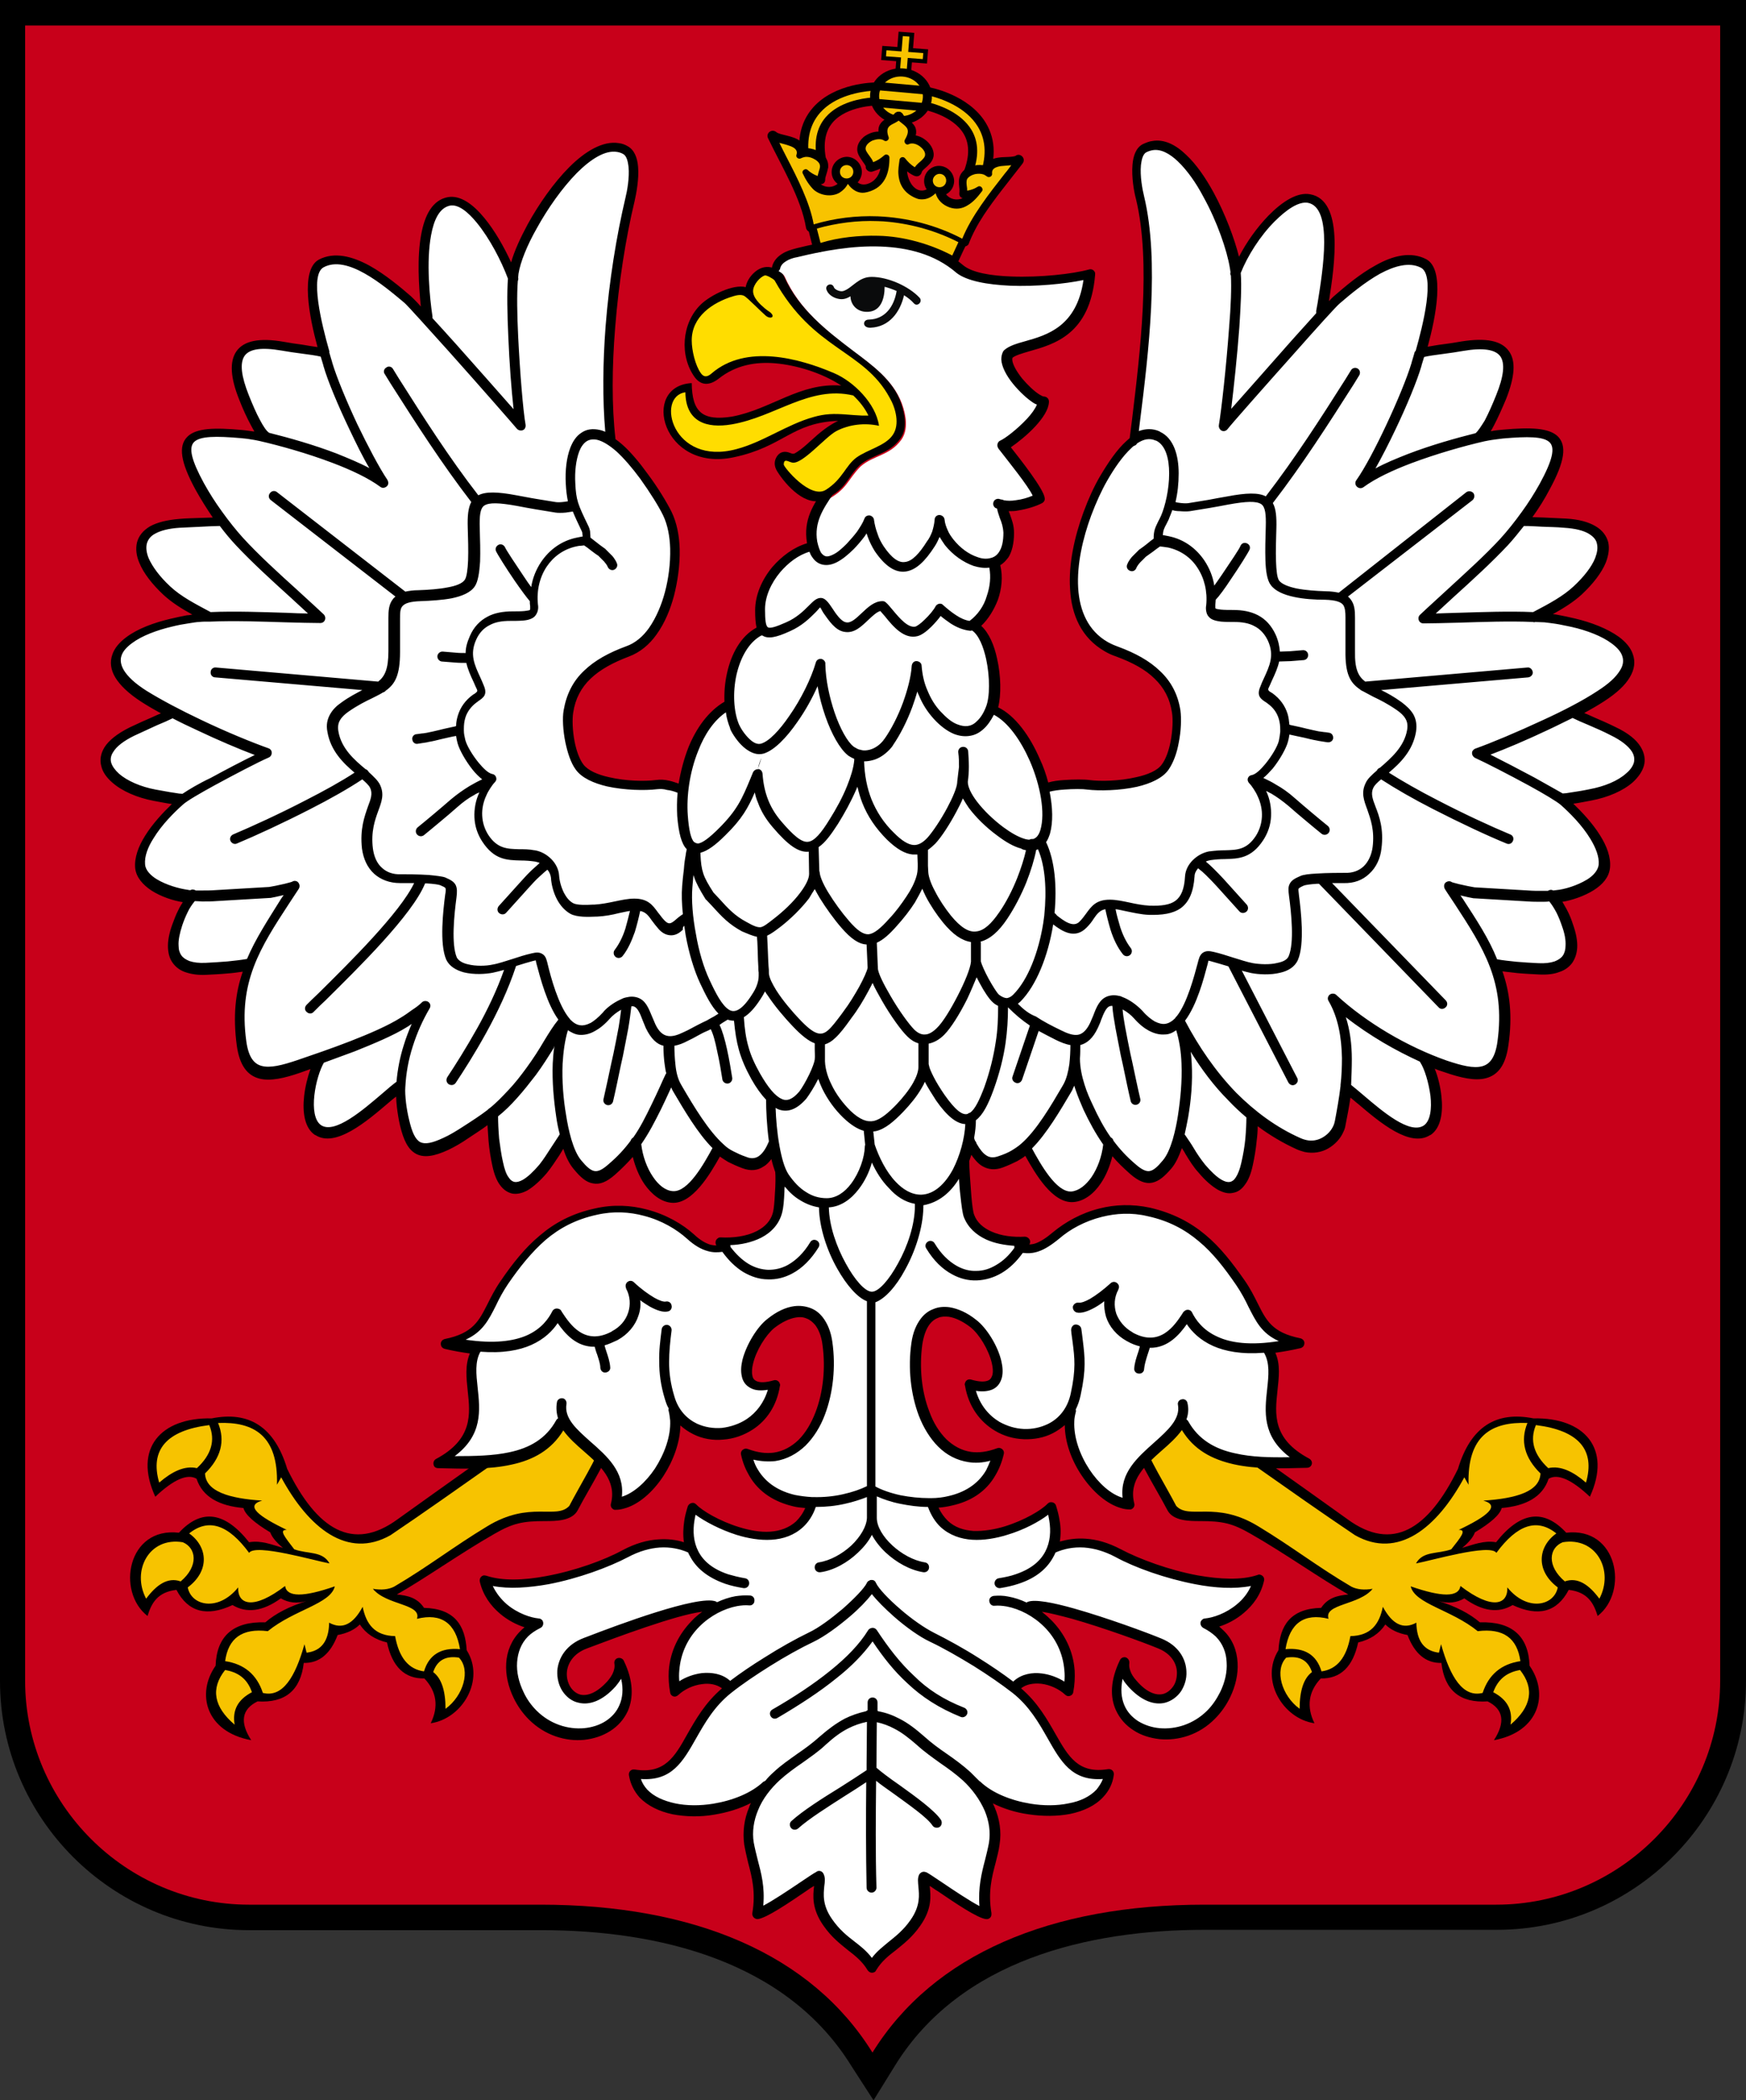 <?xml version="1.0" encoding="UTF-8" standalone="no"?>
<!-- Generator: Adobe Illustrator 22.1.0, SVG Export Plug-In . SVG Version: 6.00 Build 0)  -->

<svg
   version="1.0"
   id="_x31_"
   x="0px"
   y="0px"
   viewBox="0 0 486.7 585.1"
   xml:space="preserve"
   sodipodi:docname="Герб_Царства_Польского_1882.svg"
   inkscape:version="1.1.1 (3bf5ae0d25, 2021-09-20)"
   width="486.7"
   height="585.1"
   xmlns:inkscape="http://www.inkscape.org/namespaces/inkscape"
   xmlns:sodipodi="http://sodipodi.sourceforge.net/DTD/sodipodi-0.dtd"
   xmlns="http://www.w3.org/2000/svg"
   xmlns:svg="http://www.w3.org/2000/svg"><rect x="0" y="0" width="486.7" height="585.1" fill="#333333" stroke="none"/><defs
   id="defs43" /><sodipodi:namedview
   id="namedview41"
   pagecolor="#ffffff"
   bordercolor="#666666"
   borderopacity="1.0"
   inkscape:pageshadow="2"
   inkscape:pageopacity="0.0"
   inkscape:pagecheckerboard="0"
   showgrid="false"
   inkscape:zoom="0.51195977"
   inkscape:cx="-400.42209"
   inkscape:cy="608.44625"
   inkscape:window-width="1920"
   inkscape:window-height="1009"
   inkscape:window-x="-8"
   inkscape:window-y="-8"
   inkscape:window-maximized="1"
   inkscape:current-layer="_x31_"
   fit-margin-top="0"
   fit-margin-left="0"
   fit-margin-right="0"
   fit-margin-bottom="0" />
<style
   type="text/css"
   id="style2">
	.st0{fill-rule:evenodd;clip-rule:evenodd;}
	.st1{fill-rule:evenodd;clip-rule:evenodd;fill:#C8001A;}
	.st2{fill-rule:evenodd;clip-rule:evenodd;fill:#F7C300;}
	.st3{fill-rule:evenodd;clip-rule:evenodd;fill:#FFFFFF;}
	.st4{fill-rule:evenodd;clip-rule:evenodd;fill:#F8C300;}
	.st5{fill-rule:evenodd;clip-rule:evenodd;fill:#FFDD00;}
	.st6{fill-rule:evenodd;clip-rule:evenodd;fill:#0A0B0C;}
</style>

<g
   id="g26531"
   transform="translate(-0.5,-1)"><path
     class="st0"
     d="m 237.8,576.5 c -18.2,-29.4 -54,-37.8 -86.4,-37.8 H 69.9 C 31.7,538.7 0.5,507.5 0.5,469.3 V 1 h 486.7 v 468.2 c 0,38.2 -31.2,69.4 -69.4,69.4 h -81.4 c -32.5,0 -68.2,8.4 -86.4,37.8 l -6,9.7 z"
     id="path4" /><path
     class="st1"
     d="M 7.5,8.1 H 480 v 461.1 c 0,34.3 -28.1,62.4 -62.4,62.4 h -81.4 c -42.7,0 -75.5,13.8 -92.5,41.2 -17,-27.4 -49.7,-41.2 -92.5,-41.2 H 69.9 C 35.6,531.6 7.5,503.5 7.5,469.2 Z"
     id="path6" /><path
     class="st0"
     d="m 226.448,123.848 c 2.654,-2.458 5.014,-4.326 7.668,-5.604 -12.977,0.492 -15.139,7.176 -29.001,10.126 -20.055,4.326 -26.15,-19.858 -11.797,-20.645 0.098,8.061 2.949,10.617 11.207,9.339 11.01,-2.064 18.875,-9.536 30.475,-8.651 -5.505,-3.637 -12.682,-5.702 -18.285,-6.193 -5.604,-0.492 -11.109,0.492 -15.827,4.227 -2.261,1.77 -4.719,2.261 -6.685,-0.295 -4.326,-5.898 -3.736,-15.139 1.671,-20.35 2.654,-2.556 8.946,-5.702 12.485,-4.817 0.295,-1.573 1.18,-2.949 2.359,-4.031 1.18,-1.081 2.556,-1.671 4.031,-1.573 1.376,0.098 3.637,1.081 4.227,2.458 4.031,9.143 11.895,15.139 18.875,20.448 5.505,4.227 11.404,8.258 13.763,14.844 1.18,3.342 1.868,7.373 -0.197,10.126 -3.244,4.424 -7.668,4.227 -11.305,7.373 -3.637,3.637 -3.637,6.587 -9.634,9.437 -5.21,2.556 -10.912,-3.932 -13.271,-7.668 -0.885,-1.376 -1.081,-2.851 -0.098,-4.326 0.885,-1.278 2.261,-1.475 3.637,-0.885 0.786,0.295 0.983,0.393 1.966,-0.295 1.376,-0.885 2.556,-1.966 3.736,-3.048 z"
     id="path8"
     style="stroke-width:0.983" /><g
     id="g14"
     transform="matrix(0.983,0,0,0.983,3.979,8.829)">
		<path
   class="st0"
   d="m 136.7,426.7 c -9.5,5.4 -19.9,12.8 -27.7,17.2 3,0.3 5.8,0.9 7.7,3.8 8.7,0.2 11.7,5 12.1,12 5.3,8.4 -1.2,19.4 -10.2,20.7 2.3,-4.7 1.7,-9 -1.8,-12.7 -5.6,0.1 -9.1,-3.3 -10.6,-10.2 -3.4,-0.8 -6,-2.5 -7.7,-5.1 -1.5,1.5 -3.6,2.5 -6.3,3 -2,5.3 -5.2,8 -9.6,7.9 -0.9,7.8 -5.3,11.4 -13.1,10.9 -4.5,2.2 -5.1,5.9 -1.8,11 -13,-2.4 -15.6,-13.3 -10.1,-21.1 0.3,-8.4 5,-12.6 14.1,-12.3 2.9,-2.5 6.8,-4.5 11.6,-6 -2.6,0.7 -5,0.5 -7.2,-0.8 -5.1,3.7 -9.7,4.3 -13.7,1.9 -7.3,3.4 -12.6,2 -15.9,-4.3 -5.4,0.6 -7.1,3.8 -8.2,7.4 -8.9,-6.9 -5.7,-25.3 8.9,-23.6 6.4,-6.9 13,-6 19.9,2.7 3.4,-0.6 6.5,0.7 9.6,1.6 -1.9,-1.6 -3.1,-3 -3.6,-4.4 -4.5,-2.7 -7.1,-5 -7.6,-6.9 -6.8,-0.6 -11.6,-3.1 -13.3,-8.3 -2.6,-1.5 -6.5,0.2 -11.7,5.1 -6.3,-13.7 1.6,-22.5 16,-22.2 10.5,-2.1 17.8,2.3 21.4,14.3 8.4,17.2 18.6,23.6 31.3,14.3 6.1,-4.3 52.2,-37.7 55.1,-37.2 6.6,1.2 8.2,5.5 7.1,11.1 -1.4,7.6 -7.4,16.4 -11.1,23.5 -1.6,3.1 -6.3,3.1 -9.2,3.1 -6.4,0 -9.2,0.6 -14.4,3.6 z"
   id="path10" />
		<path
   class="st2"
   d="m 163.8,388.1 c 12,2.3 0.2,19 -5.9,30.7 -3.7,4 -11.2,-1.6 -23.3,5.8 -9.6,5.8 -16.7,11.4 -26.4,17.1 -1.6,0.8 -3.6,1 -6,0.6 3.8,4.7 13.9,4.2 12.5,8.5 6.9,-1.7 11,1.2 12.2,8.6 -5.4,-0.5 -8.8,1.6 -10.2,6.3 -4.4,-0.6 -7.1,-3.9 -8.2,-10 -5.8,-0.1 -8.2,-3.4 -9.2,-8.3 -2.7,5 -5.8,6.5 -9.5,4.5 -0.1,5.2 -2.2,8 -6.4,8.5 -0.2,-0.8 -0.4,-1.6 -0.6,-2.4 -2.6,9.3 -6.2,15.2 -11.8,13.8 -1.7,-5.2 -5.3,-8.2 -10.7,-9 0.9,-6.5 4.8,-9.4 12.1,-8.5 7.5,-6.1 17.8,-7.7 19,-12.7 -8.9,3.1 -13.6,3.1 -14.1,-0.1 -9,6.9 -13.5,5.3 -13.3,0.4 -5.7,7 -13.3,5.2 -14.3,0 6.4,-4.8 5.6,-11.6 0.4,-15.3 5.5,-4.4 11.1,-2.5 17,5.5 1.8,-2.7 18.8,2.3 22.8,3 -2,-3.6 -6.2,-2.6 -10,-4 -2.6,-3.4 -4.5,-5.6 -2.1,-5.5 -8,-3.8 -12,-6.9 -7,-8.3 -9.4,-0.6 -16,-2.6 -16.2,-7.7 4.5,-4.4 5.8,-9.2 3.7,-14.3 10.2,-0.4 17.1,3.6 16.7,17.5 0.4,-0.7 0.8,-1.4 1.2,-2.1 7.8,14.4 18.8,23.3 31,16.4 19.4,-13.1 36.7,-26 56.6,-39 z m -108,7.8 c -12.1,1.5 -16.9,7 -14.2,16.3 3.6,-3.1 7.2,-4.9 10.7,-4.1 4.1,-3.8 5.3,-7.9 3.5,-12.2 z m -7.5,33.2 v 0 c -9.6,-1.6 -14.6,8.1 -10.4,16 2.9,-3.9 6.1,-6.2 9.8,-4.9 5.2,-4.4 4.4,-9.5 0.6,-11.1 z m 12,36.2 c -4.2,5.3 -3.2,10.5 2.7,15.5 -0.7,-4.1 0.9,-7.1 4.9,-9.2 -1.4,-4.1 -4.2,-5.7 -7.6,-6.3 z m 59,0.6 c 2.3,1.7 3.5,5.2 3.5,10.4 5.1,-3.7 7.2,-11 3.8,-14.5 -3.8,-0.6 -6.2,0.8 -7.3,4.1 z"
   id="path12" />
	</g><g
     id="g20"
     transform="matrix(0.983,0,0,0.983,3.979,8.829)">
		<path
   class="st0"
   d="m 351.1,426.7 c 9.5,5.4 19.9,12.8 27.7,17.2 -3,0.3 -5.8,0.9 -7.7,3.8 -8.7,0.2 -11.7,5 -12.1,12 -5.3,8.4 1.2,19.4 10.2,20.7 -2.3,-4.7 -1.7,-9 1.8,-12.7 5.6,0.1 9.1,-3.3 10.6,-10.2 3.4,-0.8 6,-2.5 7.7,-5.1 1.5,1.5 3.6,2.5 6.3,3 2,5.3 5.2,8 9.6,7.9 0.9,7.8 5.3,11.4 13.1,10.9 4.5,2.2 5.1,5.9 1.8,11 13,-2.4 15.6,-13.3 10.1,-21.1 -0.3,-8.4 -5,-12.6 -14.1,-12.3 -2.9,-2.5 -6.8,-4.5 -11.6,-6 2.6,0.7 5,0.5 7.2,-0.8 5.1,3.7 9.7,4.3 13.7,1.9 7.3,3.4 12.6,2 15.9,-4.3 5.4,0.6 7.1,3.8 8.2,7.4 8.9,-6.9 5.7,-25.3 -8.9,-23.6 -6.4,-6.9 -13,-6 -19.9,2.7 -3.4,-0.6 -6.5,0.7 -9.6,1.6 1.9,-1.6 3.1,-3 3.6,-4.4 4.5,-2.7 7.1,-5 7.6,-6.9 6.8,-0.6 11.6,-3.1 13.3,-8.3 2.6,-1.5 6.5,0.2 11.7,5.1 6.3,-13.7 -1.6,-22.5 -16,-22.2 -10.5,-2.1 -17.8,2.3 -21.4,14.3 -8.4,17.2 -18.6,23.6 -31.3,14.3 -6.1,-4.3 -52.2,-37.7 -55.1,-37.2 -6.6,1.2 -8.2,5.5 -7.1,11.1 1.4,7.6 7.4,16.4 11.1,23.5 1.6,3.1 6.3,3.1 9.2,3.1 6.4,0 9.2,0.6 14.4,3.6 z"
   id="path16" />
		<path
   class="st2"
   d="m 324.1,388.1 c -12,2.3 -0.2,19 5.9,30.7 3.7,4 11.2,-1.6 23.3,5.8 9.6,5.8 16.7,11.4 26.4,17.1 1.6,0.8 3.6,1 6,0.6 -3.8,4.7 -13.9,4.2 -12.5,8.5 -6.9,-1.7 -11,1.2 -12.2,8.6 5.4,-0.5 8.8,1.6 10.2,6.3 4.4,-0.6 7.1,-3.9 8.2,-10 5.8,-0.1 8.2,-3.4 9.2,-8.3 2.7,5 5.8,6.5 9.5,4.5 0.1,5.2 2.2,8 6.4,8.5 0.2,-0.8 0.4,-1.6 0.6,-2.4 2.6,9.3 6.2,15.2 11.8,13.8 1.7,-5.2 5.3,-8.2 10.7,-9 -0.9,-6.5 -4.8,-9.4 -12.1,-8.5 -7.5,-6.1 -17.8,-7.7 -19,-12.7 8.9,3.1 13.6,3.1 14.1,-0.1 9,6.9 13.5,5.3 13.3,0.4 5.7,7 13.3,5.2 14.3,0 -6.4,-4.8 -5.6,-11.6 -0.4,-15.3 -5.5,-4.4 -11.1,-2.5 -17,5.5 -1.8,-2.7 -18.8,2.3 -22.8,3 2,-3.6 6.2,-2.6 10,-4 2.7,-3.4 4.5,-5.6 2.1,-5.5 8,-3.8 12,-6.9 7,-8.3 9.4,-0.6 16,-2.6 16.2,-7.7 -4.5,-4.4 -5.8,-9.2 -3.7,-14.3 -10.2,-0.4 -17.1,3.6 -16.7,17.5 -0.4,-0.7 -0.8,-1.4 -1.2,-2.1 -7.8,14.4 -18.8,23.3 -31,16.4 -19.5,-13.1 -36.8,-26 -56.6,-39 z m 107.9,7.8 c 12.1,1.5 16.9,7 14.2,16.3 -3.6,-3.1 -7.2,-4.9 -10.7,-4.1 -4.1,-3.8 -5.3,-7.9 -3.5,-12.2 z m 7.6,33.2 v 0 c 9.6,-1.6 14.6,8.1 10.4,16 -2.9,-3.9 -6.1,-6.2 -9.8,-4.9 -5.2,-4.4 -4.5,-9.5 -0.6,-11.1 z m -12.1,36.2 c 4.2,5.3 3.2,10.5 -2.7,15.5 0.7,-4.1 -0.9,-7.1 -4.9,-9.2 1.5,-4.1 4.3,-5.7 7.6,-6.3 z m -59,0.6 c -2.3,1.7 -3.5,5.2 -3.5,10.4 -5.1,-3.7 -7.2,-11 -3.8,-14.5 3.8,-0.6 6.2,0.8 7.3,4.1 z"
   id="path18" />
	</g><path
     class="st3"
     d="m 133.253,376.498 c -2.556,-0.295 -5.407,-0.688 -8.454,-1.475 -0.295,-0.098 -0.295,-0.492 0,-0.492 11.6,-2.359 10.814,-8.749 16.221,-16.614 6.881,-9.831 13.566,-17.105 25.756,-19.76 10.322,-2.359 23.102,1.671 29.59,10.224 1.868,0.688 4.031,0.393 5.898,0 -0.295,-0.492 -0.688,-1.081 -0.983,-1.671 -0.098,-0.197 0,-0.393 0.197,-0.393 3.736,0.197 8.061,-0.295 11.305,-2.261 2.654,-1.573 4.522,-4.031 4.719,-7.766 0.197,-3.048 0.098,-6.98 -0.295,-10.027 -0.098,-1.081 -1.376,-3.244 -1.671,-4.915 -1.77,2.949 -4.227,4.817 -7.766,3.539 -2.654,-0.983 -4.817,-2.064 -6.98,-3.932 -3.932,7.275 -11.699,20.645 -19.76,8.749 -1.77,-2.654 -3.048,-6.095 -3.539,-9.634 -1.77,2.261 -3.736,4.522 -6.292,6.685 -4.227,3.637 -6.587,2.654 -9.929,-1.376 -1.671,-2.064 -2.753,-5.112 -3.441,-7.668 -1.868,2.949 -3.539,6.193 -5.8,8.848 -5.407,6.39 -10.912,8.553 -13.075,-1.376 -0.983,-4.227 -1.475,-9.044 -1.376,-13.271 h -0.098 c -3.736,2.753 -8.356,5.997 -12.485,7.963 -7.275,3.539 -10.027,1.475 -11.895,-5.997 -0.688,-2.949 -1.278,-6.783 -1.081,-9.831 v -0.393 c -1.081,0.786 -2.359,1.868 -3.932,3.244 -7.668,6.488 -23.79,18.089 -21.726,-0.786 0.393,-3.736 1.573,-7.57 2.753,-9.634 -1.868,0.688 -3.637,1.278 -5.21,1.77 -8.061,2.753 -14.844,3.932 -16.319,-6.685 -1.18,-8.749 -0.197,-15.631 2.261,-21.824 -3.834,0.786 -13.566,1.77 -17.204,0.492 -2.753,-0.983 -4.031,-2.949 -4.129,-5.8 -0.197,-4.031 2.458,-10.322 5.014,-13.566 -3.441,-0.295 -7.275,-1.475 -10.224,-3.342 -5.8,-3.637 -4.62,-8.553 -1.475,-13.665 1.966,-3.244 5.997,-7.963 9.044,-10.224 -5.898,-0.492 -14.156,-2.261 -18.482,-6.095 -2.556,-2.261 -3.834,-5.21 -1.868,-8.258 2.851,-4.424 12.288,-7.57 17.302,-10.027 -2.753,-1.475 -5.309,-2.851 -7.373,-4.227 -6.292,-4.031 -11.895,-10.224 -4.031,-16.122 5.21,-3.834 15.041,-6.095 21.529,-6.39 -4.227,-2.261 -8.061,-4.227 -11.109,-7.176 -8.946,-8.356 -11.404,-18.089 3.736,-19.17 3.834,-0.295 7.57,-0.295 11.404,-0.492 -2.163,-2.949 -4.227,-6.095 -5.997,-9.339 -7.963,-14.746 -2.359,-16.221 11.895,-14.943 2.064,0.197 4.031,0.393 5.997,0.885 -2.163,-2.556 -4.326,-7.668 -5.604,-10.814 -4.522,-11.207 -1.77,-16.516 11.109,-14.353 3.539,0.59 7.963,0.885 11.305,1.868 -3.342,-11.895 -8.061,-34.407 12.288,-23.2 6.783,3.736 11.6,8.454 16.712,14.058 v -0.098 c -0.098,0 -0.197,-0.098 -0.197,-0.197 -0.786,-5.309 -1.77,-15.533 -0.393,-23.2 2.064,-11.01 8.553,-12.78 15.631,-4.227 3.539,4.227 6.685,10.322 8.651,15.336 0,-0.197 0,-0.295 0.098,-0.393 0.59,-3.342 2.458,-8.159 5.21,-13.271 3.048,-5.604 7.176,-11.404 11.404,-15.631 4.522,-4.522 16.319,-11.502 17.302,-0.786 0.295,3.244 -0.393,7.176 -0.885,9.241 -2.458,10.322 -4.522,22.807 -5.505,35.391 -0.885,11.109 -0.983,22.316 0.197,31.753 5.604,3.834 12.682,14.058 15.729,20.153 3.146,6.488 2.359,15.729 0.59,22.611 -1.573,6.292 -5.309,13.763 -11.797,16.221 -8.061,2.949 -14.844,7.373 -16.319,16.516 -0.688,4.227 0.492,11.797 3.048,15.336 3.342,4.719 15.827,5.505 21.136,4.817 2.556,-0.295 4.817,0.492 7.176,1.376 1.18,-9.831 4.522,-18.089 12.878,-23.594 -0.688,-9.437 1.671,-15.434 9.634,-20.153 -5.505,-6.193 4.227,-21.922 13.566,-23.889 -1.18,-4.915 0.098,-8.553 2.359,-12.288 0.492,-0.098 0.983,-0.295 1.573,-0.492 5.898,-2.949 5.997,-5.8 9.634,-9.437 3.637,-3.146 8.061,-2.949 11.305,-7.373 2.064,-2.851 1.376,-6.881 0.197,-10.126 -2.458,-6.587 -8.258,-10.715 -13.763,-14.844 -6.98,-5.309 -14.844,-11.305 -18.875,-20.448 -0.393,-0.885 -1.475,-1.573 -2.556,-1.966 0,-0.098 -0.098,-0.295 -0.098,-0.393 0,0 0,-0.098 0,-0.098 0.393,-1.278 1.18,-2.261 2.261,-2.949 1.081,-0.688 2.359,-1.081 3.736,-1.475 7.373,-1.77 15.631,-3.244 23.594,-2.949 7.963,0.295 15.729,2.359 22.021,7.57 2.654,2.163 8.061,3.048 14.058,3.244 8.159,0.295 17.302,-0.786 22.021,-2.064 0,0 0.098,0 0.098,0 0.098,0 0.295,0.098 0.197,0.295 -1.376,15.827 -10.912,18.482 -17.597,20.35 -2.261,0.59 -4.129,1.18 -5.21,2.064 -0.197,0.393 -0.295,0.885 -0.295,1.376 0.098,1.671 1.376,3.834 2.949,5.898 1.671,2.064 3.637,3.834 5.21,4.817 0.688,0.492 1.376,0.688 1.77,0.688 v 0 c 0.098,0 0.295,0.098 0.295,0.295 -0.098,1.77 -1.475,3.932 -3.441,5.997 -2.654,2.851 -6.095,5.505 -7.668,6.39 l 0.59,0.688 c 2.359,2.949 9.143,11.6 9.437,13.861 0,0.098 0,0.197 -0.098,0.295 -2.654,1.475 -7.176,2.556 -10.224,1.966 0.393,2.654 1.868,4.326 1.868,7.373 0,3.146 -0.786,6.98 -4.031,8.356 1.868,6.095 -0.885,13.665 -5.8,17.597 5.702,3.146 7.176,18.482 4.915,23.79 7.275,1.278 13.271,15.041 14.746,21.628 3.637,-1.18 8.159,-1.868 11.993,-1.376 5.309,0.688 17.695,-0.098 21.136,-4.817 2.556,-3.539 3.736,-11.109 3.048,-15.336 -2.064,-12.485 -10.912,-13.075 -19.366,-17.892 -6.095,-3.539 -8.651,-9.536 -9.044,-16.417 -0.59,-9.929 3.244,-22.119 8.258,-30.77 2.064,-3.637 4.915,-8.061 8.356,-10.519 2.458,-20.546 6.685,-47.482 1.868,-67.439 -0.492,-2.064 -1.18,-5.997 -0.885,-9.241 0.688,-7.963 8.454,-6.488 13.075,-2.064 2.654,2.556 5.21,6.193 7.373,10.224 3.932,7.078 6.783,15.238 7.57,20.35 0,0.197 0.098,0.393 0.098,0.59 1.966,-4.719 5.604,-10.126 9.437,-14.156 3.637,-3.736 7.57,-6.193 10.715,-5.702 8.651,1.573 5.702,20.055 4.129,29.787 -0.098,0.688 -0.197,1.376 -0.393,2.163 0,0 0,0 0,0.098 v 0.098 c 2.064,-2.261 3.441,-3.736 3.834,-4.129 2.949,-2.458 7.078,-5.997 11.404,-8.454 4.424,-2.458 9.044,-3.736 12.977,-1.671 5.014,2.654 1.573,17.105 -0.59,24.872 1.278,-0.393 3.539,-0.688 6.095,-1.081 1.671,-0.197 3.441,-0.492 5.21,-0.786 6.39,-1.081 10.224,-0.295 11.993,2.163 1.77,2.458 1.376,6.685 -0.983,12.485 -0.983,2.556 -2.163,5.014 -3.244,7.078 -0.786,1.573 -1.671,2.851 -2.359,3.736 l 0.59,-0.098 c 0.59,-0.098 1.475,-0.295 2.359,-0.393 0.885,-0.098 1.966,-0.295 3.048,-0.393 7.275,-0.688 12.19,-0.59 14.353,1.475 2.163,2.163 1.475,6.193 -2.458,13.468 -1.475,2.753 -3.244,5.505 -5.112,8.061 -0.295,0.393 -0.59,0.786 -0.885,1.278 1.671,0.098 3.342,0.197 5.112,0.197 2.064,0.098 4.227,0.098 6.292,0.295 3.342,0.197 5.898,0.885 7.668,1.966 1.671,0.983 2.654,2.261 3.048,3.834 0.393,1.475 0.098,3.244 -0.59,5.014 -1.081,2.654 -3.342,5.604 -6.39,8.454 -3.048,2.851 -6.881,4.915 -11.109,7.176 0.59,0 1.278,0.098 1.868,0.098 0.786,0.098 1.868,0.197 3.244,0.492 1.376,0.295 3.048,0.59 4.522,0.983 4.522,1.081 8.848,2.753 11.895,4.915 1.77,1.278 2.949,2.753 3.539,4.424 0.59,1.671 0.393,3.441 -0.786,5.407 -1.18,1.966 -3.342,4.031 -6.783,6.292 -2.163,1.376 -4.719,2.851 -7.373,4.227 1.081,0.59 2.753,1.278 4.522,2.064 2.064,0.885 4.227,1.868 6.193,2.851 3.342,1.671 5.505,3.342 6.587,5.112 0.885,1.475 1.18,2.949 0.786,4.424 -0.393,1.376 -1.278,2.753 -2.654,3.932 -2.556,2.261 -6.488,3.932 -11.01,4.817 -1.77,0.393 -3.736,0.688 -5.21,0.885 -0.885,0.098 -1.671,0.197 -2.261,0.295 0.197,0.098 0.295,0.295 0.492,0.393 2.654,2.261 6.193,5.997 8.651,9.831 1.77,2.851 2.851,5.702 2.556,8.356 -0.197,2.163 -1.868,3.932 -4.031,5.309 -2.949,1.868 -6.783,2.949 -9.339,3.244 -0.295,0 -0.59,0.098 -0.885,0.098 0.885,1.081 1.671,2.261 2.261,3.441 0.688,1.376 1.278,2.851 1.671,4.031 0.786,2.359 1.18,4.326 1.081,6.095 -0.098,1.475 -0.393,2.654 -1.18,3.637 -0.688,0.983 -1.671,1.671 -3.048,2.163 -1.376,0.492 -3.048,0.688 -5.112,0.59 -1.868,-0.098 -4.031,-0.197 -6.193,-0.393 -2.064,-0.197 -4.129,-0.393 -5.898,-0.786 2.458,6.292 3.539,13.075 2.261,21.824 -0.688,5.112 -2.654,7.471 -5.505,8.258 -2.851,0.786 -6.488,-0.098 -10.912,-1.573 -1.77,-0.59 -3.539,-1.278 -5.407,-2.064 1.18,1.966 2.556,5.997 2.949,9.929 0.492,4.031 -0.098,8.061 -2.556,9.732 h -0.098 c -4.915,3.146 -13.075,-3.736 -18.678,-8.553 -1.475,-1.278 -2.753,-2.359 -3.736,-3.048 -0.393,3.244 -0.983,6.488 -1.573,9.536 -0.098,0.59 -0.295,1.081 -0.492,1.573 -0.786,1.77 -2.064,3.244 -3.736,4.129 -1.671,0.885 -3.736,1.278 -5.8,0.885 -0.59,-0.098 -1.18,-0.295 -1.77,-0.59 -4.62,-1.966 -8.749,-4.62 -12.583,-7.668 0,1.77 -0.098,3.932 -0.295,6.292 -0.197,2.163 -0.59,4.424 -1.081,6.685 -0.492,2.163 -1.081,3.736 -1.868,4.817 -0.786,1.18 -1.671,1.77 -2.753,1.966 -1.081,0.197 -2.163,-0.098 -3.342,-0.786 -1.573,-0.885 -3.342,-2.458 -5.112,-4.62 -1.278,-1.475 -2.359,-3.146 -3.441,-4.915 -0.688,-1.081 -1.376,-2.261 -2.163,-3.441 -0.098,-0.098 -0.098,-0.197 0,-0.295 l -0.197,-0.197 c -0.098,0.393 -0.197,0.885 -0.393,1.278 -0.688,2.458 -1.77,4.817 -3.048,6.39 -1.671,2.064 -3.048,3.244 -4.62,3.539 -1.573,0.295 -3.146,-0.393 -5.309,-2.261 -2.556,-2.261 -4.62,-4.424 -6.292,-6.685 -0.393,3.539 -1.671,6.98 -3.539,9.634 -1.868,2.753 -4.227,4.522 -6.881,4.719 -5.604,0.295 -10.715,-9.339 -12.977,-13.468 -2.163,1.868 -4.326,2.949 -6.98,3.932 -3.834,1.475 -6.587,-1.081 -8.159,-4.424 -1.18,1.18 -2.163,3.539 -2.261,6.193 -0.098,3.441 0.983,7.373 1.081,9.634 0.197,3.736 2.064,6.193 4.719,7.766 3.244,1.868 7.57,2.458 11.305,2.261 0.197,0 0.295,0.197 0.197,0.393 -0.295,0.59 -0.59,1.081 -0.983,1.671 1.868,0.393 4.031,0.688 5.898,0 6.488,-8.553 19.268,-12.583 29.59,-10.224 12.19,2.753 18.875,9.929 25.756,19.76 5.505,7.865 4.62,14.255 16.221,16.614 0.098,0 0.197,0.197 0.197,0.295 0,0.098 -0.098,0.197 -0.197,0.197 -3.146,0.786 -5.997,1.18 -8.454,1.475 5.997,9.241 -7.176,21.922 10.715,31.36 0.197,0.098 0.197,0.492 -0.098,0.492 -6.98,0.197 -13.861,0.393 -19.76,-0.885 -6.783,-1.376 -11.895,-4.424 -15.041,-10.814 -1.278,2.654 -3.834,4.915 -6.488,7.275 -4.719,4.129 -9.831,8.651 -7.963,15.827 0,0.197 -0.098,0.295 -0.295,0.295 -4.915,-0.197 -9.437,-4.719 -12.092,-8.553 -3.932,-5.702 -5.898,-12.19 -4.031,-18.875 -3.736,5.112 -9.831,8.159 -16.122,7.176 -6.98,-1.081 -11.207,-6.587 -12.288,-13.37 0,-0.197 0.098,-0.393 0.295,-0.295 5.505,1.573 8.651,0 7.176,-5.898 -1.475,-5.997 -6.488,-12.78 -12.977,-13.665 -5.505,-0.786 -7.963,3.834 -8.651,8.651 -0.983,6.587 -0.197,13.566 1.966,19.366 3.441,9.044 10.519,14.648 20.251,10.814 0.197,-0.098 0.393,0.098 0.393,0.295 -2.064,9.437 -9.241,13.763 -18.678,14.156 3.146,9.437 12.092,9.929 20.35,7.373 5.604,-1.77 10.617,-4.719 12.387,-6.685 0.098,-0.098 0.393,-0.098 0.393,0.098 1.18,3.637 1.77,7.668 0.59,11.404 5.997,-2.359 12.387,-1.573 18.089,1.475 9.437,5.112 28.411,10.814 39.028,7.275 0.197,-0.098 0.393,0.098 0.393,0.295 -1.573,6.488 -7.668,11.502 -14.156,12.583 15.238,8.356 2.654,32.245 -13.861,30.672 -11.01,-1.081 -14.844,-10.715 -10.027,-20.448 0.098,-0.295 0.59,-0.197 0.492,0.197 -0.885,4.62 6.292,10.912 10.814,9.831 4.031,-0.983 5.604,-5.898 4.227,-9.536 -0.688,-1.966 -2.261,-3.736 -4.719,-5.014 -5.997,-2.949 -31.852,-12.092 -37.357,-10.519 8.749,4.522 13.173,13.566 11.502,23.2 0,0.197 -0.295,0.295 -0.393,0.098 -3.637,-3.441 -11.207,-4.915 -15.041,-1.081 5.014,3.932 7.57,8.159 10.617,13.566 3.736,6.587 6.685,11.797 15.729,10.322 0.197,0 0.295,0.098 0.295,0.295 -3.441,14.648 -26.838,11.6 -35.784,4.817 4.719,6.685 4.817,11.699 2.851,19.465 -1.081,4.129 -2.261,8.553 -1.18,14.549 0,0 0,0 0,0.098 0,0.098 -0.098,0.295 -0.295,0.197 -3.048,-0.295 -13.173,-7.963 -17.007,-10.224 -1.081,4.227 2.163,5.997 -2.359,12.583 -3.637,5.21 -9.339,7.471 -12.288,12.485 -0.098,0.197 -0.393,0.197 -0.492,0 -2.949,-5.014 -8.651,-7.275 -12.288,-12.485 -4.62,-6.587 -1.278,-8.258 -2.359,-12.583 -3.834,2.261 -13.861,9.929 -17.007,10.224 -0.197,0 -0.295,-0.098 -0.295,-0.295 1.081,-5.997 -0.098,-10.421 -1.18,-14.549 -2.064,-7.865 -1.966,-13.075 3.146,-19.858 -9.241,7.373 -34.014,10.027 -36.275,-4.522 0,-0.197 0.098,-0.295 0.295,-0.295 9.143,1.475 12.092,-3.736 15.729,-10.322 2.458,-4.326 5.112,-9.143 10.126,-13.075 0.393,-0.295 -0.098,-0.786 -0.393,-1.081 -3.834,-3.146 -10.519,-1.376 -13.861,1.77 -0.197,0.098 -0.393,0.098 -0.393,-0.098 -1.671,-9.437 2.556,-18.383 11.109,-23.004 -6.39,-2.458 -14.353,2.064 -20.055,4.719 -5.702,2.654 -13.665,3.932 -17.4,5.898 -2.261,1.18 -3.637,2.949 -4.326,4.719 -1.278,3.637 0.197,8.553 4.227,9.536 4.522,1.081 11.699,-5.21 10.814,-9.831 -0.098,-0.295 0.393,-0.393 0.492,-0.197 2.556,5.21 2.654,9.634 1.081,12.977 -4.424,10.027 -18.678,9.044 -25.756,2.064 -6.881,-6.881 -9.241,-19.76 0.688,-25.265 -6.488,-1.081 -12.583,-6.095 -14.156,-12.583 0,-0.098 0.098,-0.295 0.197,-0.295 0.098,0 0.098,0 0.197,0 10.519,3.539 29.492,-2.261 39.028,-7.275 5.604,-3.048 11.993,-3.932 18.089,-1.475 -1.081,-3.637 -0.59,-7.766 0.59,-11.305 0.098,-0.197 0.295,-0.197 0.393,-0.098 4.227,4.522 15.238,8.356 21.529,7.963 5.702,-0.393 9.437,-3.342 11.207,-8.651 -9.044,-0.393 -16.221,-4.719 -18.285,-14.058 0,0 0,-0.098 0,-0.197 0.098,-0.098 0.197,-0.197 0.295,-0.197 9.732,3.736 16.811,-1.868 20.251,-10.814 2.163,-5.702 2.949,-12.682 1.966,-19.367 -0.688,-4.817 -3.244,-9.339 -8.651,-8.651 -6.488,0.885 -11.6,7.668 -12.977,13.665 -1.376,5.898 1.77,7.471 7.176,5.898 0.197,0 0.393,0.098 0.295,0.295 -1.081,6.881 -5.604,12.485 -12.682,13.566 -6.095,0.983 -12.19,-1.77 -15.631,-6.881 1.77,6.39 -0.59,13.271 -4.227,18.58 -3.048,4.424 -7.275,7.766 -11.207,8.258 -0.197,0 -1.18,0.197 -0.983,-0.295 1.868,-7.176 -3.244,-11.6 -7.963,-15.827 -2.654,-2.359 -5.21,-4.62 -6.488,-7.176 -3.342,6.39 -8.356,9.437 -15.336,10.814 -5.8,1.18 -12.583,0.983 -19.465,0.786 -0.295,0 -0.393,-0.393 -0.098,-0.492 11.01,-5.898 10.224,-13.271 9.437,-20.055 -0.885,-4.326 -1.278,-8.258 0.786,-11.502 z"
     id="path22"
     style="stroke-width:0.983" /><g
     id="g26"
     transform="matrix(0.983,0,0,0.983,3.979,8.829)">
		<path
   class="st0"
   d="m 211.4,209.9 c 0.2,-1.2 0.6,-2.2 1,-3.1 z m 1,-37.8 c -3.7,2 -6,6.4 -7.1,11.2 -1.1,5 -0.8,10.4 0.7,14 0.1,0.2 0.2,0.4 0.3,0.6 0.6,1.2 1.9,3 3.3,4.1 0.9,0.7 1.8,1 2.6,0.8 2.3,-0.6 5.3,-3.8 8.1,-7.9 3.3,-4.7 6.2,-10.6 7.5,-15.1 0.2,-0.8 1,-1.2 1.7,-1 0.6,0.2 1.1,0.8 1,1.4 0.1,4.7 1.2,9.5 2.6,13.7 1.6,4.7 3.7,8.4 5.4,9.7 0.1,0.1 0.2,0.2 0.3,0.2 0.5,0.3 1,0.6 1.5,0.7 0.1,0 0.3,0 0.4,0.1 0.8,0.2 1.6,0.1 2.4,-0.1 1.5,-0.4 2.9,-1.4 3.9,-2.7 0.1,-0.2 0.2,-0.3 0.3,-0.4 1.9,-2.7 3.8,-6.4 5.2,-10.2 1.3,-3.6 2.3,-7.3 2.5,-10.5 0.1,-0.8 0.7,-1.4 1.5,-1.3 0.7,0.1 1.3,0.6 1.3,1.3 0.2,2.5 0.7,4.9 1.7,7.1 0.9,2.2 2.1,4.2 3.7,5.9 1.6,1.7 3.1,3 4.7,3.6 1,0.4 2,0.6 2.9,0.5 0.9,-0.1 1.8,-0.5 2.6,-1.3 1,-0.9 1.9,-2.2 2.6,-4 1.2,-2.8 1.2,-8.6 0.1,-13.7 -0.8,-3.6 -2.1,-6.8 -4,-8.1 -0.2,0.1 -0.4,0.1 -0.5,0.1 -2,-0.2 -3.9,-1 -5.6,-2.1 -1,-0.7 -2,-1.4 -2.8,-2.1 -0.7,1 -1.7,2.1 -2.7,3.1 -1.3,1.3 -2.7,2.3 -3.8,2.6 -3.8,1 -6.9,-2.6 -9.3,-5.6 -0.4,-0.5 -0.9,-1 -1.3,-1.5 -1.1,0.3 -2.2,1.4 -3.4,2.5 -2,1.9 -4,3.9 -6.8,3.4 -2.6,-0.4 -4.4,-3.2 -5.9,-5.3 -0.6,-0.9 -0.8,-1.6 -1,-1.6 -0.1,0 -0.5,0.6 -1.3,1.4 -1.6,1.6 -3.8,3.8 -7.2,5.3 -3.9,1.8 -6.3,2.3 -7.9,1.2 -0.1,0.1 -0.1,0.1 -0.2,0 z m 5.3,-104 c 0.2,-0.9 0.8,-1.5 1.6,-2 0.9,-0.6 2.1,-1 3.3,-1.2 7.4,-1.8 15.6,-3.3 23.6,-3 7.8,0.3 15.3,2.2 21.3,7.3 l 0.1,0.1 c 3,2.4 8.9,3.4 15.2,3.7 7.4,0.3 15.6,-0.5 20.9,-1.6 -1.9,13.2 -10.4,15.6 -16.4,17.3 -2.5,0.7 -4.6,1.3 -6,2.5 -0.1,0.1 -0.2,0.2 -0.3,0.3 -0.4,0.7 -0.6,1.5 -0.6,2.4 0.1,2.1 1.5,4.7 3.4,7 1.8,2.2 4,4.2 5.7,5.3 0.3,0.2 0.7,0.4 1,0.5 -0.5,1.2 -1.5,2.6 -2.8,4 -2.7,2.9 -6.2,5.6 -7.6,6.2 -0.7,0.3 -1,1.2 -0.7,1.9 0.1,0.1 0.1,0.2 0.2,0.4 0.2,0.2 0.4,0.5 0.8,1 2,2.6 7.6,9.5 8.9,12.3 -1.4,0.6 -3.1,1.1 -4.8,1.3 -1.2,0.2 -2.4,0.2 -3.4,0 -0.2,-0.1 -0.4,-0.2 -0.7,-0.2 -0.1,0 -0.3,-0.1 -0.4,-0.1 -0.7,-0.3 -1.6,0.1 -1.8,0.8 -0.3,0.7 0.1,1.6 0.8,1.8 0.1,0 0.1,0 0.2,0.1 0.2,1 0.5,1.8 0.8,2.7 0.5,1.2 0.9,2.4 1,4.1 0,2.4 -0.4,4.2 -1.2,5.4 -0.6,1 -1.5,1.6 -2.5,1.8 -1.1,0.3 -2.4,0.2 -3.7,-0.3 -2.4,-0.8 -4.8,-2.5 -6.8,-5 -0.6,-0.8 -1.2,-1.6 -1.6,-2.6 -0.4,-0.9 -0.8,-1.9 -0.9,-3.1 v 0 c -0.1,-0.6 -0.6,-1.1 -1.3,-1.2 -0.8,-0.1 -1.5,0.5 -1.5,1.3 -0.1,1.3 -0.4,2.4 -0.7,3.4 -0.4,1 -0.8,1.9 -1.5,2.8 v 0 c -2.2,3.5 -4.2,5.6 -6.2,5.8 -1.8,0.3 -3.8,-1.1 -6.1,-4.5 -0.7,-1.1 -1.3,-2.2 -1.7,-3.5 -0.5,-1.3 -0.8,-2.6 -1,-3.9 0,-0.5 -0.4,-1 -0.9,-1.2 -0.7,-0.3 -1.6,0.1 -1.8,0.8 -0.5,1.3 -1.3,2.5 -2.1,3.7 -0.9,1.2 -1.9,2.3 -2.9,3.4 -1.3,1.3 -2.6,2.5 -3.9,3.1 -0.8,0.4 -1.5,0.6 -2,0.5 -0.5,-0.1 -0.9,-0.4 -1.4,-1 v 0 c -0.4,-0.7 -0.8,-1.8 -1.1,-3.2 -0.9,-5.5 1.7,-9.3 4.6,-13.6 0.6,-0.8 1.2,-1.7 1.7,-2.6 0.4,-0.7 0.2,-1.5 -0.4,-2 -0.7,-0.4 -1.5,-0.2 -2,0.4 -0.6,0.9 -1.1,1.7 -1.7,2.5 -3.3,4.8 -6.2,9.1 -5.1,15.7 v 0.1 c -3.7,1.1 -7.1,3.6 -9.8,6.7 -3,3.6 -4.9,8 -4.9,12.3 0,2 0.1,3.6 0.4,4.9 -4.5,2.4 -7.2,7.5 -8.4,13 -0.6,2.7 -0.8,5.4 -0.7,8 -4.6,2.7 -8,7.5 -10.2,12.9 -1.3,3.3 -2.2,6.8 -2.8,10.3 -0.9,-0.3 -1.7,-0.6 -2.6,-0.8 -1.3,-0.3 -2.5,-0.4 -3.9,-0.2 -3.1,0.4 -8.5,0.3 -13.2,-0.8 -3.2,-0.7 -6,-1.9 -7.3,-3.6 -1.2,-1.6 -2,-4 -2.5,-6.5 -0.6,-3.1 -0.7,-6.3 -0.4,-8.2 0.6,-4 2.3,-7.1 4.9,-9.6 2.7,-2.6 6.4,-4.6 10.9,-6.3 3.2,-1.2 5.8,-3.4 7.8,-6.2 2.4,-3.3 4,-7.3 5,-11.1 1,-3.9 1.7,-8.6 1.6,-13.1 -0.1,-3.8 -0.8,-7.5 -2.3,-10.6 -1.3,-2.6 -3.8,-6.8 -6.8,-10.8 -2.3,-3.2 -4.9,-6.3 -7.2,-8.3 -0.7,-0.6 -1.3,-1.1 -1.9,-1.5 -1.1,-9.5 -1,-20.5 -0.1,-31.6 1,-12.7 3,-25.4 5.5,-35.8 0.5,-2.2 1.3,-6.4 1,-9.8 -0.2,-2.6 -1.1,-4.8 -2.9,-5.8 -0.8,-0.5 -1.7,-0.8 -2.6,-0.9 -4.4,-0.7 -9.4,2.2 -14,6.8 -4.4,4.4 -8.6,10.4 -11.8,16.2 -2.1,3.9 -3.8,7.6 -4.7,10.8 -2,-4.4 -4.7,-9.1 -7.6,-12.6 -3.2,-3.9 -6.8,-6.5 -10.3,-5.9 -4.4,0.8 -6.6,5.1 -7.6,10.6 -1.2,6.4 -0.7,14.6 -0.1,20.4 -1.4,-1.6 -2.5,-2.6 -2.8,-2.9 -3,-2.6 -7.3,-6.2 -11.8,-8.7 -4.8,-2.6 -9.9,-4 -14.3,-1.7 C 81.5,68.5 84.2,82 86.5,90.4 85.2,90.2 83.7,90 82.1,89.7 80.4,89.5 78.6,89.2 76.9,88.9 70,87.7 65.6,88.6 63.5,91.6 c -2,2.9 -1.7,7.5 0.8,13.7 1,2.6 2.2,5.2 3.4,7.4 0.3,0.6 0.6,1.1 0.9,1.6 h -0.3 c -0.9,-0.1 -2,-0.3 -3.2,-0.4 -7.7,-0.7 -13,-0.6 -15.5,1.9 -2.6,2.6 -2,7.1 2.3,15 1.5,2.7 3.2,5.4 4.9,7.9 -1,0 -2,0.1 -3.1,0.1 -2.2,0.1 -4.4,0.1 -6.4,0.3 -3.6,0.3 -6.3,1 -8.3,2.1 -2,1.2 -3.2,2.7 -3.7,4.6 -0.4,1.8 -0.2,3.7 0.7,5.8 1.2,2.9 3.6,6 6.8,9 2.4,2.2 5.1,3.9 8.2,5.6 -0.5,0.1 -1,0.2 -1.5,0.2 -1.5,0.3 -3.1,0.6 -4.7,1 -4.7,1.1 -9.3,2.8 -12.5,5.2 -1.9,1.4 -3.4,3.1 -4,5 -0.7,2 -0.5,4.2 0.9,6.5 1.3,2.1 3.6,4.4 7.3,6.8 1.7,1.1 3.6,2.2 5.6,3.3 -0.8,0.3 -1.6,0.7 -2.5,1.1 -2.1,0.9 -4.3,1.9 -6.4,2.9 -3.6,1.8 -5.9,3.7 -7.1,5.6 -1.1,1.8 -1.4,3.6 -0.9,5.4 0.4,1.7 1.5,3.2 3.1,4.6 2.7,2.4 7,4.3 11.8,5.2 1.7,0.3 3.6,0.7 5.1,0.9 -2.5,2.4 -5.5,5.6 -7.6,9 -1.9,3 -3.1,6.3 -2.8,9.2 0.3,2.6 2.2,4.7 4.6,6.3 2.8,1.8 6.3,2.9 8.9,3.3 -0.4,0.7 -0.9,1.4 -1.2,2.1 -0.8,1.5 -1.3,3 -1.8,4.3 -0.9,2.5 -1.3,4.7 -1.2,6.6 0.1,1.7 0.5,3.1 1.4,4.3 0.9,1.2 2.1,2.1 3.7,2.6 1.5,0.5 3.4,0.8 5.6,0.7 2,-0.1 4.2,-0.2 6.3,-0.4 1.4,-0.1 2.8,-0.3 4.2,-0.5 -2.1,6 -2.8,12.6 -1.7,20.9 0.8,5.7 3,8.5 6.4,9.4 3.1,0.8 7.1,-0.1 11.7,-1.7 l 2.8,-1 c -0.8,2.2 -1.5,5 -1.8,7.7 -0.5,4.5 0.1,9 3.1,11 h 0.1 c 5.7,3.7 14.6,-3.9 20.8,-9.2 0.7,-0.6 1.4,-1.2 2.1,-1.7 0,0.9 0.1,1.9 0.2,2.9 0.2,1.7 0.5,3.6 0.9,5.3 1,4.2 2.3,6.8 4.5,8 2.2,1.2 5.1,0.8 9.2,-1.1 1.7,-0.8 3.8,-2 5.8,-3.4 1.8,-1.2 3.7,-2.4 5.3,-3.6 0.1,1.4 0.2,2.9 0.3,4.5 0.2,2.3 0.6,4.8 1.1,7.1 0.5,2.3 1.2,4.1 2.1,5.3 1,1.4 2.2,2.2 3.6,2.5 1.3,0.2 2.7,-0.1 4.2,-0.9 1.7,-1 3.6,-2.7 5.5,-4.9 1.3,-1.6 2.4,-3.3 3.6,-5.1 0.4,-0.6 0.7,-1.2 1.1,-1.8 0.7,2.2 1.7,4.3 3,5.8 1.9,2.3 3.5,3.7 5.4,4 2,0.4 3.9,-0.4 6.3,-2.5 1.9,-1.7 3.5,-3.3 5,-5 0.7,2.8 1.8,5.5 3.3,7.7 2.1,3 4.8,5.1 7.8,5.3 5.8,0.4 10.8,-8.1 13.6,-13.1 0.7,0.5 1.5,1 2.3,1.5 1.2,0.6 2.5,1.2 4.1,1.8 2.4,0.9 4.4,0.6 6,-0.5 0.9,-0.5 1.6,-1.3 2.2,-2.1 0.3,1.3 0.7,2.6 1.1,3.7 0.1,1 0.1,3.6 -0.1,6.1 -0.1,2.2 -0.3,4.3 -0.5,5.1 -0.6,2.6 -2.3,4.3 -4.6,5.5 -2.9,1.5 -6.7,2 -10.3,1.8 -0.2,0 -0.5,0 -0.7,0.2 -0.7,0.4 -0.9,1.2 -0.6,1.9 l 0.1,0.2 c -0.5,0 -1.1,-0.1 -1.6,-0.2 -1.4,-0.4 -3,-1.3 -4.7,-2.9 -3.3,-3 -8,-5.7 -13.4,-7.1 -4.5,-1.2 -9.5,-1.5 -14.7,-0.3 -6.5,1.4 -11.5,4.1 -15.7,7.7 -4.2,3.5 -7.7,7.9 -11.1,12.9 -1.6,2.3 -2.7,4.5 -3.7,6.5 -2.4,4.7 -4.1,8.3 -12.1,9.9 -0.8,0.2 -1.3,0.9 -1.1,1.7 0.1,0.6 0.6,1 1.1,1.1 2.5,0.6 4.9,1 7.1,1.3 -1.4,3.3 -1,6.9 -0.6,10.7 0.7,6.5 1.5,13.6 -9,19.2 -0.7,0.4 -0.9,1.2 -0.6,1.9 0.2,0.5 0.7,0.7 1.2,0.7 7.4,0.2 14.6,0.4 20.8,-1 6.1,-1.3 11.3,-4.1 14.7,-9.7 1.5,2.1 3.6,4 5.8,5.9 4.6,4 9.4,8.3 7.7,14.9 -0.2,0.8 0.3,1.5 1,1.7 0.1,0 0.3,0 0.4,0 0.7,0 1.4,-0.1 2.1,-0.3 4.2,-1 8.4,-4.7 11.4,-9.3 2.8,-4.3 4.7,-9.5 4.8,-14.3 1.1,1 2.3,1.8 3.7,2.5 2.6,1.3 5.6,1.8 8.5,1.5 2.9,-0.2 5.8,-1.2 8.4,-2.9 3.8,-2.5 6.7,-6.6 7.6,-12.2 0.1,-0.2 0.1,-0.5 0,-0.7 -0.2,-0.8 -1,-1.2 -1.7,-1 -2.4,0.7 -4,0.7 -5,0.2 -0.6,-0.3 -1,-0.8 -1.1,-1.6 -0.2,-0.9 -0.1,-2.1 0.2,-3.3 0.9,-3.8 3.6,-8.1 6,-10.1 2.2,-1.7 4.3,-2.7 6.2,-3 1.1,-0.2 2.1,-0.1 3,0.3 0.9,0.3 1.7,1 2.4,1.8 1,1.3 1.8,3.2 2.1,5.7 0.9,6.5 0.2,13.4 -2,19.1 -1.2,3.1 -2.8,5.8 -4.8,7.8 -2,1.9 -4.3,3.2 -7,3.6 -2.2,0.3 -4.6,0 -7.3,-1 -0.3,-0.1 -0.6,-0.2 -0.9,-0.1 -0.8,0.2 -1.3,0.9 -1.1,1.7 0.5,2.3 1.3,4.2 2.3,5.9 2.8,4.9 7.4,7.5 12.4,8.7 1.1,0.3 2.3,0.4 3.5,0.5 -0.7,1.6 -1.6,2.8 -2.6,3.8 -2,1.8 -4.5,2.7 -7.3,2.9 -2.9,0.2 -6,-0.4 -8.9,-1.3 -5.5,-1.7 -10.4,-4.6 -12.1,-6.4 -0.2,-0.2 -0.4,-0.3 -0.6,-0.4 -0.7,-0.2 -1.5,0.2 -1.8,0.9 -0.4,1.3 -0.8,2.7 -1,4.1 -0.3,2 -0.4,4.1 -0.1,6.1 -2.2,-0.7 -4.6,-1 -7.3,-0.8 -3.1,0.2 -6.4,1.1 -10,3 -5.3,2.9 -13.6,5.9 -21.8,7.4 -6.3,1.2 -12.4,1.4 -16.9,-0.1 -0.3,-0.1 -0.5,-0.1 -0.8,-0.1 -0.8,0.2 -1.2,0.9 -1.1,1.7 0.9,3.9 3.1,6.9 5.7,9.1 2.2,1.9 4.8,3.2 7,3.9 -0.4,0.3 -0.8,0.7 -1.2,1.1 -2.5,2.5 -3.8,5.7 -4,9.1 -0.2,3.3 0.6,6.7 2.1,9.8 1.1,2.3 2.6,4.4 4.3,6.1 4.6,4.6 10.5,6.3 15.7,5.8 2.7,-0.3 5.2,-1.1 7.4,-2.5 2.2,-1.4 3.9,-3.3 5,-5.7 1.6,-3.7 1.6,-8.5 -1.1,-14.1 -0.2,-0.6 -0.9,-1 -1.6,-0.9 -0.8,0.1 -1.3,0.9 -1.1,1.7 0.1,0.7 0,1.4 -0.3,2.2 -0.3,0.9 -1,1.9 -1.7,2.7 -3,3.3 -5.6,4.2 -7.6,3.8 -1.2,-0.3 -2.2,-1.1 -2.9,-2.2 -0.7,-1.1 -1.1,-2.6 -1,-4.1 0.2,-2.6 1.9,-5.4 5.7,-6.8 l 0.8,-0.3 c 6.9,-2.6 24.7,-9.3 31.9,-10.1 -1.1,0.8 -2.1,1.6 -3,2.6 -3.5,3.6 -6.1,8.4 -6.5,14.2 -0.1,1.9 0,4 0.4,6.1 0.1,0.8 0.9,1.3 1.6,1.1 0.3,-0.1 0.5,-0.2 0.7,-0.4 1.7,-1.6 4.2,-2.8 6.8,-3.1 2.1,-0.3 4.1,0.1 5.6,1.2 -4.8,4.1 -7.5,8.9 -9.9,13.1 -3.5,6.3 -6.4,11.3 -14.9,9.9 -0.1,0 -0.3,0 -0.4,0 -0.8,0.1 -1.3,0.8 -1.2,1.6 0.4,2.5 1.5,4.6 3,6.3 2.3,2.4 5.6,4 9.4,4.8 3.7,0.7 7.8,0.8 11.8,0.1 3.7,-0.6 7.3,-1.7 10.4,-3.3 -0.2,0.4 -0.4,0.8 -0.5,1.2 -1.4,3.3 -1.9,6.9 -1.4,10.6 0.3,1.7 0.7,3.4 1.1,5.1 1.1,4.1 2.2,8.4 1.2,14.3 0,0.1 0,0.2 0,0.4 0.1,0.8 0.8,1.3 1.5,1.3 2.4,-0.2 9,-4.7 13.7,-7.9 0.8,-0.6 1.6,-1.1 2.3,-1.5 v 0.1 c -0.3,2.6 -0.7,6.4 2.7,11.2 2.3,3.3 4.7,5.1 6.9,6.9 2.1,1.6 4.1,3.2 5.6,5.7 0.3,0.4 0.7,0.7 1.2,0.7 v 0 c 0.5,0 1,-0.2 1.2,-0.7 1.5,-2.5 3.5,-4.1 5.6,-5.7 2.2,-1.8 4.6,-3.6 6.9,-6.9 3.4,-4.8 3,-8.5 2.7,-11.2 v -0.1 c 0.7,0.4 1.4,1 2.3,1.5 4.7,3.2 11.3,7.7 13.7,7.9 0.8,0.1 1.5,-0.5 1.5,-1.3 0,-0.1 0,-0.3 0,-0.4 -1,-5.9 0.1,-10.2 1.2,-14.3 0.4,-1.7 0.9,-3.4 1.1,-5.1 0.6,-3.7 0,-7.3 -1.4,-10.6 -0.2,-0.4 -0.3,-0.7 -0.5,-1.1 3,1.5 6.5,2.6 10.1,3.1 4,0.6 8.1,0.6 11.8,-0.1 3.8,-0.8 7.1,-2.3 9.4,-4.8 1.6,-1.7 2.7,-3.8 3,-6.3 0.1,-0.8 -0.4,-1.5 -1.2,-1.6 -0.1,0 -0.3,0 -0.4,0 -8.5,1.4 -11.3,-3.6 -14.9,-9.9 -2.4,-4.2 -5.1,-9 -9.8,-13 1.5,-1.2 3.6,-1.5 5.7,-1.3 2.5,0.3 5.1,1.5 6.8,3.1 0.2,0.2 0.4,0.3 0.7,0.4 0.8,0.1 1.5,-0.4 1.6,-1.1 0.4,-2.1 0.5,-4.2 0.4,-6.1 -0.4,-5.8 -3,-10.6 -6.5,-14.2 -0.9,-0.9 -1.8,-1.7 -2.8,-2.5 2.1,0.3 5.2,1.1 8.6,2 9.1,2.6 20.3,6.7 24.4,8.4 3.7,1.5 5.3,4.3 5.3,6.9 0,1.4 -0.3,2.8 -1.1,3.9 -0.7,1 -1.7,1.8 -2.8,2.1 -2,0.5 -4.7,-0.4 -7.6,-3.8 -0.8,-0.9 -1.4,-1.8 -1.7,-2.7 -0.3,-0.8 -0.4,-1.5 -0.3,-2.2 0.1,-0.8 -0.4,-1.5 -1.1,-1.7 -0.7,-0.1 -1.3,0.2 -1.6,0.9 -2.7,5.6 -2.8,10.4 -1.1,14.1 1.1,2.4 2.8,4.3 5,5.7 2.1,1.4 4.7,2.2 7.4,2.5 5.3,0.5 11.2,-1.2 15.7,-5.8 1.7,-1.7 3.2,-3.8 4.3,-6.1 1.5,-3.1 2.3,-6.5 2.1,-9.8 -0.2,-3.4 -1.4,-6.6 -4,-9.1 -0.4,-0.4 -0.8,-0.7 -1.2,-1.1 2.2,-0.7 4.8,-2 7,-3.9 2.6,-2.2 4.8,-5.1 5.7,-9.1 0.2,-0.8 -0.3,-1.5 -1.1,-1.7 -0.3,-0.1 -0.6,0 -0.8,0.1 -4.5,1.5 -10.6,1.2 -16.9,0.1 -8.1,-1.5 -16.5,-4.6 -21.8,-7.4 -3.6,-1.9 -6.9,-2.8 -10,-3 -2.7,-0.2 -5.1,0.2 -7.3,0.8 0.3,-2 0.3,-4.1 -0.1,-6.1 -0.2,-1.4 -0.6,-2.8 -1,-4.1 -0.2,-0.7 -1,-1.1 -1.8,-0.9 -0.2,0.1 -0.4,0.2 -0.6,0.4 -1.7,1.8 -6.6,4.7 -12.1,6.4 -2.9,0.9 -6.1,1.4 -8.9,1.3 -2.8,-0.2 -5.3,-1 -7.3,-2.9 -1,-1 -1.9,-2.2 -2.6,-3.7 1.3,-0.1 2.6,-0.3 3.8,-0.6 5,-1.1 9.6,-3.7 12.4,-8.7 1,-1.7 1.8,-3.7 2.3,-5.9 0.2,-0.8 -0.3,-1.5 -1.1,-1.7 -0.3,-0.1 -0.6,0 -0.9,0.1 -2.7,1 -5.1,1.3 -7.3,1 -2.7,-0.4 -5,-1.7 -7,-3.6 -2,-2 -3.7,-4.7 -4.8,-7.8 -2.2,-5.6 -2.9,-12.5 -2,-19.1 0.4,-2.5 1.1,-4.4 2.1,-5.7 0.7,-0.9 1.5,-1.5 2.4,-1.8 0.9,-0.4 1.9,-0.4 3,-0.3 1.9,0.3 4,1.3 6.2,3 2.4,1.9 5.1,6.3 6,10.1 0.3,1.3 0.4,2.4 0.2,3.3 -0.2,0.7 -0.5,1.3 -1.1,1.6 -1,0.5 -2.6,0.5 -5,-0.2 -0.8,-0.2 -1.5,0.2 -1.7,1 -0.1,0.2 -0.1,0.5 0,0.7 1,6 4.3,10.3 8.5,12.8 2.5,1.5 5.3,2.3 8.2,2.4 2.8,0.1 5.7,-0.4 8.2,-1.7 1.2,-0.6 2.3,-1.4 3.4,-2.3 0,4.8 1.9,10 4.8,14.3 3.1,4.6 7.2,8.2 11.4,9.3 0.7,0.2 1.4,0.3 2.1,0.3 0.1,0 0.3,0 0.4,0 0.8,-0.2 1.2,-1 1,-1.7 -1.7,-6.6 3.2,-10.9 7.7,-14.9 2.2,-1.9 4.3,-3.8 5.8,-5.9 3.4,5.6 8.5,8.3 14.7,9.7 6.2,1.4 13.4,1.2 20.8,1 0.5,0 1,-0.3 1.2,-0.7 0.4,-0.7 0.1,-1.5 -0.6,-1.9 -10.5,-5.6 -9.7,-12.6 -9,-19.2 0.4,-3.8 0.9,-7.5 -0.6,-10.8 2.2,-0.3 4.5,-0.7 7.1,-1.3 0.5,-0.1 1,-0.5 1.1,-1.1 0.2,-0.8 -0.3,-1.5 -1.1,-1.7 -8,-1.6 -9.7,-5.1 -12.1,-9.9 -1,-2 -2.1,-4.2 -3.7,-6.5 -3.5,-5 -6.9,-9.4 -11.1,-12.9 -4.3,-3.6 -9.3,-6.2 -15.7,-7.7 -5.1,-1.1 -10,-0.9 -14.3,0.2 -5.3,1.3 -9.8,3.9 -13.2,6.7 -2,1.7 -3.6,2.7 -5,3.2 -0.6,0.2 -1.2,0.3 -1.8,0.3 l 0.1,-0.1 c 0.4,-0.7 0.1,-1.5 -0.6,-1.9 -0.2,-0.1 -0.5,-0.2 -0.7,-0.2 -3.3,0.2 -6.8,-0.2 -9.6,-1.5 -2.2,-1 -4,-2.5 -4.8,-4.7 -0.3,-0.7 -0.6,-2.9 -0.8,-5.4 -0.3,-3.7 -0.6,-8.1 -0.6,-9.8 0.2,-0.6 0.4,-1.2 0.6,-1.8 0.9,1.3 1.9,2.5 3.1,3.2 1.7,1 3.6,1.2 5.8,0.4 1.6,-0.6 2.9,-1.2 4.1,-1.8 0.8,-0.5 1.6,-0.9 2.3,-1.5 2.8,5 7.7,13.5 13.6,13.1 3,-0.2 5.8,-2.3 7.8,-5.3 1.5,-2.2 2.6,-4.9 3.3,-7.7 1.4,1.7 3.1,3.3 5,5 2.4,2.1 4.4,2.9 6.3,2.5 1.9,-0.4 3.5,-1.8 5.4,-4 1.3,-1.5 2.2,-3.6 3,-5.8 0.4,0.6 0.8,1.2 1.1,1.8 1.1,1.8 2.2,3.6 3.6,5.1 1.9,2.3 3.8,3.9 5.5,4.9 1.5,0.8 2.9,1.2 4.2,0.9 1.4,-0.2 2.6,-1 3.6,-2.5 0.9,-1.2 1.6,-3 2.1,-5.3 0.5,-2.3 0.9,-4.7 1.1,-6.9 0.2,-1.5 0.3,-2.9 0.3,-4.2 3.5,2.6 7.2,4.8 11.2,6.6 0.7,0.3 1.4,0.5 2.1,0.7 2.4,0.5 4.8,0.1 6.7,-1 1.9,-1.1 3.5,-2.8 4.3,-4.7 0.3,-0.6 0.5,-1.2 0.6,-1.9 0.5,-2.5 1,-5.1 1.4,-7.8 0.7,0.5 1.4,1.2 2.2,1.8 6,5.1 14.7,12.5 20.4,8.8 h 0.1 c 3,-2 3.6,-6.5 3.1,-11 -0.3,-2.8 -1,-5.6 -1.9,-7.8 0.9,0.4 1.9,0.7 2.8,1 4.6,1.6 8.6,2.5 11.7,1.7 3.4,-0.9 5.6,-3.6 6.4,-9.4 1.2,-8.3 0.4,-14.9 -1.7,-20.9 1.3,0.2 2.8,0.3 4.2,0.5 2.1,0.2 4.4,0.3 6.3,0.4 2.2,0.1 4.1,-0.1 5.6,-0.7 1.6,-0.5 2.8,-1.4 3.7,-2.6 0.8,-1.2 1.3,-2.6 1.4,-4.3 0.1,-1.9 -0.3,-4.1 -1.2,-6.6 -0.4,-1.3 -1,-2.8 -1.8,-4.3 -0.4,-0.7 -0.8,-1.4 -1.2,-2.1 2.6,-0.4 6.2,-1.6 8.9,-3.3 2.5,-1.6 4.3,-3.6 4.6,-6.3 0.3,-3 -0.9,-6.2 -2.8,-9.2 -2.1,-3.4 -5.1,-6.6 -7.6,-9 1.6,-0.2 3.4,-0.6 5.1,-0.9 4.8,-0.9 9.1,-2.8 11.8,-5.2 1.5,-1.4 2.6,-2.9 3.1,-4.6 0.5,-1.7 0.2,-3.6 -0.9,-5.4 -1.2,-2 -3.5,-3.9 -7.1,-5.6 -2,-1 -4.3,-2 -6.4,-2.9 -0.9,-0.4 -1.7,-0.8 -2.5,-1.1 2,-1.1 3.9,-2.2 5.6,-3.3 3.7,-2.4 6,-4.6 7.3,-6.8 1.4,-2.3 1.6,-4.5 0.9,-6.5 -0.6,-1.9 -2.1,-3.6 -4,-5 -3.2,-2.3 -7.8,-4.1 -12.5,-5.2 -1.6,-0.4 -3.2,-0.7 -4.7,-1 -0.5,-0.1 -1,-0.2 -1.5,-0.2 3,-1.7 5.8,-3.4 8.2,-5.6 3.2,-3 5.6,-6.1 6.8,-9 0.8,-2.1 1.1,-4 0.7,-5.8 -0.5,-1.8 -1.6,-3.4 -3.7,-4.6 -1.9,-1.1 -4.6,-1.9 -8.3,-2.1 -2,-0.1 -4.3,-0.2 -6.4,-0.3 -1,0 -2.1,-0.1 -3.1,-0.1 1.8,-2.5 3.5,-5.2 4.9,-7.9 4.3,-7.9 4.9,-12.4 2.3,-15 -2.5,-2.4 -7.7,-2.6 -15.5,-1.9 -1.2,0.1 -2.3,0.2 -3.2,0.4 h -0.3 c 0.3,-0.5 0.6,-1 0.9,-1.6 1.1,-2.1 2.3,-4.8 3.4,-7.4 2.5,-6.3 2.9,-10.9 0.8,-13.7 -2.1,-2.9 -6.4,-3.8 -13.4,-2.7 -1.7,0.3 -3.5,0.6 -5.2,0.8 -1.7,0.2 -3.2,0.5 -4.4,0.7 2.3,-8.4 5,-21.9 -0.4,-24.8 -4.4,-2.3 -9.5,-1 -14.3,1.7 -4.6,2.5 -8.8,6.1 -11.8,8.7 -0.2,0.2 -0.8,0.7 -1.5,1.5 1.7,-10.6 4.2,-28.6 -5.3,-30.3 -3.6,-0.7 -7.9,2 -11.9,6.1 -3.2,3.3 -6.2,7.5 -8.3,11.6 -1.3,-5.2 -3.9,-12.1 -7.2,-18.2 -2.3,-4.2 -4.9,-8 -7.8,-10.7 -3,-2.9 -6.3,-4.5 -9.6,-3.9 -0.9,0.1 -1.8,0.5 -2.7,0.9 -1.9,1 -2.7,3.3 -2.9,5.8 -0.3,3.5 0.4,7.6 1,9.8 4.3,17.9 1.2,43.2 -1.2,63 l -0.6,4.7 c -0.3,0.3 -0.6,0.5 -0.9,0.8 -2.8,2.5 -5.3,6.3 -7.5,10 -1.7,2.9 -3.3,6.4 -4.7,10.2 -2.5,6.8 -4.3,14.7 -3.8,21.8 0.4,7.3 3.2,13.8 9.8,17.6 1,0.6 2.1,1.1 3.3,1.5 4.6,1.7 8.3,3.7 10.9,6.3 2.6,2.5 4.3,5.6 4.9,9.6 0.3,1.9 0.2,5.1 -0.4,8.2 -0.5,2.5 -1.3,4.9 -2.5,6.5 -1.2,1.7 -4,2.9 -7.3,3.6 -4.7,1.1 -10.1,1.2 -13.2,0.8 -1.4,-0.2 -4.4,-0.2 -7.2,0 -1.6,0.1 -3.2,0.3 -4.5,0.7 -0.6,-2.3 -1.4,-4.6 -2.4,-6.7 -2.8,-6.5 -7,-12.3 -11.8,-14.6 0.9,-3.5 0.8,-9 -0.3,-13.8 -0.8,-3.8 -2.3,-7.3 -4.5,-9.3 2,-1.9 3.6,-4.5 4.7,-7.3 1.1,-3.1 1.5,-6.6 0.7,-9.9 0.9,-0.5 1.6,-1.3 2.3,-2.2 1,-1.6 1.6,-3.9 1.6,-6.9 0,-2.2 -0.6,-3.7 -1.1,-5.1 -0.1,-0.4 -0.3,-0.7 -0.4,-1.1 0.9,0 1.8,0 2.7,-0.2 2.5,-0.4 5.1,-1.2 6.8,-2.1 0.5,-0.3 0.8,-0.8 0.7,-1.4 -0.2,-2.5 -7,-11.1 -9.6,-14.4 1.9,-1.3 4.8,-3.6 7,-6 2.1,-2.3 3.7,-4.7 3.8,-6.8 v -0.2 c 0,-0.8 -0.7,-1.4 -1.5,-1.4 -0.2,0 -0.6,-0.2 -1.1,-0.5 -1.5,-0.9 -3.4,-2.7 -5,-4.6 -1.5,-1.9 -2.7,-3.9 -2.8,-5.3 0,-0.2 0,-0.4 0.1,-0.6 0.9,-0.7 2.7,-1.2 4.7,-1.8 7.1,-2 17.3,-4.8 18.7,-21.7 0,-0.2 0,-0.3 0,-0.5 -0.2,-0.8 -1,-1.2 -1.7,-1 -4.7,1.3 -13.9,2.3 -22,2 -5.9,-0.2 -11.1,-1.1 -13.6,-3.1 v 0 c -6.6,-5.6 -14.7,-7.7 -23.1,-8 -8.2,-0.3 -16.7,1.2 -24.3,3.1 -1.5,0.4 -2.9,0.8 -4.1,1.6 -1.3,0.8 -2.4,2 -2.8,3.6 -0.2,0.8 0.2,1.5 1,1.7 0.3,0 1.1,-0.4 1.3,-1.2 z m -29.1,148.6 c -0.2,2.3 -0.2,4.5 -0.1,6.6 0.4,4.8 1.2,7.9 2.7,9.4 -0.1,0.6 -0.3,1.3 -0.3,1.7 -0.2,1 -0.4,2.4 -0.5,3.9 v 0 c -0.2,1.6 -0.4,3.4 -0.5,4.8 -0.2,2.4 -0.1,5.1 0.2,8 -0.2,0.2 -0.5,0.3 -0.7,0.5 -0.6,0.4 -1.1,0.9 -1.6,1.3 v 0 c -0.6,0.5 -1.1,0.8 -1.5,0.8 -0.4,0 -0.8,-0.2 -1.4,-0.8 -0.7,-0.7 -1.2,-1.5 -1.8,-2.2 -1.6,-2.2 -2.9,-4 -6.8,-4 -1.7,0 -3.6,0.4 -5.5,0.8 -1.9,0.4 -3.9,0.8 -5.8,0.9 h -0.4 c -1.7,0.1 -4.5,0.2 -5.6,-0.4 -1.1,-0.6 -1.9,-1.6 -2.6,-2.9 -0.8,-1.6 -1.3,-3.4 -1.4,-5 -0.1,-1.7 -1,-3.4 -2.2,-4.6 -1.3,-1.3 -2.9,-2.2 -4.7,-2.5 H 148 c -1.5,-0.3 -3,-0.3 -4.4,-0.3 -3.2,-0.1 -6.1,-0.1 -8.7,-4.1 -1,-1.6 -1.6,-3.4 -1.7,-5.4 -0.1,-1.9 0.3,-3.9 1.2,-5.8 0.3,-0.7 0.7,-1.4 1.1,-2 0.4,-0.6 0.8,-1.2 1.3,-1.7 0.2,-0.2 0.3,-0.4 0.4,-0.7 0.1,-0.8 -0.4,-1.5 -1.1,-1.6 -1.1,-0.2 -2.5,-1.5 -3.9,-3.2 -1.8,-2.2 -3.4,-4.9 -3.8,-6.5 -0.2,-0.9 -0.4,-1.7 -0.4,-2.6 0,-0.1 0,-0.1 0,-0.2 0,-0.1 0,-0.2 0,-0.3 0,-1.1 0.1,-2.1 0.4,-3.1 0.5,-1.7 1.6,-3.2 3.2,-4.4 0.2,-0.1 0.3,-0.2 0.4,-0.3 1.6,-1.1 2.8,-1.9 1.6,-4.6 -0.3,-0.8 -0.6,-1.4 -0.9,-2.1 -1.7,-3.7 -3.1,-6.6 -1.2,-10.8 0.9,-2 2.2,-3.3 3.8,-4.1 1.6,-0.9 3.6,-1.2 5.8,-1.2 1.2,0 2.5,0 3.7,-0.1 1.4,-0.1 2.7,-0.5 3.4,-1.3 0.4,-0.5 0.7,-1.1 0.8,-1.7 0.1,-0.5 0.1,-1 0,-1.6 -0.4,-3.9 0.5,-7.7 2.5,-10.7 1.9,-2.8 4.7,-4.9 8.3,-5.7 0.5,-0.1 0.9,-0.2 1.4,-0.2 0.3,0 0.6,-0.1 0.9,-0.1 0.6,0.4 1.3,0.9 1.9,1.4 0.7,0.5 1.4,1.1 2.1,1.5 l 1.7,1.7 c 0.1,0.2 0.3,0.4 0.4,0.5 0.2,0.3 0.4,0.5 0.6,1 0.3,0.7 1.1,1.1 1.8,0.8 0.7,-0.3 1.1,-1.1 0.8,-1.8 -0.3,-0.8 -0.6,-1.1 -0.9,-1.6 -0.1,-0.1 -0.2,-0.3 -0.4,-0.5 -0.1,-0.1 -0.1,-0.1 -0.2,-0.2 l -1.9,-1.9 c -0.1,-0.1 -0.2,-0.1 -0.3,-0.2 -0.7,-0.5 -1.4,-1 -2,-1.5 -0.6,-0.5 -1.2,-0.9 -1.8,-1.4 0,-0.7 -0.1,-1.3 -0.1,-1.7 -0.1,-0.7 -0.3,-1.2 -0.5,-1.6 -1.5,-3.1 -2.4,-5 -2.9,-6.6 -0.5,-1.6 -0.7,-3.2 -0.8,-5.5 -0.2,-3.3 0.2,-6.6 1.1,-9 0.5,-1.3 1.2,-2.3 2.1,-2.9 0.8,-0.5 1.8,-0.7 3.1,-0.4 1.5,0.4 3.2,1.4 5.3,3.2 2.1,1.9 4.6,4.8 6.8,7.8 2.8,3.9 5.3,7.9 6.5,10.4 1.3,2.7 1.9,6 2,9.4 0.1,4.3 -0.5,8.7 -1.5,12.4 -0.9,3.4 -2.4,7.1 -4.5,10.1 -1.7,2.4 -3.9,4.3 -6.5,5.2 -4.9,1.8 -8.9,4 -11.9,6.9 -3.1,2.9 -5,6.6 -5.8,11.2 -0.4,2.2 -0.2,5.8 0.5,9.2 0.6,2.8 1.5,5.7 2.9,7.6 1.7,2.4 5.1,3.9 8.9,4.8 5,1.1 10.8,1.2 14.1,0.8 1,-0.1 1.9,-0.1 2.9,0.2 1,0.1 2,0.4 3,0.8 z m 1.9,37.7 c 0.1,0.9 0.3,1.8 0.4,2.7 0.9,5 2.4,10 4.1,13.6 1.6,3.4 3.2,6.6 5.2,8.6 -0.9,0.6 -1.6,1 -2.2,1.3 -0.8,0.5 -1.4,0.8 -2.3,1.2 -1,0.5 -2,1 -2.9,1.5 -0.9,0.5 -1.7,0.9 -2.6,1.3 -3.1,1.5 -5.9,2 -7.9,-2.3 -0.3,-0.7 -0.6,-1.4 -0.9,-2.1 -1,-2.4 -1.8,-4.6 -4,-5.4 -1.1,-0.4 -2.2,-0.4 -3.4,-0.1 -0.1,0 -0.3,0.1 -0.4,0.1 -0.4,0.1 -0.8,0.3 -1.2,0.5 -2,0.9 -4,2.4 -5,3.7 -1.3,1.4 -2.4,2.3 -3.4,2.9 -1.2,0.6 -2.1,0.8 -2.9,0.7 -1.1,-0.1 -2,-0.7 -2.9,-1.6 -0.1,-0.1 -0.2,-0.3 -0.3,-0.4 0,0 -0.1,-0.1 -0.1,-0.1 -3,-3.7 -5.1,-11.3 -6.1,-15.5 l -0.1,-0.4 c -0.3,-1.2 -0.7,-1.9 -1.5,-2.3 -0.7,-0.4 -1.6,-0.4 -2.8,-0.1 -1.8,0.4 -3.7,1 -5.5,1.6 -2,0.6 -3.9,1.3 -5.7,1.6 -1.8,0.4 -4.7,0.5 -7,-0.1 -1.4,-0.3 -2.6,-1 -3.1,-1.9 -0.8,-1.9 -1,-4.9 -0.9,-8.1 0.1,-3.3 0.5,-6.6 0.8,-8.9 0.2,-1.6 0.2,-2.6 -0.2,-3.5 -0.5,-1 -1.4,-1.5 -3,-2.2 -0.8,-0.3 -2.6,-0.5 -4.6,-0.7 -3,-0.2 -6.6,-0.2 -7.9,-0.2 -2.3,0.1 -4.1,-0.6 -5.4,-1.8 -1.5,-1.3 -2.3,-3.3 -2.6,-5.5 -0.6,-4.8 0.6,-8.1 1.5,-10.6 1,-2.7 1.8,-4.8 0.5,-7.5 -0.6,-1.2 -1.8,-2.3 -3.2,-3.6 0,-0.1 -0.1,-0.1 -0.1,-0.2 -0.2,-0.3 -0.5,-0.5 -0.8,-0.6 -3,-2.5 -6.9,-5.8 -7.7,-10.8 -0.2,-1.3 0,-2.3 0.5,-3.1 0.5,-0.9 1.4,-1.7 2.4,-2.4 2.6,-1.8 4.8,-2.9 6.7,-3.8 1.1,-0.6 2.1,-1 3,-1.6 0.3,-0.1 0.6,-0.2 0.8,-0.5 2.7,-1.9 4.1,-4.4 4.1,-11 0,-2.1 0,-4.3 0,-6.4 0,-2 0,-1.9 0,-3 0,-1.5 0,-2.9 0.7,-3.6 0.7,-0.8 2.1,-1.3 5.1,-1.4 2.9,-0.1 6.1,-0.3 8.8,-0.8 2.9,-0.6 5.4,-1.6 6.6,-3.4 0.9,-1.3 1.3,-3.9 1.5,-7 0.1,-2.9 0,-6.3 -0.1,-9.4 -0.1,-3.6 0.1,-5.7 1.3,-6.5 1.4,-0.9 4.2,-0.8 9.2,0.1 2,0.4 3.8,0.7 5.5,1 1.8,0.3 3.7,0.6 5.5,0.9 v 0 c 0.7,0.1 1.8,0.1 2.9,0 0.7,-0.1 1.4,-0.2 2,-0.3 0.6,1.5 1.4,3.2 2.5,5.5 0.1,0.2 0.2,0.4 0.2,0.8 0,0.2 0.1,0.5 0.1,0.8 h -0.2 c -0.5,0.1 -1,0.2 -1.5,0.3 -4.4,0.9 -7.8,3.5 -10.1,6.9 -1.4,2.1 -2.4,4.5 -2.8,7.1 -0.7,-0.9 -1.5,-2.1 -2.3,-3.3 -2.3,-3.4 -4.8,-7.2 -5.1,-7.9 -0.3,-0.7 -1.1,-1.1 -1.8,-0.8 -0.7,0.3 -1.1,1.1 -0.8,1.8 0.4,0.9 2.9,4.9 5.3,8.4 1.8,2.6 3.5,4.9 4.3,5.8 0,0.5 0,0.9 0.1,1.4 0,0.3 0,0.6 0,0.8 0,0.1 0,0.2 -0.1,0.3 -0.1,0.1 -0.7,0.2 -1.5,0.3 -1,0.1 -2.3,0.1 -3.4,0.1 -2.6,0 -5.1,0.4 -7.1,1.5 -2.1,1.1 -3.9,2.9 -5,5.5 -0.8,1.8 -1.2,3.3 -1.2,4.8 -0.9,0 -1.9,0 -2.8,-0.1 -1.3,-0.1 -2.5,-0.2 -3.6,-0.3 -0.8,-0.1 -1.5,0.5 -1.6,1.2 -0.1,0.8 0.5,1.5 1.2,1.6 1.1,0.1 2.5,0.2 3.8,0.3 1.1,0.1 2.2,0.1 3.2,0.1 0.4,1.8 1.2,3.6 2.1,5.5 0.3,0.7 0.6,1.4 0.9,2 0.3,0.6 -0.1,0.8 -0.6,1.2 l -0.5,0.3 c -2.2,1.6 -3.6,3.6 -4.3,5.9 -0.3,1 -0.5,1.9 -0.5,3 l -0.3,0.1 c -1.3,0.3 -2.9,0.6 -4.4,1 -1.3,0.3 -2.5,0.6 -3.6,0.8 -0.6,0.1 -1.1,0.2 -1.5,0.2 -0.4,0.1 -0.8,0.1 -1.5,0.2 -0.8,0.1 -1.3,0.9 -1.1,1.6 0.1,0.8 0.9,1.3 1.6,1.1 0.5,-0.1 0.9,-0.1 1.3,-0.2 0.5,-0.1 1,-0.1 1.7,-0.3 1.2,-0.2 2.4,-0.5 3.6,-0.8 1.4,-0.3 2.9,-0.7 4.2,-0.9 0.1,0.7 0.2,1.3 0.4,2 0.5,1.9 2.3,5.1 4.3,7.6 0.8,1 1.8,2 2.7,2.7 -1.3,0.6 -2.4,1.2 -3.6,1.9 -1.8,1.1 -3.5,2.3 -5.3,3.8 -1.4,1.2 -3.1,2.7 -4.8,4.1 -1.9,1.6 -3.6,3 -4.6,3.8 -0.6,0.5 -0.7,1.4 -0.2,2 0.5,0.6 1.4,0.7 2,0.2 1,-0.8 2.8,-2.3 4.6,-3.8 1.6,-1.3 3.3,-2.8 4.8,-4.1 1.7,-1.5 3.2,-2.6 4.9,-3.5 0.4,-0.3 0.9,-0.5 1.4,-0.7 v 0 c -1.1,2.3 -1.5,4.8 -1.4,7.1 0.1,2.5 0.9,4.8 2.2,6.8 3.4,5.2 6.9,5.3 11,5.4 1.3,0 2.6,0.1 4,0.3 v 0 c 0.4,0.1 0.9,0.2 1.3,0.4 -0.7,0.6 -1.3,1.2 -2,1.8 -1.1,1 -2.1,2.1 -3.1,3.2 l -6.5,7.2 c -0.5,0.6 -0.5,1.5 0.1,2 0.6,0.5 1.5,0.5 2,-0.1 l 6.5,-7.2 c 0.9,-1 1.9,-2.1 2.9,-3 0.8,-0.7 1.5,-1.4 2.3,-2 0.6,0.7 0.9,1.5 1,2.3 0.1,1.9 0.7,4.2 1.7,6.1 0.9,1.7 2.2,3.2 3.8,4.1 1.8,1 5.1,0.9 7.1,0.8 h 0.4 c 2.2,-0.1 4.4,-0.5 6.3,-1 1.1,-0.2 2.2,-0.5 3.1,-0.6 -0.4,1.6 -0.8,3.3 -1.3,5 -0.7,2.2 -1.7,4.3 -3,6 -0.5,0.6 -0.4,1.5 0.2,2 0.6,0.5 1.5,0.4 2,-0.2 1.6,-2 2.6,-4.4 3.5,-6.9 0.6,-2 1.1,-4 1.5,-5.9 1.6,0.3 2.4,1.4 3.3,2.7 0.6,0.8 1.2,1.6 2,2.5 1.1,1.2 2.3,1.7 3.5,1.7 1.2,0 2.3,-0.6 3.3,-1.6 v 0 c -0.1,-0.7 0.2,-0.9 0.4,-1.1 z m 12.3,26.6 c 0.6,0.2 1.2,0.3 1.8,0.3 0.3,3.2 0.7,5.8 1.4,8.3 0.8,2.8 1.9,5.3 3.5,8.2 1.4,2.5 2.8,4.4 4.2,5.9 0,2.8 0.2,7.4 0.8,11.8 -0.7,1.7 -1.6,3.3 -2.9,4.2 -0.9,0.6 -2.1,0.8 -3.5,0.2 -1.5,-0.5 -2.7,-1.1 -3.7,-1.6 -1,-0.5 -1.9,-1.1 -2.7,-1.9 -4.3,-3.8 -8.6,-11 -11.7,-16.3 l -0.4,-0.7 c -0.9,-1.5 -1.4,-3.5 -1.6,-5.6 -0.2,-1.8 -0.3,-3.6 -0.3,-5.4 1.2,-0.2 2.5,-0.7 3.8,-1.4 0.9,-0.4 1.8,-0.9 2.7,-1.4 0.9,-0.5 1.8,-1 2.8,-1.4 0.4,-0.2 0.7,-0.3 1,-0.5 0.7,1.3 1.3,3.6 1.8,6.1 0.7,3 1.2,6.2 1.5,8.1 0.1,0.8 0.9,1.3 1.6,1.2 0.8,-0.1 1.3,-0.9 1.2,-1.6 -0.3,-1.8 -0.8,-5.1 -1.5,-8.2 -0.6,-2.7 -1.3,-5.2 -2.1,-6.8 0.5,-0.4 1.3,-0.9 2.3,-1.5 z M 70.2,111.1 c -1.1,-2 -2.2,-4.6 -3.2,-7.1 -2.1,-5.3 -2.6,-9 -1.2,-11.1 1.4,-2 4.8,-2.5 10.6,-1.5 1.8,0.3 3.6,0.6 5.3,0.8 2.4,0.3 4.5,0.6 5.7,0.9 0.3,0.9 0.5,1.7 0.7,2.3 l 0.1,0.4 c 1.2,4.2 4.1,11.1 7.3,17.8 1.9,4 3.8,7.9 5.7,11.1 -2.8,-1.5 -6,-2.8 -9.2,-4.1 -6.5,-2.5 -13.6,-4.5 -19.2,-5.9 -0.8,-0.5 -1.7,-1.9 -2.6,-3.6 z M 89.8,91.4 C 87.7,84 84.2,70 88.2,67.8 c 3.3,-1.8 7.5,-0.6 11.6,1.7 4.3,2.4 8.4,5.9 11.4,8.4 0.8,0.7 6.3,6.8 12.6,13.8 8.5,9.5 18.2,20.6 19.2,21.8 0.5,0.6 1.4,0.7 2,0.3 0.4,-0.3 0.6,-0.9 0.5,-1.4 -0.7,-3.9 -1.6,-14.9 -2.1,-25 -0.3,-6.2 -0.4,-12 -0.1,-15.7 0.1,-0.3 0.2,-0.6 0.1,-1 0,-0.4 0.1,-0.8 0.1,-1.1 0.5,-3.2 2.4,-8 5.2,-12.9 3.1,-5.6 7.1,-11.3 11.3,-15.6 4,-4 8.1,-6.6 11.5,-6 0.6,0.1 1.2,0.3 1.7,0.6 0.9,0.5 1.3,1.9 1.5,3.6 0.3,3.1 -0.4,6.9 -0.9,8.9 -2.5,10.6 -4.6,23.4 -5.6,36.2 -0.8,10.4 -0.9,20.9 -0.1,30 -0.5,-0.2 -1,-0.4 -1.5,-0.5 -2.1,-0.5 -3.9,-0.2 -5.3,0.8 -1.4,0.9 -2.4,2.4 -3.1,4.2 -1.1,2.8 -1.5,6.6 -1.3,10.2 0.1,2 0.3,3.5 0.6,5 -0.4,0.1 -0.9,0.1 -1.4,0.2 -0.9,0.1 -1.7,0.1 -2.2,0 v 0 0 c -1.9,-0.3 -3.7,-0.6 -5.5,-0.9 -1.9,-0.3 -3.7,-0.7 -5.5,-1 -5.3,-1 -8.7,-1.1 -10.8,0 -8.3,-10.7 -15.5,-22 -22.6,-33.2 l -1.6,-2.6 c -0.4,-0.7 -1.3,-0.9 -1.9,-0.4 -0.7,0.4 -0.9,1.3 -0.4,1.9 l 1.6,2.6 c 7.2,11.3 14.5,22.7 22.9,33.6 -0.9,1.7 -1.1,4 -1,7.3 0.1,3.1 0.2,6.4 0.1,9.2 -0.1,2.6 -0.4,4.7 -0.9,5.5 -0.7,1.1 -2.6,1.8 -4.9,2.2 -2.5,0.5 -5.5,0.7 -8.3,0.8 -1.5,0 -2.7,0.2 -3.7,0.4 L 75,131.5 c -0.6,-0.5 -1.5,-0.4 -2,0.3 -0.5,0.6 -0.4,1.5 0.3,2 l 35.3,27.3 c -0.2,0.2 -0.5,0.4 -0.7,0.7 -1.2,1.5 -1.3,3.3 -1.3,5.4 v 3 c 0,2.1 0,4.3 0,6.4 0,5 -1,7.1 -2.9,8.6 l -46,-4 c -0.8,-0.1 -1.5,0.5 -1.5,1.3 -0.1,0.8 0.5,1.5 1.3,1.5 l 41.7,3.6 c -1.7,0.9 -3.7,1.9 -5.9,3.5 -1.3,0.9 -2.4,1.9 -3.2,3.3 -0.8,1.4 -1.2,3 -0.8,5 0.9,5.4 4.5,8.9 7.7,11.6 -3.8,2.5 -8.7,5.2 -13.8,7.8 -7.5,3.9 -15.4,7.5 -20.6,9.7 -0.7,0.3 -1.1,1.1 -0.8,1.8 0.3,0.7 1.1,1.1 1.8,0.8 5.3,-2.2 13.3,-5.9 20.9,-9.8 5.5,-2.8 10.8,-5.8 14.7,-8.4 1,0.9 1.9,1.7 2.2,2.4 0.8,1.6 0.2,3.2 -0.6,5.3 -1,2.9 -2.3,6.4 -1.7,11.9 0.4,2.9 1.5,5.4 3.5,7.2 1.8,1.6 4.3,2.6 7.3,2.6 0.7,0 2.3,0 4,0 -4,8.4 -18.4,22.6 -27.1,31.2 -1.5,1.4 -2.8,2.7 -3.4,3.3 -0.6,0.6 -0.6,1.5 0,2 0.6,0.6 1.5,0.6 2,0 1.4,-1.4 2.3,-2.3 3.4,-3.3 9.2,-9.1 24.6,-24.2 28.2,-33.1 h 0.6 c 1.7,0.1 3.2,0.3 3.7,0.5 0.9,0.4 1.4,0.6 1.5,0.9 0.1,0.2 0.1,0.8 -0.1,1.8 -0.3,2.3 -0.7,5.7 -0.8,9.1 -0.1,3.5 0.1,7 1.1,9.3 0.9,1.9 2.8,3 5,3.6 2.8,0.7 6.2,0.5 8.2,0.1 1,-0.2 2.1,-0.5 3.2,-0.8 -2,5.7 -4.8,11.5 -7.6,16.5 -3.2,5.7 -6.3,10.6 -8.5,13.9 -0.4,0.7 -0.3,1.5 0.4,2 0.7,0.4 1.5,0.3 2,-0.4 2.2,-3.3 5.4,-8.3 8.6,-14.1 3.2,-5.8 6.3,-12.3 8.5,-19 1.6,-0.5 3.2,-1 4.7,-1.4 0.5,-0.1 0.8,-0.2 0.9,-0.2 0,0 0,0.2 0.1,0.6 l 0.1,0.4 c 1.1,4.1 3,11.4 6.2,15.8 -1.4,1.7 -2.7,3.8 -4.1,6.1 -1.4,2.4 -3,4.9 -4.9,7.5 -1.6,2.2 -3.3,4.4 -5.2,6.4 -1.7,1.8 -3.4,3.6 -5.3,5.1 -0.1,0.1 -0.2,0.1 -0.3,0.2 l -0.3,0.3 c -1.8,1.4 -4.4,3.1 -6.9,4.7 -2,1.3 -4,2.5 -5.6,3.2 -3.2,1.5 -5.2,1.9 -6.6,1.2 -1.4,-0.8 -2.3,-2.8 -3.1,-6.2 -0.4,-1.6 -0.7,-3.3 -0.9,-4.9 -0.2,-1.8 -0.3,-3.4 -0.2,-4.5 0.2,-3.9 0.9,-7.8 2.1,-11.5 1.2,-3.8 2.8,-7.4 4.8,-10.8 0.4,-0.7 0.2,-1.5 -0.5,-1.9 -0.6,-0.3 -1.3,-0.2 -1.7,0.2 -0.7,0.7 -1.6,1.4 -2.7,2.1 -1.1,0.8 -2.2,1.6 -3.4,2.3 -3.5,2.2 -8.8,4.5 -14.2,6.6 -5.4,2.1 -11,4 -15.1,5.4 -4.2,1.4 -7.6,2.3 -10.1,1.6 -2.2,-0.6 -3.7,-2.6 -4.3,-7 -2.3,-16.8 3.9,-26.4 12.2,-39.1 0.9,-1.4 1.9,-2.9 2.7,-4.1 0.4,-0.7 0.2,-1.5 -0.4,-2 -0.5,-0.3 -1,-0.3 -1.5,0 -0.1,0.1 -1,0.3 -2.1,0.6 -1.7,0.4 -3.7,0.8 -4.4,0.9 l -15.3,0.9 c -1.2,0.1 -2.5,0.1 -3.8,0.1 -0.6,0 -1.1,0 -1.7,0 -0.5,-0.3 -1.1,-0.4 -1.5,-0.1 -0.3,0 -0.5,0 -0.8,-0.1 -2.3,-0.3 -6,-1.3 -8.8,-3 -1.8,-1.1 -3.2,-2.6 -3.3,-4.2 -0.2,-2.3 0.8,-4.9 2.4,-7.4 2.3,-3.8 5.9,-7.4 8.4,-9.6 1.1,-1 4.7,-3.1 8.9,-5.4 5.7,-3.1 12.4,-6.6 15.4,-7.9 0.7,-0.3 1,-1.2 0.7,-1.9 -0.2,-0.4 -0.5,-0.6 -0.8,-0.7 v 0 c -4.5,-1.6 -11.9,-4.6 -19.2,-8.1 -5.7,-2.7 -11.2,-5.6 -15.4,-8.2 -3.3,-2.1 -5.3,-4 -6.4,-5.8 -0.9,-1.5 -1.1,-2.9 -0.7,-4.1 0.4,-1.3 1.5,-2.5 3,-3.6 2.8,-2.1 7.1,-3.7 11.4,-4.7 1.6,-0.4 3.2,-0.7 4.6,-0.9 1.3,-0.2 2.4,-0.4 3.1,-0.4 0.8,-0.1 1.7,-0.1 2.6,-0.1 0.2,0 0.4,0 0.6,0 6.7,-0.3 14.6,0 21.2,0.2 3.9,0.1 7.4,0.2 9.9,0.2 0.8,0 1.4,-0.6 1.4,-1.4 0,-0.4 -0.2,-0.8 -0.4,-1 -2.2,-2.1 -4.9,-4.5 -7.7,-7.1 -5.1,-4.6 -10.8,-9.8 -15.2,-14.6 -1.9,-2.1 -4,-4.7 -6,-7.5 -1.9,-2.6 -3.6,-5.3 -5.1,-8 -3.6,-6.6 -4.4,-10.1 -2.8,-11.7 1.7,-1.7 6.3,-1.7 13.2,-1.1 1.1,0.1 2.1,0.2 3.1,0.4 0.9,0.1 1.6,0.3 2.2,0.4 5.7,1.3 13.6,3.5 20.7,6.2 5.3,2 10.2,4.3 13.6,6.8 0.6,0.5 1.5,0.3 2,-0.3 0.4,-0.5 0.3,-1.2 0,-1.7 -2.3,-3.4 -5.5,-9.5 -8.5,-15.7 -3.1,-6.6 -5.9,-13.4 -7.1,-17.4 l -0.1,-0.4 c -0.2,-0.7 -0.5,-1.6 -0.8,-2.7 0.1,0 0.1,-0.2 0,-0.4 z m -31,49.7 c 1.5,2 3.1,3.9 4.6,5.5 4.5,4.8 10.2,10 15.4,14.7 1.7,1.6 3.4,3.1 5,4.6 -1.8,0 -3.9,-0.1 -6.2,-0.2 -6.7,-0.2 -14.6,-0.5 -21.4,-0.2 L 56,165.4 c -4.3,-2.3 -8.2,-4.3 -11.3,-7.2 -2.9,-2.7 -5,-5.5 -6.1,-8 -0.6,-1.5 -0.8,-2.9 -0.5,-4.1 0.3,-1.1 1,-2.1 2.3,-2.8 1.6,-0.9 3.9,-1.5 7,-1.7 2.1,-0.1 4.2,-0.2 6.3,-0.3 1.9,-0.1 3.6,-0.2 5.1,-0.2 z m 101.9,144.2 c 1.2,0.1 2.8,-0.1 4.5,-1.1 1.3,-0.7 2.7,-1.8 4.2,-3.5 0.7,-0.8 1.9,-1.8 3.2,-2.5 -0.2,1.5 -0.4,3.2 -0.7,4.9 -0.5,2.8 -1.1,5.6 -1.5,7.6 l -0.6,2.7 c -0.7,3.3 -1.6,7.5 -2.2,10.1 -0.2,0.8 0.3,1.5 1,1.7 0.8,0.2 1.5,-0.3 1.7,-1 0.6,-2.5 1.5,-6.8 2.2,-10.2 l 0.6,-2.7 c 0.4,-2.1 1,-5 1.5,-7.7 0.4,-2.3 0.7,-4.6 0.9,-6.4 0.3,0 0.6,0 0.8,0.1 1,0.4 1.7,2 2.4,3.9 0.3,0.7 0.6,1.5 0.9,2.2 1.5,3.1 3.2,4.6 5,5 0,1.8 0.1,3.8 0.4,5.7 0.1,0.7 0.2,1.4 0.4,2.1 -0.1,0.1 -0.1,0.2 -0.2,0.3 -0.5,1.1 -1.1,2.3 -1.6,3.5 -0.7,1.6 -1.5,3.2 -2.4,5.1 -1.7,3.5 -3.2,6.5 -5.1,9.2 l -0.1,0.1 c -0.3,0.2 -0.6,0.5 -0.7,0.9 -1.7,2.3 -3.7,4.5 -6.3,6.7 -1.7,1.5 -2.9,2.1 -4,1.9 -1.1,-0.2 -2.3,-1.3 -3.7,-3 -1.2,-1.4 -2.1,-3.6 -2.8,-5.9 -0.7,-2.4 -1.2,-4.9 -1.5,-6.9 -0.8,-4.6 -1.2,-9.7 -1,-14.6 0.2,-3.3 0.6,-6.5 1.5,-9.5 1.1,0.7 2.1,1.2 3.2,1.3 z M 119.1,81.7 c -0.8,-5.3 -1.8,-15.5 -0.4,-23 0.8,-4.4 2.4,-7.8 5.4,-8.4 2.3,-0.4 5,1.7 7.6,4.9 3.6,4.4 6.9,10.7 8.8,15.8 -0.3,3.8 -0.2,10 0.1,16.4 0.3,7.4 0.9,15.3 1.5,20.6 -3.8,-4.3 -10.3,-11.7 -16.2,-18.3 -2.4,-2.7 -4.8,-5.3 -6.8,-7.5 0,-0.2 0,-0.3 0,-0.5 z m 34.6,206.7 c -0.3,1.7 -0.4,3.3 -0.5,5 -0.2,5.2 0.3,10.5 1,15.2 0.2,1.4 0.5,3.1 1,4.9 -0.1,0.1 -0.2,0.2 -0.2,0.3 -0.8,1.2 -1.6,2.4 -2.3,3.5 -1.1,1.7 -2.1,3.3 -3.3,4.8 -1.7,2 -3.3,3.5 -4.7,4.3 -0.9,0.5 -1.7,0.7 -2.3,0.6 -0.6,-0.1 -1.2,-0.5 -1.7,-1.3 -0.7,-0.9 -1.2,-2.4 -1.6,-4.3 -0.5,-2.1 -0.8,-4.5 -1.1,-6.7 -0.2,-2.4 -0.3,-4.6 -0.3,-6.3 1.9,-1.5 3.7,-3.3 5.3,-5.1 1.9,-2.1 3.7,-4.4 5.4,-6.6 2,-2.7 3.6,-5.3 5.1,-7.7 z m -44.8,10.2 c -1.1,0.8 -2.5,2 -4,3.3 -5.5,4.7 -13.5,11.6 -17.4,9 v 0 c -1.9,-1.3 -2.3,-4.8 -1.9,-8.4 0.4,-3.7 1.6,-7.4 2.7,-9.3 2.7,-1 5.7,-2.1 8.7,-3.2 5.5,-2.2 11,-4.5 14.7,-6.8 0.5,-0.3 1,-0.6 1.5,-1 -0.8,1.9 -1.6,3.9 -2.2,5.9 -1.1,3.4 -1.8,7 -2.1,10.5 z M 66.5,263.8 c -1.7,0.3 -3.6,0.5 -5.5,0.7 -2.2,0.2 -4.4,0.3 -6.2,0.4 -1.9,0.1 -3.4,-0.1 -4.6,-0.5 -1,-0.4 -1.8,-0.9 -2.3,-1.6 -0.5,-0.7 -0.8,-1.6 -0.8,-2.8 -0.1,-1.5 0.3,-3.4 1,-5.6 0.4,-1.2 0.9,-2.5 1.6,-3.9 0.5,-1.1 1.2,-2.1 2,-3.1 0.7,0 1.4,0.1 2.1,0.1 1.4,0 2.8,0 4,-0.1 l 15.3,-0.9 h 0.1 c 0.5,-0.1 2.1,-0.4 3.7,-0.8 l -0.7,1 c -3.8,6.1 -7.3,11.4 -9.7,17.1 z M 48.2,217 c -0.5,0 -1.3,-0.1 -2.4,-0.3 -1.5,-0.2 -3.4,-0.6 -5.2,-0.9 -4.3,-0.8 -8.1,-2.5 -10.4,-4.5 -1.1,-1 -1.9,-2.1 -2.2,-3.1 -0.3,-1 -0.1,-2.1 0.6,-3.1 0.9,-1.5 2.9,-3.1 6,-4.6 1.9,-0.9 4.2,-1.9 6.3,-2.9 1.7,-0.7 3.3,-1.4 4.5,-2 2.3,1.2 4.6,2.3 7,3.4 5.9,2.8 11.8,5.3 16.3,7 -3.5,1.7 -8.3,4.2 -12.5,6.5 -3.4,1.6 -6.2,3.3 -8,4.5 z m 138.9,83.9 0.4,0.7 c 2.9,4.9 6.8,11.6 11,15.8 -2.4,4.4 -6.9,12.5 -11.2,12.2 -2.1,-0.1 -4.1,-1.7 -5.7,-4.1 -1.7,-2.5 -2.9,-5.8 -3.3,-9.2 l 0.2,-0.3 c 2,-2.9 3.6,-6 5.4,-9.6 0.8,-1.6 1.6,-3.4 2.4,-5.1 l 0.5,-1.1 c 0.1,0.2 0.2,0.5 0.3,0.7 z M 414.9,114.8 c -5.6,1.4 -12.7,3.4 -19.2,5.9 -3.3,1.3 -6.5,2.6 -9.2,4.1 1.8,-3.2 3.8,-7.1 5.7,-11.1 3.2,-6.7 6.1,-13.7 7.3,-17.8 l 0.1,-0.4 c 0.2,-0.6 0.4,-1.4 0.7,-2.3 1.2,-0.3 3.3,-0.6 5.7,-0.9 1.7,-0.2 3.5,-0.5 5.3,-0.8 5.8,-1 9.2,-0.4 10.6,1.5 1.4,2 1,5.7 -1.2,11.1 -1,2.5 -2.1,5 -3.2,7.1 -1,1.6 -1.9,3 -2.6,3.6 z M 272.7,314.5 c 0.3,-1.7 0.5,-3.4 0.5,-5 2,-1.5 3.5,-4.5 5,-8.6 1.7,-4.7 2.8,-9.1 3.4,-13.2 0.5,-3.5 0.7,-6.9 0.7,-10.2 2.1,2.1 4,3.7 6.1,5.1 l 0.1,0.1 -4.9,14.4 c -0.3,0.7 0.1,1.5 0.9,1.8 0.7,0.3 1.5,-0.1 1.8,-0.9 l 4.7,-13.8 c 1.5,0.8 3,1.6 4.8,2.5 1.4,0.7 2.9,1.3 4.2,1.5 0,1.7 -0.1,3.6 -0.3,5.4 -0.3,2.1 -0.8,4.1 -1.6,5.6 l -0.4,0.7 c -3.1,5.3 -7.3,12.5 -11.7,16.3 -0.8,0.7 -1.7,1.3 -2.7,1.9 -1,0.6 -2.2,1.1 -3.7,1.6 -1.4,0.5 -2.5,0.4 -3.4,-0.2 -1,-0.6 -1.9,-1.8 -2.7,-3.2 -0.1,-0.1 -0.2,-0.4 -0.3,-0.7 -0.2,-0.1 -0.4,-0.6 -0.5,-1.1 z m 12.4,-38 c 0.2,-0.2 0.5,-0.4 0.7,-0.6 4.6,-4.6 7.9,-13.1 9.3,-21.8 V 254 c 2.6,2 6.2,4.3 9.5,0.9 0.9,-0.9 1.5,-1.7 2,-2.5 0.9,-1.3 1.7,-2.4 3.3,-2.7 0.4,1.9 0.9,3.9 1.5,5.9 0.8,2.5 1.9,4.9 3.5,6.9 0.5,0.6 1.4,0.7 2,0.2 0.6,-0.5 0.7,-1.4 0.2,-2 -1.3,-1.7 -2.3,-3.8 -3,-6 -0.5,-1.7 -1,-3.4 -1.3,-5 1,0.1 2,0.4 3.1,0.6 2,0.4 4.1,0.9 6.3,1 3.8,0.1 6.8,-0.3 9.1,-1.9 2.3,-1.7 3.6,-4.5 3.9,-9 0,-0.8 0.4,-1.6 1,-2.3 0.8,0.6 1.6,1.3 2.3,2 1,1 2,2 2.9,3 l 6.5,7.2 c 0.5,0.6 1.4,0.6 2,0.1 0.6,-0.5 0.6,-1.4 0.1,-2 l -6.5,-7.2 c -1,-1.1 -2,-2.1 -3.1,-3.2 -0.6,-0.6 -1.3,-1.2 -2,-1.8 0.4,-0.2 0.8,-0.3 1.3,-0.4 v 0 c 1.4,-0.2 2.7,-0.3 4,-0.3 4,-0.1 7.6,-0.2 11,-5.4 1.3,-2 2.1,-4.3 2.2,-6.8 0.1,-2.3 -0.3,-4.8 -1.4,-7.1 v 0 c 0.5,0.2 0.9,0.5 1.4,0.7 1.7,1 3.2,2.1 4.9,3.5 1.5,1.3 3.2,2.8 4.8,4.1 1.9,1.6 3.6,3 4.6,3.8 0.6,0.5 1.5,0.4 2,-0.2 0.5,-0.6 0.4,-1.5 -0.2,-2 -1,-0.8 -2.7,-2.2 -4.6,-3.8 -1.7,-1.4 -3.4,-2.9 -4.8,-4.1 -1.8,-1.6 -3.5,-2.8 -5.3,-3.8 -1.1,-0.7 -2.3,-1.3 -3.6,-1.9 0.9,-0.7 1.8,-1.7 2.7,-2.7 2,-2.5 3.8,-5.7 4.3,-7.6 0.2,-0.7 0.3,-1.3 0.4,-2 1.3,0.3 2.8,0.6 4.2,0.9 1.2,0.3 2.4,0.6 3.6,0.8 0.8,0.2 1.3,0.2 1.7,0.3 0.4,0.1 0.8,0.1 1.3,0.2 0.8,0.1 1.5,-0.4 1.6,-1.1 0.1,-0.8 -0.4,-1.5 -1.1,-1.6 -0.7,-0.1 -1.1,-0.2 -1.5,-0.2 -0.5,-0.1 -0.9,-0.1 -1.5,-0.2 -1,-0.2 -2.3,-0.5 -3.6,-0.8 -1.5,-0.4 -3.1,-0.7 -4.4,-1 l -0.3,-0.1 c -0.1,-1 -0.2,-2 -0.5,-3 -0.7,-2.3 -2.1,-4.3 -4.3,-5.9 l -0.5,-0.3 c -0.5,-0.3 -0.9,-0.6 -0.6,-1.2 0.3,-0.6 0.6,-1.3 0.9,-2 0.9,-1.9 1.7,-3.7 2.1,-5.5 1,0 2.1,-0.1 3.2,-0.1 1.3,-0.1 2.7,-0.2 3.8,-0.3 0.8,-0.1 1.3,-0.8 1.2,-1.6 -0.1,-0.8 -0.8,-1.3 -1.6,-1.2 -1.1,0.1 -2.4,0.2 -3.6,0.3 -0.9,0 -1.9,0.1 -2.8,0.1 -0.1,-1.4 -0.4,-3 -1.2,-4.8 -1.2,-2.6 -2.9,-4.4 -5,-5.5 -2.1,-1.1 -4.5,-1.5 -7.1,-1.5 -1.1,0 -2.4,0 -3.4,-0.1 -0.8,-0.1 -1.4,-0.2 -1.5,-0.3 0,0 -0.1,-0.1 -0.1,-0.3 0,-0.2 0,-0.5 0,-0.8 0,-0.5 0.1,-0.9 0.1,-1.4 0.9,-0.9 2.6,-3.2 4.3,-5.8 2.4,-3.5 4.9,-7.5 5.3,-8.4 0.3,-0.7 0,-1.5 -0.8,-1.8 -0.7,-0.3 -1.5,0 -1.8,0.8 -0.3,0.8 -2.8,4.5 -5.1,7.9 -0.8,1.2 -1.6,2.3 -2.3,3.3 -0.4,-2.6 -1.4,-5 -2.8,-7.1 -2.3,-3.4 -5.7,-6 -10.1,-6.9 -0.5,-0.1 -1.1,-0.2 -1.5,-0.3 h -0.2 c 0.1,-1.4 0.4,-2 1,-3.1 0.2,-0.4 0.4,-0.8 0.7,-1.4 l 0.1,-0.3 c 0.3,-0.7 0.6,-1.5 0.9,-2.3 0.6,0.2 1.4,0.3 2.1,0.3 1.1,0.1 2.2,0.1 2.9,0 v 0 c 1.9,-0.3 3.7,-0.6 5.5,-0.9 1.7,-0.3 3.5,-0.6 5.5,-1 5,-0.9 7.8,-1 9.2,-0.1 1.2,0.8 1.4,3 1.3,6.5 -0.1,3.2 -0.2,6.5 -0.1,9.4 0.1,3.1 0.5,5.7 1.5,7 1.2,1.7 3.7,2.8 6.6,3.4 2.7,0.6 5.9,0.8 8.8,0.8 3,0.1 4.4,0.6 5.1,1.4 0.6,0.8 0.7,2.1 0.7,3.6 0,1 0,1 0,3 0,2.1 0,4.3 0,6.4 -0.1,6.6 1.3,9.1 4.1,11 0.2,0.2 0.5,0.4 0.8,0.5 0.9,0.5 1.9,1 3,1.6 1.9,0.9 4.1,2 6.7,3.8 1,0.7 1.9,1.5 2.4,2.4 0.5,0.8 0.7,1.8 0.5,3.1 -0.8,4.9 -4.7,8.2 -7.7,10.8 -0.3,0.1 -0.6,0.3 -0.8,0.6 0,0.1 -0.1,0.1 -0.1,0.2 -1.5,1.3 -2.7,2.4 -3.2,3.6 -1.3,2.7 -0.5,4.8 0.5,7.5 0.9,2.6 2.1,5.8 1.5,10.6 -0.3,2.2 -1.2,4.2 -2.6,5.5 -1.3,1.2 -3.1,1.9 -5.4,1.8 -1.3,0 -4.9,0 -7.9,0.2 -2,0.1 -3.8,0.3 -4.6,0.7 -1.6,0.7 -2.5,1.2 -3,2.2 -0.5,0.9 -0.4,1.9 -0.2,3.5 0.3,2.2 0.7,5.6 0.8,8.9 0.1,3.2 -0.1,6.2 -0.9,8.1 -0.4,1 -1.6,1.6 -3.1,1.9 -2.3,0.6 -5.2,0.4 -7,0.1 -1.7,-0.3 -3.7,-1 -5.7,-1.6 -1.9,-0.6 -3.7,-1.2 -5.5,-1.6 -1.2,-0.3 -2.1,-0.3 -2.8,0.1 -0.8,0.4 -1.2,1.2 -1.5,2.3 l -0.1,0.4 c -1.1,4.1 -3.1,11.8 -6.1,15.5 -0.2,0.1 -0.3,0.3 -0.4,0.5 -0.9,0.9 -1.9,1.5 -2.9,1.6 -0.8,0.1 -1.7,-0.1 -2.9,-0.7 -1,-0.6 -2.2,-1.5 -3.4,-2.9 -1.1,-1.2 -3,-2.8 -5,-3.7 -0.4,-0.2 -0.8,-0.3 -1.2,-0.5 -0.1,-0.1 -0.3,-0.1 -0.4,-0.1 -1.1,-0.3 -2.3,-0.3 -3.4,0.1 -2.2,0.8 -3.1,3 -4,5.4 -0.3,0.7 -0.6,1.4 -0.9,2.1 -1.1,2.3 -2.3,3.2 -3.5,3.4 -1.4,0.2 -3,-0.4 -4.8,-1.3 -2.7,-1.3 -5,-2.5 -7.1,-3.9 -1.9,-0.7 -3.5,-2 -5.1,-3.6 z m 7.5,-25.1 c -0.1,0.7 -0.2,1.5 -0.3,2.2 -1.3,8.2 -4.3,16.1 -8.5,20.3 -0.6,0.6 -1.2,0.9 -1.8,1 v 0 c -0.6,0 -1.4,-0.3 -2.3,-1 -0.6,-0.6 -1.8,-2.5 -2.9,-4.5 -1.1,-2 -2,-4.1 -2.2,-4.9 v -5.2 c 0,-0.1 0,-0.3 -0.1,-0.4 2.7,-0.7 5.2,-2.9 7.6,-6.5 2,-3 3.9,-6.6 5.4,-10.3 1.3,-3.3 2.3,-6.6 2.8,-9.2 0.2,-0.1 0.4,-0.1 0.5,-0.2 2.1,4.8 2.5,11.7 1.8,18.6 0,-0.1 0,0 0,0.1 z m 2.9,-0.6 c 0.7,-7.5 0.1,-14.9 -2.4,-20.1 0.5,-0.7 0.8,-1.5 1.1,-2.4 0.9,-3.2 0.8,-7.4 -0.1,-11.9 1.1,-0.3 2.6,-0.5 4.1,-0.6 2.7,-0.2 5.3,-0.2 6.6,0 3.3,0.4 9.2,0.3 14.1,-0.8 3.8,-0.9 7.2,-2.4 8.9,-4.8 1.4,-2 2.4,-4.8 2.9,-7.6 0.7,-3.4 0.8,-7 0.5,-9.2 -0.7,-4.6 -2.7,-8.3 -5.8,-11.2 -3,-2.9 -7,-5.1 -11.9,-6.9 -1.1,-0.4 -2,-0.8 -2.9,-1.3 -5.6,-3.2 -8,-8.9 -8.4,-15.3 -0.4,-6.7 1.3,-14.1 3.7,-20.6 1.4,-3.7 2.9,-7 4.5,-9.8 2,-3.5 4.4,-7 6.9,-9.3 0.2,-0.2 0.4,-0.4 0.7,-0.6 0.4,-0.1 0.7,-0.3 0.9,-0.7 1.8,-1.2 3.5,-1.6 5.3,-0.8 h 0.1 c 2.7,1.3 3.7,5.1 3.7,9.3 0,4.5 -1.1,9.2 -2.3,12 l -0.1,0.2 c -0.2,0.5 -0.5,1 -0.7,1.4 -0.8,1.7 -1.3,2.5 -1.3,4.9 -0.6,0.4 -1.2,0.9 -1.8,1.4 -0.6,0.5 -1.3,1 -2,1.5 -0.1,0.1 -0.2,0.1 -0.3,0.2 l -1.9,1.9 c -0.1,0.1 -0.1,0.1 -0.2,0.2 -0.2,0.3 -0.3,0.4 -0.4,0.5 -0.3,0.5 -0.6,0.8 -0.9,1.6 -0.3,0.7 0,1.5 0.8,1.8 0.7,0.3 1.5,0 1.8,-0.8 0.2,-0.5 0.4,-0.7 0.6,-1 0.1,-0.2 0.3,-0.3 0.4,-0.5 l 1.7,-1.7 c 0.7,-0.5 1.4,-1 2.1,-1.5 0.6,-0.5 1.2,-0.9 1.9,-1.4 0.3,0 0.6,0.1 0.9,0.1 0.5,0.1 0.9,0.1 1.4,0.2 3.6,0.8 6.5,2.9 8.3,5.7 2,3 2.9,6.8 2.5,10.7 -0.1,0.5 -0.1,1 0,1.6 0.1,0.6 0.3,1.2 0.8,1.7 0.7,0.8 1.9,1.1 3.4,1.3 1.2,0.1 2.5,0.1 3.7,0.1 2.2,0 4.2,0.3 5.8,1.2 1.6,0.8 2.9,2.2 3.8,4.1 1.9,4.2 0.5,7.1 -1.2,10.8 -0.3,0.6 -0.6,1.3 -0.9,2.1 -1.2,2.7 0,3.6 1.6,4.6 0.1,0.1 0.2,0.1 0.4,0.3 1.7,1.2 2.7,2.7 3.2,4.4 0.3,1 0.4,2 0.4,3.1 0,0.1 0,0.2 0,0.3 0,0.1 0,0.1 0,0.2 -0.1,0.9 -0.2,1.7 -0.4,2.6 -0.4,1.6 -2,4.3 -3.8,6.5 -1.4,1.7 -2.8,3 -3.9,3.2 -0.8,0.1 -1.3,0.9 -1.1,1.6 0.1,0.3 0.2,0.5 0.4,0.7 0.5,0.5 0.9,1.1 1.3,1.7 0.4,0.6 0.8,1.3 1.1,2 0.9,1.9 1.3,3.9 1.2,5.8 -0.1,2 -0.7,3.8 -1.7,5.4 -2.6,4 -5.4,4 -8.7,4.1 -1.4,0 -2.8,0.1 -4.4,0.3 h -0.1 c -1.7,0.3 -3.4,1.2 -4.7,2.5 -1.3,1.3 -2.1,2.9 -2.2,4.6 -0.2,3.6 -1.1,5.7 -2.7,6.9 -1.6,1.2 -4.1,1.5 -7.3,1.4 -2,-0.1 -4,-0.5 -5.8,-0.9 -1.9,-0.4 -3.8,-0.8 -5.5,-0.8 -3.9,0 -5.2,1.8 -6.8,4 -0.5,0.7 -1.1,1.5 -1.8,2.2 -1.8,1.9 -4.6,-0.3 -6.4,-1.7 -0.3,-0.4 -0.5,-0.6 -0.7,-0.7 z M 397.6,91.9 c -0.3,1.1 -0.6,2 -0.8,2.7 l -0.1,0.4 c -1.2,4 -4,10.8 -7.1,17.4 -2.9,6.2 -6.1,12.3 -8.5,15.7 -0.4,0.5 -0.4,1.2 0,1.7 0.5,0.6 1.3,0.8 2,0.3 3.4,-2.5 8.3,-4.8 13.6,-6.8 7.2,-2.7 15,-4.9 20.7,-6.2 0.6,-0.1 1.4,-0.3 2.2,-0.4 1,-0.1 2,-0.3 3.1,-0.4 6.9,-0.6 11.5,-0.6 13.2,1.1 1.6,1.6 0.8,5.1 -2.8,11.7 -1.5,2.7 -3.2,5.4 -5.1,8 -2,2.8 -4.1,5.4 -6,7.5 -4.4,4.8 -10.1,9.9 -15.2,14.6 -2.8,2.6 -5.5,5 -7.7,7.1 -0.3,0.3 -0.4,0.6 -0.4,1 0,0.8 0.6,1.4 1.4,1.4 2.5,0 6,-0.1 9.9,-0.2 6.6,-0.2 14.5,-0.5 21.2,-0.2 0.2,0.1 0.4,0.1 0.6,0 0.9,0 1.7,0.1 2.6,0.1 0.8,0.1 1.8,0.2 3.1,0.4 1.4,0.2 3,0.6 4.6,0.9 4.4,1 8.6,2.6 11.4,4.7 1.5,1.1 2.6,2.3 3,3.6 0.4,1.2 0.3,2.6 -0.7,4.1 -1.1,1.8 -3.1,3.7 -6.4,5.8 -4.1,2.7 -9.7,5.6 -15.4,8.2 -7.3,3.4 -14.7,6.5 -19.2,8.1 v 0 c -0.3,0.1 -0.6,0.4 -0.8,0.7 -0.3,0.7 0,1.5 0.7,1.9 2.9,1.3 9.7,4.8 15.4,7.9 4.2,2.3 7.7,4.4 8.9,5.4 2.6,2.3 6.1,5.8 8.4,9.6 1.6,2.6 2.6,5.2 2.4,7.4 -0.2,1.6 -1.5,3.1 -3.3,4.2 -2.8,1.7 -6.4,2.8 -8.8,3 -0.3,0 -0.5,0.1 -0.8,0.1 -0.5,-0.3 -1.1,-0.2 -1.5,0.1 -0.6,0 -1.2,0 -1.7,0 -1.3,0 -2.6,0 -3.8,-0.1 l -15.3,-0.9 c -0.7,-0.1 -2.7,-0.5 -4.4,-0.9 -1.1,-0.3 -2,-0.5 -2.1,-0.6 -0.4,-0.3 -1,-0.3 -1.5,0 -0.7,0.4 -0.8,1.3 -0.4,2 0.8,1.3 1.8,2.7 2.7,4.1 8.3,12.7 14.5,22.3 12.2,39.1 -0.6,4.4 -2.1,6.4 -4.3,7 -2.5,0.7 -5.9,-0.2 -10.1,-1.6 -5.4,-1.9 -11.2,-4.6 -16.6,-7.8 -5.4,-3.2 -10.5,-6.9 -14.7,-10.8 -0.4,-0.4 -1.1,-0.5 -1.7,-0.2 -0.7,0.4 -0.9,1.3 -0.5,1.9 2.7,4.6 3.7,10.3 3.8,16.2 0,2.5 -0.1,5.1 -0.4,7.6 0,0.1 0,0.2 0,0.3 -0.4,3.4 -1,6.7 -1.6,9.9 -0.1,0.4 -0.2,0.9 -0.4,1.3 -0.6,1.4 -1.7,2.6 -3.1,3.4 -1.4,0.8 -3,1.1 -4.7,0.7 -0.5,-0.1 -1,-0.3 -1.5,-0.5 -7,-3.1 -13,-7.6 -18.3,-12.9 -5.8,-6 -10.6,-13 -14.5,-20.4 3.4,-4.5 5.3,-11.9 6.4,-16 l 0.1,-0.4 c 0.1,-0.4 0.1,-0.5 0.1,-0.6 0,0 0.3,0 0.9,0.2 1.5,0.4 3.1,0.9 4.8,1.4 l 17,32.9 c 0.4,0.7 1.2,1 1.9,0.6 0.7,-0.4 1,-1.2 0.6,-1.9 l -15.7,-30.4 c 0.9,0.3 1.9,0.5 2.7,0.7 2.1,0.4 5.4,0.6 8.2,-0.1 2.2,-0.5 4.1,-1.6 5,-3.6 1,-2.3 1.2,-5.8 1.1,-9.3 -0.1,-3.4 -0.5,-6.8 -0.8,-9.1 -0.1,-1 -0.2,-1.6 -0.1,-1.8 0.1,-0.2 0.6,-0.5 1.5,-0.9 0.5,-0.2 2,-0.4 3.7,-0.5 h 0.6 c 0,0 0.1,0.1 0.1,0.1 l 33.8,34.9 c 0.5,0.6 1.4,0.6 2,0 0.6,-0.5 0.6,-1.4 0,-2 l -32.2,-33.2 c 1.4,0 2.6,0 3.2,0 3.1,0.1 5.5,-0.9 7.3,-2.6 2,-1.8 3.2,-4.4 3.5,-7.2 0.7,-5.5 -0.6,-9.1 -1.7,-11.9 -0.8,-2.1 -1.4,-3.7 -0.6,-5.3 0.3,-0.7 1.1,-1.5 2.2,-2.4 4,2.6 9.2,5.6 14.7,8.4 7.6,3.9 15.5,7.6 20.9,9.8 0.7,0.3 1.5,0 1.8,-0.8 0.3,-0.7 0,-1.5 -0.8,-1.8 -5.3,-2.2 -13.1,-5.8 -20.6,-9.7 -5.1,-2.6 -10,-5.4 -13.8,-7.8 3.2,-2.7 6.8,-6.2 7.7,-11.6 0.3,-2 0,-3.6 -0.8,-5 -0.8,-1.3 -1.9,-2.3 -3.2,-3.3 -2.2,-1.6 -4.2,-2.7 -5.9,-3.5 l 41.7,-3.6 c 0.8,-0.1 1.4,-0.8 1.3,-1.5 -0.1,-0.8 -0.8,-1.4 -1.5,-1.3 l -46,4 c -2,-1.5 -3,-3.6 -2.9,-8.6 0,-2.1 0,-4.3 0,-6.4 v -3 c 0,-2.1 -0.1,-3.9 -1.3,-5.4 -0.2,-0.2 -0.4,-0.5 -0.7,-0.7 L 414,133.8 c 0.6,-0.5 0.7,-1.4 0.3,-2 -0.5,-0.6 -1.4,-0.7 -2,-0.3 L 376.1,160 c -1,-0.2 -2.2,-0.4 -3.7,-0.4 -2.8,-0.1 -5.8,-0.3 -8.3,-0.8 -2.3,-0.5 -4.1,-1.2 -4.9,-2.2 -0.6,-0.8 -0.8,-2.9 -0.9,-5.5 -0.1,-2.8 0,-6.1 0.1,-9.2 0.1,-3.3 -0.1,-5.7 -1,-7.3 8.4,-10.9 15.7,-22.3 22.9,-33.6 l 1.6,-2.6 c 0.4,-0.7 0.2,-1.5 -0.4,-1.9 -0.7,-0.4 -1.5,-0.2 -1.9,0.4 l -1.6,2.6 c -7.1,11.2 -14.3,22.4 -22.6,33.2 -2.1,-1.1 -5.5,-1 -10.8,0 -1.7,0.3 -3.5,0.6 -5.5,1 -1.8,0.3 -3.6,0.6 -5.5,0.9 v 0 0 c -0.5,0.1 -1.3,0.1 -2.2,0 -0.6,-0.1 -1.2,-0.1 -1.6,-0.3 0.6,-2.5 0.9,-5.3 0.9,-8.1 0,-5.1 -1.4,-10 -5.3,-11.8 l -0.1,-0.1 c -2,-0.9 -4,-0.8 -5.9,-0.1 l 0.3,-2.5 c 2.5,-20 5.6,-45.6 1.2,-64 -0.5,-2 -1.2,-5.8 -0.9,-8.9 0.2,-1.7 0.6,-3.1 1.5,-3.6 0.6,-0.3 1.2,-0.5 1.8,-0.6 2.3,-0.4 4.8,0.9 7.2,3.2 2.6,2.5 5.1,6 7.2,10 3.9,7 6.7,15.2 7.5,20.1 0.1,0.4 0.1,0.8 0.2,1.3 -0.1,0.3 -0.1,0.7 0.1,0.9 0.2,3.4 0,8.8 -0.5,14.7 -0.8,11.1 -2.2,23.6 -2.9,27.7 -0.1,0.5 0.1,1 0.5,1.4 0.6,0.5 1.5,0.4 2,-0.3 0.9,-1.2 10.7,-12.3 19.2,-21.8 6.2,-7 11.7,-13.1 12.6,-13.8 2.9,-2.5 7.1,-6 11.4,-8.4 4.1,-2.2 8.3,-3.4 11.6,-1.7 4.1,2.2 0.6,16.2 -1.5,23.6 -0.2,0.1 -0.3,0.3 -0.3,0.4 z m 36.1,49.4 c 2.1,0.1 4.2,0.1 6.3,0.3 3.2,0.2 5.5,0.8 7,1.7 1.3,0.8 2.1,1.7 2.3,2.8 0.3,1.2 0.1,2.5 -0.5,4.1 -1,2.5 -3.2,5.3 -6.1,8 -3,2.8 -6.9,4.9 -11.3,7.2 l -0.2,0.1 c -6.8,-0.3 -14.7,0 -21.4,0.2 -2.3,0.1 -4.4,0.1 -6.2,0.2 1.6,-1.5 3.3,-3 5,-4.6 5.2,-4.7 10.9,-9.9 15.4,-14.7 1.5,-1.6 3,-3.5 4.6,-5.5 1.7,0 3.4,0.1 5.1,0.2 z M 330,284 c 0.9,3 1.4,6.2 1.5,9.5 0.2,5 -0.3,10 -1,14.6 -0.3,2 -0.8,4.5 -1.5,6.9 -0.7,2.3 -1.6,4.5 -2.8,5.9 -1.5,1.8 -2.6,2.8 -3.7,3 -1,0.2 -2.3,-0.4 -4,-1.9 -2.6,-2.2 -4.6,-4.4 -6.3,-6.7 -0.1,-0.4 -0.3,-0.7 -0.7,-0.9 l -0.1,-0.1 c -1.9,-2.7 -3.5,-5.7 -5.1,-9.2 -0.7,-1.5 -1.6,-3.4 -2.3,-5.7 -0.7,-2.2 -1.3,-4.8 -1.3,-7.4 0.1,-1.3 0.1,-2.6 0.1,-3.8 1.9,-0.5 3.6,-1.9 5,-4.9 0.3,-0.7 0.7,-1.5 0.9,-2.2 0.7,-1.8 1.4,-3.5 2.4,-3.9 0.3,-0.1 0.5,-0.1 0.8,-0.1 0.1,1.8 0.5,4.1 0.9,6.4 0.5,2.7 1.1,5.6 1.5,7.7 l 0.6,2.7 c 0.7,3.4 1.6,7.7 2.2,10.2 0.2,0.8 1,1.2 1.7,1 0.8,-0.2 1.2,-1 1,-1.7 -0.6,-2.5 -1.5,-6.8 -2.2,-10.1 l -0.6,-2.7 c -0.4,-2 -1,-4.8 -1.5,-7.6 -0.3,-1.7 -0.6,-3.5 -0.7,-4.9 1.3,0.7 2.5,1.7 3.2,2.5 1.5,1.7 2.9,2.8 4.2,3.5 1.7,0.9 3.2,1.2 4.5,1.1 1.3,0 2.3,-0.5 3.3,-1.2 z M 369.7,80.8 c -2.2,2.5 -5.1,5.6 -8,8.9 -5.8,6.6 -12.3,13.9 -16.1,18.2 0.7,-5.8 1.7,-14.9 2.3,-23.1 0.4,-6.1 0.7,-11.8 0.4,-15.4 1.9,-4.8 5.5,-10.5 9.6,-14.6 3.4,-3.4 6.8,-5.7 9.4,-5.3 7.2,1.3 4.3,19.1 2.8,28.4 l -0.4,2.2 c 0,0.4 0,0.6 0,0.7 z m -24.9,223.1 c 1.6,1.7 3.3,3.3 5.1,4.8 0,1.7 -0.1,3.8 -0.3,6.1 -0.2,2.1 -0.6,4.4 -1.1,6.6 -0.4,1.9 -1,3.4 -1.6,4.3 -0.5,0.8 -1.1,1.2 -1.7,1.3 -0.7,0.1 -1.4,-0.1 -2.3,-0.6 -1.4,-0.8 -3,-2.3 -4.7,-4.3 -1.2,-1.5 -2.3,-3.1 -3.3,-4.8 -0.7,-1.2 -1.5,-2.3 -2.3,-3.5 -0.1,-0.1 -0.2,-0.2 -0.2,-0.3 0.4,-1.7 0.7,-3.4 1,-4.9 0.8,-4.7 1.3,-10 1,-15.2 -0.1,-1.1 -0.1,-2.2 -0.3,-3.3 3.1,5 6.6,9.7 10.7,13.8 z m 35,-11.7 c 0,-4.1 -0.5,-8.2 -1.7,-11.9 3.3,2.6 6.9,5 10.6,7.2 3.4,2 6.9,3.8 10.4,5.4 l 0.1,0.2 c 1.2,1.8 2.4,5.7 2.9,9.5 0.4,3.6 0,7.1 -1.9,8.4 v 0 c -4,2.6 -11.7,-4 -17,-8.5 -1.4,-1.2 -2.6,-2.2 -3.6,-3 0.1,-2.5 0.2,-4.9 0.2,-7.3 z m 31.5,-45.4 -0.7,-1 c 1.6,0.4 3.1,0.7 3.7,0.8 h 0.1 l 15.3,0.9 c 1.2,0.1 2.6,0.1 4,0.1 0.7,0 1.4,0 2.1,-0.1 0.8,1 1.4,2 2,3.1 0.7,1.4 1.2,2.7 1.6,3.9 0.8,2.2 1.1,4 1,5.6 0,1.1 -0.3,2.1 -0.8,2.8 -0.5,0.7 -1.3,1.2 -2.3,1.6 -1.2,0.4 -2.7,0.6 -4.6,0.5 -1.9,-0.1 -4,-0.2 -6.2,-0.4 -1.9,-0.2 -3.9,-0.4 -5.5,-0.7 -2.3,-5.8 -5.8,-11.1 -9.7,-17.1 z m 20.3,-34.4 c -4.3,-2.3 -9.1,-4.8 -12.5,-6.5 4.5,-1.7 10.4,-4.2 16.3,-7 2.4,-1.1 4.7,-2.3 7,-3.4 1.2,0.6 2.8,1.3 4.5,2 2.1,0.9 4.4,1.9 6.3,2.9 3.1,1.5 5,3.1 6,4.6 0.7,1.1 0.8,2.1 0.6,3.1 -0.3,1.1 -1.1,2.2 -2.2,3.1 -2.3,2.1 -6.1,3.7 -10.4,4.5 -1.9,0.4 -3.8,0.7 -5.2,0.9 -1.1,0.2 -1.9,0.3 -2.4,0.3 -2,-1.1 -4.9,-2.8 -8,-4.5 z m -130.5,87.3 0.2,0.7 c 0.8,2.4 1.7,4.5 2.4,6.1 1.7,3.6 3.4,6.7 5.4,9.6 l 0.2,0.3 c -0.4,3.4 -1.6,6.7 -3.3,9.2 -1.6,2.3 -3.6,3.9 -5.7,4.1 -4.3,0.3 -8.8,-7.8 -11.2,-12.2 4.2,-4.2 8.1,-10.9 11,-15.8 l 0.4,-0.7 c 0.2,-0.5 0.4,-0.9 0.6,-1.3 z M 287.4,233 c -0.5,2.3 -1.4,5.1 -2.5,7.9 -1.4,3.5 -3.2,7 -5.1,9.7 -2.2,3.2 -4.3,5.2 -6.5,5.4 -2.1,0.3 -4.4,-1.1 -7.2,-4.5 -1.6,-2 -3.3,-4.5 -4.5,-6.9 -1.1,-2 -1.8,-4 -1.9,-5.3 0,-0.6 -0.1,-1.3 -0.1,-1.9 0,-1 0,-2 0,-2.9 0,-0.5 0,-1.1 0,-1.6 0.7,-0.5 1.4,-1.1 2.1,-1.8 1.7,-1.8 4.1,-5.5 6,-9.1 0.7,-1.3 1.3,-2.5 1.8,-3.7 0.5,0.9 1.1,1.8 1.7,2.7 2.1,2.8 5,5.6 8,7.8 2.5,1.9 4.8,3.2 6.8,3.7 0.4,0.3 0.9,0.4 1.4,0.5 z m -19.5,-19.4 c 0,0.1 0,0.1 0,0.2 -0.1,1.5 -1.3,4.3 -2.8,7.1 -1.8,3.4 -4.1,6.8 -5.6,8.5 -1.3,1.4 -2.6,2.2 -4,2.1 -1.5,-0.1 -3.3,-1.2 -5.5,-3.4 -3,-2.9 -5,-6.1 -6.4,-9.5 -1.3,-3.3 -2,-7 -2.1,-10.8 0.8,0 1.5,-0.1 2.3,-0.3 2.1,-0.5 4,-1.9 5.5,-3.7 0.1,-0.2 0.3,-0.3 0.4,-0.6 2,-2.9 4,-6.8 5.5,-10.9 0.5,-1.4 1,-2.9 1.4,-4.3 0.1,0.3 0.2,0.7 0.4,1 1,2.5 2.4,4.7 4.2,6.7 1.8,2 3.8,3.5 5.7,4.3 1.5,0.6 3,0.8 4.4,0.6 1.5,-0.2 2.8,-0.8 4.1,-2 1.1,-1 2,-2.3 2.9,-4 4,2.1 7.6,7.2 10.2,13.1 3,6.9 4.4,14.7 3,19.5 -0.2,0.7 -0.5,1.3 -0.8,1.7 -0.3,0.4 -0.7,0.7 -1.2,0.9 -0.1,0 -0.1,0 -0.2,0 -0.3,0 -0.7,0 -0.9,0.2 -0.5,0 -1,-0.1 -1.6,-0.3 -1.6,-0.5 -3.6,-1.6 -5.9,-3.3 -2.8,-2.1 -5.5,-4.7 -7.4,-7.2 -1.6,-2.1 -2.6,-4.1 -2.6,-5.6 0.2,-1.4 0.3,-2.9 0.3,-4.3 0,-1.5 -0.1,-3 -0.2,-4.4 -0.1,-0.8 -0.8,-1.3 -1.6,-1.2 -0.8,0.1 -1.3,0.8 -1.2,1.6 0.2,1.4 0.2,2.7 0.2,4.1 -0.2,1.4 -0.3,2.7 -0.5,4.2 z m 3.5,-45.6 c -1.3,-0.2 -2.6,-0.8 -3.8,-1.6 -1.4,-0.9 -2.7,-2 -3.7,-2.9 -0.1,-0.1 -0.2,-0.1 -0.2,-0.2 -0.7,-0.4 -1.5,-0.1 -1.9,0.5 -0.5,1 -1.8,2.6 -3.2,3.9 -1,1 -2,1.7 -2.5,1.9 -2.1,0.5 -4.5,-2.3 -6.5,-4.7 -0.7,-0.8 -1.3,-1.6 -1.9,-2.1 -0.3,-0.3 -0.6,-0.4 -1,-0.4 -2.3,0 -4.1,1.7 -5.9,3.4 -1.5,1.4 -3,2.9 -4.4,2.6 -1.4,-0.2 -2.9,-2.4 -4,-4.1 -1,-1.5 -1.9,-2.7 -3,-2.8 -1.3,-0.1 -2.2,0.8 -3.6,2.2 -1.4,1.4 -3.4,3.4 -6.4,4.7 -2.9,1.3 -4.6,1.8 -5.2,1.4 -0.6,-0.4 -0.8,-2.1 -0.8,-5.1 0,-3.6 1.7,-7.4 4.3,-10.5 2.3,-2.7 5.2,-4.9 8.3,-5.8 0.2,0.5 0.4,1 0.7,1.4 v 0 c 0.9,1.4 2,2.1 3.3,2.3 1.2,0.2 2.5,-0.1 3.7,-0.7 1.6,-0.8 3.3,-2.2 4.8,-3.7 1.1,-1.1 2.1,-2.3 3.1,-3.6 0.2,-0.3 0.4,-0.6 0.6,-0.9 0.1,0.3 0.2,0.6 0.3,0.9 0.5,1.4 1.2,2.8 2,4.1 3,4.4 5.9,6.2 8.8,5.8 2.9,-0.4 5.5,-2.9 8.2,-7.1 v 0 c 0.6,-0.9 1,-1.8 1.4,-2.7 0.5,0.8 1,1.6 1.5,2.3 2.3,2.9 5.3,4.9 8.1,5.9 1.6,0.5 3.1,0.7 4.5,0.5 0.5,2.6 0.2,5.4 -0.7,8 -0.8,2.9 -2.7,5.5 -4.9,7.1 z m -32.7,39.1 c -0.5,-0.2 -1,-0.5 -1.5,-0.8 -0.2,-0.1 -0.3,-0.2 -0.4,-0.3 -2.1,-1.7 -4.5,-5.8 -6.3,-11 -0.9,-2.6 -1.7,-5.5 -2.2,-8.5 -1.5,3.4 -3.5,7 -5.7,10.1 -3.1,4.5 -6.6,8.1 -9.6,9 -1.8,0.5 -3.5,-0.2 -5,-1.3 -1.9,-1.4 -3.4,-3.6 -4.2,-5.1 -0.1,-0.3 -0.3,-0.5 -0.3,-0.8 -0.5,-1.3 -1,-2.8 -1.2,-4.5 -3.5,2.4 -6.1,6.4 -7.8,10.8 -2.5,6.1 -3.4,13 -3,18.4 0.3,4.2 0.9,6.7 1.8,7.6 0.1,0 0.2,0 0.2,0.1 0.1,0.1 0.3,0.1 0.4,0.2 0.1,0 0.3,0 0.4,0.1 1.3,-0.1 3.3,-1.6 6.1,-4.4 5.1,-5.1 6.5,-8.3 8.9,-14.1 l 0.7,-1.7 c 0.3,-0.6 0.9,-0.9 1.5,-0.9 0.1,0 0.3,0 0.4,0.1 v 0 c 0.5,0.2 0.8,0.8 0.8,1.3 0.2,2.7 0.7,5 1.5,7.1 0.8,2.1 2,4.2 3.8,6.3 3.5,4.1 5.8,6 7.6,5.8 1.8,-0.2 3.7,-2.4 6.2,-6.5 1.7,-2.7 3.6,-6.1 4.9,-9.4 1,-2.5 1.8,-5 2,-7.2 0,-0.1 0,-0.2 0,-0.4 z m 0.9,7.9 c 0.4,1.6 0.8,3.1 1.4,4.6 1.5,3.8 3.8,7.2 7,10.4 2.8,2.7 5.1,4 7.3,4.2 0.4,0 0.9,0 1.3,0 0,0.8 0.1,1.7 0.1,2.7 v 0.7 c 0,1 -0.1,2 -0.4,2.9 -0.5,1.7 -1.5,3.7 -2.8,5.6 -1.4,2.1 -3,4.3 -4.8,6.2 -2.5,2.8 -4.3,4.3 -5.9,4.5 -1.5,0.1 -3.2,-1 -5.6,-3.8 -2,-2.3 -4.2,-5.3 -5.9,-8.1 -1.4,-2.3 -2.3,-4.4 -2.4,-5.6 0,-0.1 0,-0.2 -0.1,-0.4 l -0.2,-6.8 c 1.8,-1.2 3.5,-3.5 5.5,-6.6 1.8,-2.9 3.7,-6.3 5.2,-9.8 0.1,-0.2 0.2,-0.5 0.3,-0.7 z m -13.8,18.4 0.1,6.3 c 0,1.4 -1,3.3 -2.5,5.3 -2,2.7 -4.9,5.4 -7.5,7.4 -1.8,1.4 -2.8,2.2 -3.7,2.4 v 0 c -0.9,0.1 -2,-0.3 -4.1,-1.5 -3.2,-1.7 -5.1,-3.7 -7.7,-6.6 -0.5,-0.5 -1,-1.1 -1.6,-1.7 -1.5,-2.3 -2.4,-3.9 -2.9,-5.4 -0.5,-1.5 -0.7,-3.1 -0.8,-5.3 0,-0.2 0,-0.4 0,-0.6 2,-0.5 4.3,-2.2 7.1,-5 4.6,-4.5 6.4,-7.7 8.3,-12.1 0.2,1 0.5,2 0.9,2.9 0.9,2.5 2.3,4.8 4.3,7.1 4.2,4.9 7.2,7.1 10.1,6.8 z m 1.7,10.6 c 0.4,0.8 0.9,1.6 1.4,2.5 1.8,2.9 4.1,6.1 6.2,8.5 2.7,3.1 4.9,4.6 7.1,4.7 l 0.3,6.6 c -0.2,1 -1.1,3 -2.4,5.4 -1.3,2.3 -2.8,4.8 -4.4,6.9 l -0.5,0.7 c -1.5,2 -2.7,3.6 -3.8,4.6 -2.1,1.9 -4,1.5 -8.4,-3.2 -1.7,-1.8 -4.5,-5 -6.4,-8 -1.1,-1.8 -2,-3.5 -2.1,-4.8 0,-0.7 0,-1.3 -0.1,-2 l -0.1,-1.9 c -0.1,-2.4 -0.2,-5.2 -0.3,-6.8 1.1,-0.5 2.2,-1.3 3.9,-2.6 2.7,-2.1 5.8,-5.1 8,-8 0.5,-0.9 1.1,-1.8 1.6,-2.6 z m -16.4,13.5 c 0.2,1.5 0.2,4.2 0.3,6.6 l 0.1,1.9 c 0,0.6 0,1.1 0.1,1.6 0,0.1 0,0.1 0,0.2 0,0.1 0,0.2 0,0.4 v 0.4 c 0,0.9 -0.2,1.8 -0.5,2.6 -0.3,0.9 -0.8,1.8 -1.4,2.7 -2.8,4.4 -4.9,5.3 -6.5,4.3 -2,-1.2 -3.8,-4.7 -5.6,-8.6 -1.6,-3.4 -3,-8.1 -3.8,-12.9 -0.9,-4.7 -1.3,-9.5 -1,-13.2 0.1,-1 0.2,-2.2 0.3,-3.5 0.1,0.2 0.1,0.4 0.2,0.6 0.6,1.8 1.6,3.6 3.2,6.2 v 0 c 0,0.1 0.1,0.1 0.2,0.2 0.6,0.6 1.1,1.2 1.7,1.8 2.8,3.1 4.8,5.2 8.5,7.2 1.7,0.7 3,1.3 4.2,1.5 z M 258,243.9 c 0.3,0.7 0.6,1.4 1,2.2 1.3,2.5 3.1,5.2 4.9,7.4 2.8,3.4 5.3,5.1 7.9,5.5 0,0.1 0,0.2 0,0.3 v 5.3 c -0.2,2 -1.8,5.8 -3.7,9.5 -2,3.9 -4.3,7.7 -6,9.3 -1.1,1.1 -2.3,1.8 -3.3,1.8 -1,0.1 -2.1,-0.4 -3.1,-1.4 -1.5,-1.5 -4.4,-5.5 -6.7,-9.5 -2,-3.4 -3.6,-6.6 -3.6,-7.9 v 0 l -0.3,-7.2 c 1.8,-0.8 3.6,-2.4 5.7,-4.8 1.9,-2.1 3.7,-4.4 5.1,-6.6 0.8,-1.4 1.5,-2.7 2.1,-3.9 z m 15.4,25.1 c 0.3,0.6 0.6,1.1 0.9,1.7 1.2,2.3 2.7,4.5 3.6,5.3 0.5,0.5 1,0.8 1.6,1.1 0,3.3 -0.1,6.8 -0.7,10.4 -0.6,3.9 -1.6,8.1 -3.2,12.6 -1.4,3.7 -2.7,6.4 -4.1,7.3 -0.2,0 -0.4,0.1 -0.6,0.3 -1.5,0.5 -3.5,-1 -6.6,-5.4 -1.1,-1.6 -2.3,-3.5 -3.1,-5.1 -0.7,-1.4 -1.2,-2.5 -1.3,-3.2 0,-0.1 -0.1,-0.3 -0.1,-0.4 0,-0.8 0,-1.6 0,-2.4 v 0 c 0,-0.9 0,-1.9 0,-3.4 1.5,-0.3 3,-1.1 4.4,-2.5 1.9,-1.9 4.4,-5.9 6.5,-10.1 1,-2.1 1.9,-4.3 2.7,-6.2 z m -16.5,18.7 c 0,0.9 0,2.2 0,3.6 v 0 c 0,1 0,2.1 0,3.1 0,1.3 -0.6,2.9 -1.5,4.5 -1.2,2.1 -2.9,4.2 -4.6,6 -2.4,2.5 -4.5,4.3 -6.5,4.8 -1.9,0.4 -4,-0.3 -6.7,-2.9 -2.1,-2.1 -4.1,-4.7 -5.4,-7.5 -1.2,-2.4 -1.9,-5 -1.8,-7.4 v -0.1 c 0,-0.8 0,-1.5 0,-2.3 0,-0.4 0,-0.9 0,-1.5 1,-0.3 2,-0.9 3,-1.9 1.3,-1.2 2.6,-2.9 4.1,-5 l 0.5,-0.7 c 1.7,-2.2 3.3,-4.9 4.6,-7.3 0.5,-0.9 0.9,-1.7 1.3,-2.5 0.7,1.6 1.7,3.3 2.7,5.1 2.4,4.2 5.5,8.5 7.2,10.1 0.9,0.9 2,1.6 3.1,1.9 z M 213.4,273 c 0.2,0.4 0.5,0.8 0.8,1.2 2.1,3.2 5,6.5 6.8,8.4 2.7,2.9 4.8,4.5 6.5,5.1 0,0.5 0,1.1 0,1.7 0,1 0.1,1.9 0,2.9 -0.1,0.8 -0.7,2.4 -1.5,4.1 -1,2.1 -2.2,4.1 -2.9,5 -1.8,2.1 -3.4,2.8 -4.9,2.1 -1.9,-0.8 -3.9,-3.2 -6.2,-7.2 -1.5,-2.7 -2.6,-5 -3.3,-7.6 -0.7,-2.4 -1.1,-5.1 -1.3,-8.4 1.5,-0.9 3.1,-2.6 4.7,-5.1 0.4,-0.6 0.9,-1.4 1.3,-2.2 z m 15.1,24.8 c 0.3,0.9 0.7,1.8 1.1,2.7 1.5,3.1 3.6,6 6,8.3 2.1,2 4,3.2 5.8,3.7 l 0.4,4 c -0.1,0.2 -0.1,0.3 -0.1,0.5 -0.1,3.1 -1.5,7.3 -3.9,10.5 -1.8,2.4 -4.2,4.1 -6.9,4.1 -2.2,0 -4.1,-0.6 -5.8,-1.7 -2,-1.2 -3.6,-3 -5,-5 -1.2,-1.8 -2,-4.8 -2.6,-8.1 -0.7,-3.8 -1,-7.8 -1.1,-10.8 0.2,0.1 0.4,0.2 0.5,0.3 2.8,1.2 5.5,0.2 8.2,-2.9 0.9,-1.2 2.3,-3.4 3.4,-5.6 z m 30.2,0.8 c 0.9,1.7 2.1,3.6 3.2,5.3 3.2,4.6 5.9,6.6 8.3,6.7 -0.2,4.1 -1.5,8.9 -3.5,12.8 -2.2,4.1 -5.3,7.1 -9,7.2 h -0.1 c -2.7,0 -5.1,-1.5 -7.1,-3.6 -2.8,-2.9 -4.8,-7.1 -6,-10.6 l -0.4,-3.7 c 0.2,0 0.4,-0.1 0.7,-0.1 2.7,-0.6 5.2,-2.8 7.9,-5.6 1.9,-2 3.8,-4.3 5.1,-6.6 0.4,-0.7 0.7,-1.2 0.9,-1.8 z m 9.7,27.5 c 0.1,1.5 0.2,3.1 0.4,4.7 0.3,2.8 0.6,5.2 1,6.2 1.2,3 3.5,5 6.3,6.3 2.4,1.1 5.2,1.6 8,1.8 0,0 0,0.1 0,0.2 0,0.1 0,0.3 0,0.4 -1.5,2.1 -3.2,3.7 -5.1,4.8 -1.8,1.1 -3.7,1.7 -5.6,1.7 -1.9,0.1 -3.8,-0.4 -5.6,-1.4 -2.3,-1.3 -4.5,-3.4 -6.3,-6.4 -0.4,-0.7 -1.3,-0.9 -1.9,-0.5 -0.7,0.4 -0.9,1.3 -0.5,1.9 2.1,3.5 4.6,5.9 7.4,7.4 2.2,1.2 4.6,1.8 7,1.7 2.4,-0.1 4.8,-0.8 7,-2.1 2.2,-1.3 4.2,-3.2 6,-5.7 1.5,0.2 2.9,0.1 4.4,-0.4 1.8,-0.6 3.7,-1.8 6,-3.7 3,-2.6 7.2,-4.9 12,-6.1 4,-1 8.4,-1.3 13,-0.2 6,1.3 10.6,3.8 14.5,7.1 4,3.3 7.3,7.6 10.6,12.4 1.5,2.2 2.6,4.3 3.5,6.2 2.1,4.1 3.7,7.5 8.6,9.7 -8.1,1.3 -13.6,0.5 -17.3,-1.2 -4.3,-1.9 -6.3,-4.9 -7.3,-6.9 -0.3,-0.7 -1.2,-1 -1.9,-0.6 -0.2,0.1 -0.4,0.3 -0.6,0.5 l -0.3,0.5 c -2.2,3.3 -6.3,9.5 -14,5.3 l -0.1,-0.1 c -2.3,-1.3 -3.8,-3.2 -4.6,-5.3 -0.7,-2.2 -0.6,-4.6 0.6,-6.8 v -0.1 c 0.4,-0.7 0.1,-1.5 -0.6,-1.9 -0.5,-0.3 -1.2,-0.2 -1.6,0.2 -2.1,1.9 -4.1,3.4 -5.8,4.4 -1.4,0.8 -2.6,1.2 -3.2,1.1 -0.8,-0.1 -1.5,0.4 -1.7,1.1 -0.1,0.8 0.4,1.5 1.1,1.7 1.3,0.3 3.1,-0.3 5.1,-1.4 0.9,-0.5 1.8,-1.1 2.7,-1.8 -0.1,1.5 0.1,3 0.5,4.4 0.9,2.8 3,5.3 5.9,6.9 l 0.2,0.1 c 1.2,0.7 2.4,1.1 3.5,1.4 -0.2,0.6 -0.3,1.2 -0.5,1.7 -0.5,1.5 -1,3 -1.1,4.5 -0.1,0.8 0.5,1.5 1.3,1.5 0.8,0.1 1.5,-0.5 1.5,-1.3 0.1,-1.2 0.5,-2.5 0.9,-3.8 0.2,-0.7 0.5,-1.4 0.7,-2.2 5.1,0.1 8.4,-3.7 10.5,-6.7 1.4,2.1 3.7,4.5 7.5,6.2 3.4,1.5 8,2.4 14.4,1.9 1.7,2.9 1.3,6.5 0.9,10.2 -0.7,6.5 -1.5,13.4 6.4,19.4 -5.5,0.1 -10.8,0 -15.5,-1.1 -5.7,-1.2 -10.4,-3.9 -13.3,-9.1 -0.1,-0.2 -0.3,-0.4 -0.5,-0.5 0.5,-1.4 0.7,-2.9 0.3,-4.6 -0.1,-0.8 -0.9,-1.3 -1.6,-1.1 -0.8,0.1 -1.3,0.9 -1.1,1.6 0.7,4 -2.9,7.2 -6.7,10.6 -4.7,4.2 -9.8,8.6 -9,15.7 -3.4,-1 -6.8,-4.1 -9.4,-8 -2.7,-4.1 -4.5,-9.1 -4.3,-13.6 0,-0.9 0.2,-1.8 0.4,-2.6 0.1,-0.3 0.1,-0.5 0,-0.8 0.6,-1.2 1.1,-2.6 1.4,-4.1 1.6,-7.4 1.2,-10.7 0.6,-15.6 -0.1,-1.1 -0.3,-2.2 -0.4,-3.1 -0.1,-0.8 -0.8,-1.3 -1.6,-1.3 -0.8,0 -1.3,0.8 -1.3,1.6 0.1,1.3 0.3,2.3 0.4,3.2 0.6,4.7 1,7.8 -0.5,14.7 -0.9,4.3 -3.4,7.2 -6.5,8.7 -2.1,1 -4.4,1.5 -6.8,1.4 -2.4,-0.1 -4.7,-0.8 -6.9,-2 -3,-1.8 -5.5,-4.7 -6.7,-8.8 2,0.3 3.5,0.1 4.7,-0.4 1.5,-0.7 2.3,-1.9 2.7,-3.5 0.3,-1.4 0.2,-2.9 -0.2,-4.6 -1,-4.3 -4.2,-9.4 -7.1,-11.6 -2.6,-2.1 -5.2,-3.2 -7.6,-3.6 -1.6,-0.2 -3.1,-0.1 -4.5,0.5 -1.4,0.5 -2.6,1.4 -3.6,2.7 -1.3,1.7 -2.3,4 -2.7,7 -1,7 -0.2,14.4 2.1,20.5 1.3,3.4 3.2,6.5 5.5,8.8 2.4,2.4 5.3,3.9 8.6,4.4 1.9,0.3 4,0.2 6.2,-0.4 -0.4,1 -0.8,1.9 -1.2,2.7 -2.4,4.1 -6.3,6.3 -10.6,7.3 -1.6,0.4 -3.3,0.6 -5,0.6 -0.2,0 -0.3,0 -0.5,0 -2.8,0 -5.5,-0.3 -8.1,-0.8 -2.8,-0.6 -5.4,-1.5 -7.2,-2.5 v -52.2 c 2.7,-1 5.9,-4.5 8.4,-9.2 2.9,-5.2 5.1,-11.9 5.2,-17.7 v -0.5 c 0,0 0,-0.1 0,-0.1 4.4,-0.8 7.7,-3.6 10.1,-7.5 z m -12.5,7.1 c 0,0.1 0,0.2 0,0.2 v 0.4 c 0,5.3 -2.1,11.5 -4.8,16.3 -2.5,4.6 -5.4,7.9 -7.3,8 0,0 -0.1,0 -0.1,0 0,0 -0.1,0 -0.1,0 -1.9,-0.1 -4.8,-3.4 -7.3,-8 -2.6,-4.7 -4.7,-10.6 -4.8,-15.9 3.4,-0.2 6.3,-2.3 8.5,-5.2 1.7,-2.2 3,-4.9 3.7,-7.5 1.2,2.6 2.8,5.2 4.8,7.2 2.1,2.4 4.6,4 7.4,4.5 z m -27.2,1 c 0.1,5.8 2.3,12.3 5.2,17.4 2.6,4.6 5.7,8.2 8.4,9.2 v 52.4 c -1.8,0.9 -4.1,1.7 -6.8,2.3 -2.6,0.6 -5.6,0.9 -8.5,0.8 -0.1,0 -0.3,0 -0.4,0 -1.6,-0.1 -3.2,-0.3 -4.7,-0.6 -4.3,-1 -8.2,-3.2 -10.6,-7.3 -0.5,-0.8 -0.9,-1.7 -1.2,-2.7 2.2,0.5 4.3,0.6 6.2,0.4 3.3,-0.5 6.2,-2.1 8.6,-4.4 2.3,-2.3 4.2,-5.3 5.5,-8.8 2.3,-6.1 3.1,-13.5 2.1,-20.5 -0.4,-3 -1.4,-5.3 -2.7,-7 -1,-1.3 -2.2,-2.2 -3.6,-2.7 -1.4,-0.5 -2.9,-0.7 -4.5,-0.5 -2.4,0.3 -5,1.5 -7.6,3.6 -2.9,2.2 -6,7.3 -7.1,11.6 -0.4,1.7 -0.5,3.2 -0.2,4.6 0.3,1.6 1.2,2.8 2.7,3.5 1.2,0.6 2.7,0.7 4.7,0.4 -1.1,3.7 -3.3,6.5 -6,8.3 -2.1,1.4 -4.6,2.2 -7,2.5 -2.5,0.2 -4.9,-0.2 -7.1,-1.2 -2.9,-1.4 -5.3,-3.9 -6.4,-7.7 -1.1,-3.6 -1.5,-6.7 -1.5,-9.7 0,-3 0.3,-5.9 0.7,-9 0.1,-0.8 -0.5,-1.5 -1.2,-1.6 -0.8,-0.1 -1.5,0.5 -1.6,1.2 -0.4,3.2 -0.8,6.1 -0.7,9.3 0,3.2 0.4,6.6 1.6,10.5 0.3,1 0.6,1.9 1.1,2.7 -0.1,0.2 -0.1,0.5 0,0.8 0.2,0.8 0.3,1.7 0.4,2.6 0.2,4.5 -1.6,9.4 -4.3,13.6 -2.6,3.9 -6.1,7 -9.4,8 0.8,-7.1 -4.2,-11.5 -9,-15.7 -3.8,-3.4 -7.4,-6.5 -6.7,-10.6 0.1,-0.8 -0.4,-1.5 -1.1,-1.6 -0.8,-0.1 -1.5,0.4 -1.6,1.1 -0.3,1.7 -0.1,3.2 0.3,4.6 -0.2,0.1 -0.4,0.3 -0.5,0.5 -2.9,5.3 -7.6,7.9 -13.3,9.1 -4.6,1 -9.9,1.1 -15.5,1.1 8,-6 7.2,-13 6.5,-19.5 -0.4,-3.7 -0.8,-7.3 0.8,-10.1 6.4,0.5 11,-0.4 14.4,-1.9 3.8,-1.7 6.1,-4.1 7.5,-6.2 2.1,3 5.3,6.8 10.5,6.7 0.2,0.7 0.4,1.5 0.7,2.2 0.4,1.3 0.9,2.6 0.9,3.8 0.1,0.8 0.7,1.4 1.5,1.3 0.8,-0.1 1.4,-0.7 1.3,-1.5 -0.1,-1.5 -0.6,-3 -1.1,-4.5 -0.2,-0.6 -0.4,-1.2 -0.5,-1.7 1.1,-0.3 2.2,-0.8 3.5,-1.4 0,0 0.1,-0.1 0.2,-0.1 2.9,-1.6 5,-4.1 5.9,-6.9 0.5,-1.4 0.7,-2.9 0.5,-4.4 0.9,0.7 1.9,1.3 2.7,1.8 2,1.1 3.8,1.7 5.1,1.4 0.8,-0.1 1.3,-0.9 1.1,-1.7 -0.1,-0.8 -0.9,-1.3 -1.7,-1.1 -0.6,0.1 -1.8,-0.3 -3.2,-1.1 -1.7,-1 -3.8,-2.5 -5.8,-4.4 -0.4,-0.4 -1.1,-0.5 -1.6,-0.2 -0.7,0.4 -0.9,1.2 -0.6,1.9 v 0.1 c 1.2,2.2 1.3,4.7 0.6,6.8 -0.7,2.2 -2.3,4.1 -4.6,5.3 l -0.1,0.1 c -7.7,4.1 -11.8,-2.1 -14,-5.4 l -0.3,-0.5 c -0.1,-0.2 -0.3,-0.4 -0.6,-0.5 -0.7,-0.3 -1.5,-0.1 -1.9,0.6 -1,2 -3,5 -7.3,6.9 -3.7,1.6 -9.2,2.4 -17.3,1.2 4.8,-2.2 6.5,-5.5 8.6,-9.7 0.9,-1.9 2,-4 3.5,-6.2 3.3,-4.8 6.7,-9 10.6,-12.4 3.9,-3.3 8.5,-5.8 14.5,-7.1 4.8,-1.1 9.3,-0.8 13.4,0.3 5,1.3 9.2,3.8 12.2,6.5 2.1,1.9 4,3 5.9,3.5 1.4,0.4 2.7,0.4 4.1,0.2 1.8,2.5 3.8,4.4 5.9,5.7 2.2,1.3 4.6,2.1 7,2.1 2.4,0.1 4.8,-0.5 7,-1.7 2.8,-1.5 5.3,-4 7.4,-7.4 0.4,-0.7 0.2,-1.5 -0.5,-1.9 -0.7,-0.4 -1.5,-0.2 -1.9,0.5 -1.8,3 -4,5.1 -6.3,6.4 -1.8,1 -3.7,1.4 -5.6,1.4 -1.9,-0.1 -3.8,-0.6 -5.6,-1.7 -1.8,-1.1 -3.5,-2.7 -5.1,-4.8 0,-0.2 0,-0.4 -0.1,-0.5 v 0 c 3.1,-0.1 6.2,-0.8 8.8,-2.1 2.9,-1.5 5.2,-3.9 6,-7.3 0.3,-1.1 0.5,-3.3 0.6,-5.7 0,-0.5 0,-1 0.1,-1.5 1.3,1.6 2.7,2.9 4.4,3.9 1.8,1.1 3.5,1.7 5.3,2 z m 13.6,82.1 v 5.9 0 c -0.1,2.4 -1.8,5.3 -4.4,7.8 -2.6,2.4 -6,4.3 -9.2,4.8 -0.8,0.1 -1.3,0.8 -1.2,1.6 0.1,0.8 0.8,1.3 1.6,1.2 3.8,-0.5 7.8,-2.8 10.7,-5.6 1.6,-1.5 3,-3.2 3.9,-5 0.9,1.7 2.3,3.5 3.9,5 3,2.8 6.9,5 10.7,5.6 0.8,0.1 1.5,-0.4 1.6,-1.2 0.1,-0.8 -0.4,-1.5 -1.2,-1.6 -3.2,-0.5 -6.6,-2.4 -9.2,-4.8 -2.6,-2.4 -4.4,-5.3 -4.4,-7.8 v 0 -6.1 c 1.8,0.8 4.1,1.6 6.6,2.1 2.5,0.5 5.2,0.9 7.9,0.9 0.9,2.4 2.1,4.3 3.6,5.7 2.5,2.3 5.7,3.4 9,3.6 3.2,0.2 6.7,-0.4 9.9,-1.4 4.7,-1.4 9,-3.7 11.6,-5.7 0.1,0.5 0.2,1 0.3,1.6 0.5,3 0.3,6.1 -1.1,8.8 -1.4,2.7 -4,5 -8.5,6.5 -1.4,0.5 -2.9,0.8 -4.7,1.1 -0.8,0.1 -1.3,0.9 -1.2,1.6 0.1,0.8 0.9,1.3 1.6,1.2 1.9,-0.3 3.6,-0.7 5.1,-1.2 5.3,-1.7 8.4,-4.6 10.1,-7.9 0.2,-0.3 0.3,-0.7 0.5,-1 2.3,-1 5,-1.6 8.1,-1.4 2.7,0.2 5.7,1 8.9,2.7 5.5,3 14.2,6.1 22.6,7.7 5.6,1.1 11.2,1.4 15.8,0.5 -0.9,2.1 -2.4,3.9 -4,5.2 -3.1,2.6 -6.8,3.8 -9,4 -0.5,0 -0.9,0.3 -1.2,0.8 -0.3,0.7 0,1.5 0.7,1.9 1.4,0.7 2.5,1.5 3.5,2.4 2,2 3,4.6 3.1,7.3 0.2,2.8 -0.5,5.7 -1.8,8.4 -1,2 -2.2,3.8 -3.7,5.3 -3.9,3.9 -9,5.4 -13.5,5 -2.2,-0.2 -4.3,-0.9 -6.1,-2 -1.7,-1.1 -3.1,-2.6 -3.9,-4.5 -0.9,-2.1 -1.1,-4.6 -0.5,-7.5 0.4,0.8 1,1.5 1.6,2.2 3.8,4.2 7.5,5.3 10.4,4.6 1.9,-0.5 3.5,-1.7 4.6,-3.3 1,-1.6 1.6,-3.5 1.5,-5.5 -0.1,-3.6 -2.2,-7.4 -7.1,-9.4 -4.1,-1.7 -15.5,-5.9 -24.7,-8.5 -6,-1.7 -11.2,-2.7 -13.2,-1.9 -0.1,0 -0.2,0.1 -0.3,0.2 -1.7,-0.8 -3.5,-1.4 -5.2,-1.7 -1.4,-0.3 -2.8,-0.3 -4.1,-0.2 -0.8,0.1 -1.4,0.7 -1.3,1.5 0.1,0.8 0.7,1.4 1.5,1.3 1.1,-0.1 2.2,0 3.4,0.2 3.7,0.7 7.6,2.7 10.7,5.8 3.1,3.1 5.3,7.3 5.7,12.4 0.1,1 0.1,2 0,3.1 -1.9,-1.2 -4.1,-2 -6.3,-2.3 -2.9,-0.4 -5.8,0.2 -7.9,2 -0.1,0.1 -0.2,0.2 -0.3,0.3 -2.9,-2.2 -6.3,-4.5 -9.8,-6.7 -4.4,-2.8 -9,-5.3 -12.6,-7.1 -2.8,-1.4 -6.5,-4 -9.6,-6.7 -3.4,-2.9 -6.2,-5.9 -6.9,-7.4 -0.1,-0.1 -0.1,-0.2 -0.2,-0.4 -0.1,-0.1 -0.1,-0.1 -0.2,-0.2 -0.1,-0.1 -0.2,-0.2 -0.3,-0.2 -0.2,-0.1 -0.3,-0.1 -0.5,-0.1 h -0.1 c -0.2,0 -0.4,0 -0.5,0.1 -0.1,0.1 -0.2,0.1 -0.4,0.2 -0.1,0.1 -0.1,0.1 -0.2,0.2 -0.1,0.1 -0.2,0.2 -0.2,0.3 -0.7,1.5 -3.5,4.4 -6.9,7.4 -3.2,2.7 -6.8,5.4 -9.6,6.7 -3.7,1.8 -8.2,4.3 -12.6,7.1 -3.4,2.1 -6.8,4.4 -9.7,6.6 -0.1,-0.1 -0.1,-0.2 -0.2,-0.2 -2.1,-1.8 -5,-2.3 -7.9,-2 -2.2,0.3 -4.5,1.1 -6.3,2.3 -0.1,-1 -0.1,-2.1 0,-3.1 0.4,-5.1 2.6,-9.3 5.7,-12.4 3.1,-3.1 7,-5.1 10.7,-5.8 1.2,-0.2 2.3,-0.3 3.4,-0.2 0.8,0.1 1.5,-0.5 1.5,-1.3 0.1,-0.8 -0.5,-1.5 -1.3,-1.5 -1.3,-0.1 -2.7,0 -4.1,0.2 -1.7,0.3 -3.5,0.9 -5.2,1.7 -0.1,-0.1 -0.2,-0.1 -0.3,-0.2 -4.9,-2 -28.3,6.8 -36.6,10 l -0.8,0.3 c -5.1,1.9 -7.3,5.7 -7.6,9.3 -0.1,2.1 0.4,4.1 1.4,5.7 1.1,1.7 2.7,3 4.7,3.4 2.9,0.7 6.6,-0.4 10.4,-4.6 0.6,-0.7 1.1,-1.4 1.6,-2.2 0.7,2.9 0.4,5.5 -0.5,7.5 -0.8,1.9 -2.2,3.4 -3.9,4.5 -1.7,1.1 -3.9,1.8 -6.1,2 -4.5,0.4 -9.6,-1.1 -13.5,-5 -1.5,-1.5 -2.8,-3.3 -3.7,-5.3 -1.3,-2.7 -2,-5.6 -1.8,-8.4 0.2,-2.7 1.1,-5.3 3.1,-7.3 0.9,-0.9 2.1,-1.7 3.5,-2.4 0.7,-0.3 1,-1.2 0.7,-1.9 -0.2,-0.5 -0.7,-0.8 -1.2,-0.8 -2.2,-0.2 -5.9,-1.4 -9,-4 -1.6,-1.4 -3,-3.1 -4,-5.2 4.6,0.9 10.2,0.5 15.8,-0.5 8.4,-1.6 17.1,-4.8 22.6,-7.7 3.2,-1.7 6.2,-2.5 8.9,-2.7 3.1,-0.2 5.8,0.4 8.1,1.4 0.1,0.3 0.3,0.7 0.5,1 1.7,3.3 4.9,6.1 10.1,7.9 1.5,0.5 3.2,0.9 5.1,1.2 0.8,0.1 1.5,-0.4 1.6,-1.2 0.1,-0.8 -0.4,-1.5 -1.2,-1.6 -1.8,-0.3 -3.3,-0.7 -4.7,-1.1 -4.5,-1.5 -7.1,-3.8 -8.5,-6.5 -1.4,-2.7 -1.6,-5.8 -1.1,-8.8 0.1,-0.5 0.2,-1.1 0.3,-1.6 2.6,1.9 6.9,4.2 11.6,5.7 3.2,1 6.7,1.6 9.9,1.4 3.4,-0.2 6.5,-1.3 9,-3.6 1.5,-1.4 2.8,-3.3 3.6,-5.7 2.9,0 5.7,-0.3 8.3,-0.9 2.3,-0.5 4.4,-1.2 6.2,-1.9 z m 1.4,130.6 c -1.5,-2 -3.2,-3.3 -5,-4.7 -2.1,-1.6 -4.3,-3.4 -6.3,-6.3 -2.8,-4 -2.4,-7.1 -2.2,-9.3 0.2,-1.4 0.3,-2.5 -0.2,-3.5 -0.3,-0.7 -1.1,-1.1 -1.9,-0.7 l -0.1,0.1 v 0 c -0.8,0.4 -2.4,1.5 -4.5,2.9 -3.4,2.3 -7.9,5.3 -10.6,6.7 0.5,-5.3 -0.6,-9.3 -1.6,-13.1 -0.4,-1.6 -0.8,-3.2 -1.1,-4.8 -0.5,-3.1 0,-6.2 1.2,-9.1 1.3,-3.3 3.6,-6.2 6.2,-8.6 2,-1.8 4.2,-3.4 6.4,-4.9 2.2,-1.6 4.5,-3.1 6.7,-5.2 2.2,-2 4.2,-3.5 6.4,-4.6 1.6,-0.8 3.3,-1.4 5.2,-1.8 0,4.3 -0.1,8.2 -0.1,12.1 v 1.1 c 0,0.2 0,0.3 0,0.5 -2.1,1.4 -4.7,3.1 -7.4,4.8 -5.2,3.2 -10.7,6.7 -13.9,9.6 -0.6,0.5 -0.6,1.4 -0.1,2 0.5,0.6 1.4,0.6 2,0.1 3,-2.7 8.4,-6.1 13.4,-9.3 2.1,-1.3 4.1,-2.6 5.9,-3.8 -0.1,10 -0.1,20 0.1,29.9 0,0.8 0.7,1.4 1.4,1.4 0.8,0 1.4,-0.7 1.4,-1.4 -0.3,-10.1 -0.2,-20.2 -0.1,-30.3 1.3,1.1 3.1,2.3 4.9,3.6 4.4,3.2 9.6,6.8 11.1,9.1 0.4,0.6 1.3,0.8 2,0.4 0.6,-0.4 0.8,-1.3 0.4,-2 -1.8,-2.7 -7.2,-6.6 -11.8,-9.9 -2.9,-2 -5.4,-3.9 -6.5,-4.9 v -0.9 c 0,-4.1 0.1,-8.2 0.1,-12 1.8,0.4 3.4,1 4.9,1.8 2.2,1.1 4.2,2.7 6.4,4.6 2.3,2.1 4.5,3.6 6.7,5.2 2.2,1.5 4.4,3.1 6.4,4.9 2.6,2.4 4.8,5.4 6.2,8.6 1.2,2.9 1.7,5.9 1.2,9.1 -0.3,1.6 -0.7,3.2 -1.1,4.8 -1,3.8 -2,7.9 -1.6,13.1 -2.7,-1.4 -7.2,-4.4 -10.6,-6.7 -2.1,-1.4 -3.7,-2.5 -4.5,-2.9 H 259 c -0.7,-0.3 -1.5,0 -1.9,0.7 -0.5,1.1 -0.3,2.1 -0.2,3.5 0.2,2.2 0.6,5.3 -2.2,9.3 -2,2.9 -4.3,4.7 -6.3,6.3 -1.4,1.2 -3.2,2.5 -4.7,4.5 z m 28,-52.6 c -2.2,-2 -4.4,-3.6 -6.7,-5.2 -2.2,-1.5 -4.4,-3.1 -6.5,-5 -2.4,-2.1 -4.6,-3.8 -7,-5 -1.9,-1 -3.8,-1.7 -6,-2.1 -0.1,-0.1 -0.1,-0.1 -0.2,-0.1 v -2.4 c 0,-0.8 -0.6,-1.4 -1.4,-1.4 -0.8,0 -1.4,0.6 -1.4,1.4 v 2.2 c -0.2,0.1 -0.3,0.2 -0.5,0.3 -2.2,0.5 -4.2,1.2 -6,2.1 -2.4,1.3 -4.6,2.9 -7,5 -2.1,1.9 -4.3,3.5 -6.5,5 -2.2,1.6 -4.5,3.1 -6.7,5.2 -0.8,0.7 -1.6,1.5 -2.3,2.4 -0.2,0.1 -0.4,0.2 -0.6,0.3 -3.4,3.2 -8.7,5.3 -14.2,6.2 -3.7,0.6 -7.5,0.6 -10.8,-0.1 -3.2,-0.7 -6,-1.9 -7.9,-3.9 -0.8,-0.9 -1.4,-1.8 -1.8,-3 8.8,0.6 11.9,-4.9 15.7,-11.6 2.4,-4.2 5.1,-9 9.9,-12.8 3,-2.4 7,-5.1 11,-7.6 4.3,-2.7 8.8,-5.2 12.4,-6.9 3.1,-1.5 6.9,-4.3 10.2,-7.1 2.6,-2.2 4.9,-4.6 6.3,-6.4 1.4,1.8 3.7,4.1 6.3,6.4 3.3,2.9 7.2,5.7 10.2,7.1 3.6,1.7 8,4.2 12.4,6.9 4,2.5 7.9,5.2 11,7.6 4.8,3.8 7.5,8.6 9.9,12.8 3.8,6.7 6.9,12.2 15.7,11.6 -0.4,1.1 -1.1,2.1 -1.8,3 -1.9,2 -4.6,3.3 -7.9,3.9 -3.3,0.7 -7.1,0.7 -10.8,0.1 -5.5,-0.9 -10.8,-3 -14.2,-6.2 -0.1,-0.1 -0.2,-0.2 -0.3,-0.2 -0.9,-0.9 -1.7,-1.7 -2.5,-2.5 z M 269.9,476 c 0.7,0.3 1.1,1.1 0.8,1.8 -0.3,0.7 -1.1,1.1 -1.8,0.8 -6.2,-2.5 -11.1,-5.7 -15.2,-9.6 -3.7,-3.4 -6.8,-7.3 -9.8,-11.8 -2.6,3.6 -6,7.1 -10.2,10.4 -4.8,3.9 -10.5,7.6 -16.8,11.3 -0.7,0.4 -1.5,0.2 -1.9,-0.5 -0.4,-0.7 -0.2,-1.5 0.5,-1.9 6.1,-3.5 11.7,-7.2 16.4,-11 4.6,-3.7 8.3,-7.5 10.7,-11.4 0.1,-0.2 0.3,-0.4 0.5,-0.5 0.7,-0.4 1.5,-0.3 2,0.4 3.3,5 6.6,9.3 10.6,13 3.7,3.7 8.3,6.7 14.2,9 z"
   id="path24" />
	</g><path
     class="st5"
     d="m 210.424,81.969 c -0.098,1.966 1.966,3.834 3.244,4.915 0.492,0.393 0.983,0.786 1.475,1.081 1.671,1.376 0.098,2.064 -1.18,0.983 -1.278,-1.081 -5.112,-5.014 -5.997,-5.505 -0.885,-0.492 -2.163,-0.197 -3.146,0.098 -5.8,1.77 -11.502,5.702 -11.502,12.288 0,2.753 0.983,6.98 2.556,9.143 0.983,1.376 2.064,0.885 3.048,0 9.536,-8.159 24.282,-4.227 34.113,0 5.309,2.261 11.6,8.356 12.485,14.648 -3.932,-0.885 -8.356,-0.393 -11.895,1.475 -3.146,1.671 -9.634,9.536 -12.387,8.749 -0.983,-0.197 -2.261,-1.278 -2.261,0.59 0,0.688 7.471,9.831 11.797,6.98 4.62,-2.949 5.407,-6.685 8.454,-8.946 3.146,-2.261 8.061,-3.244 10.126,-6.292 2.064,-2.949 0.786,-7.57 -0.885,-10.421 -7.275,-13.37 -21.136,-13.075 -32.048,-32.638 -0.295,-0.393 -2.261,-1.573 -2.753,-1.376 -1.278,0.393 -3.146,2.458 -3.244,4.227 z m -18.875,28.312 c 0.098,8.258 5.898,10.126 12.878,8.946 12.19,-2.064 21.726,-10.912 33.916,-8.061 1.77,1.671 3.244,3.539 4.227,5.604 -0.197,0 -0.393,0 -0.59,0 -0.393,0 -0.786,0 -1.18,0 -2.949,-0.098 -6.095,-0.59 -9.044,-0.393 -1.573,0.098 -3.048,0.393 -4.424,0.786 -7.471,2.064 -14.058,6.98 -21.529,8.946 -17.892,4.817 -22.611,-14.648 -14.255,-15.827 z"
     id="path34"
     style="stroke-width:0.983" /><path
     class="st6"
     d="m 241.882,87.868 c 4.129,0.197 5.21,-3.637 5.21,-6.98 1.081,0.295 2.261,0.688 3.342,1.18 -0.688,4.227 -3.146,7.865 -7.766,7.963 -1.77,0 -1.868,2.359 0.492,2.261 5.21,-0.197 8.258,-4.326 9.339,-9.044 1.081,0.688 1.966,1.376 2.753,2.261 0.983,1.081 2.556,-0.492 1.573,-1.573 -3.048,-3.244 -8.848,-5.8 -13.37,-5.8 -3.736,0 -5.407,3.146 -7.865,3.932 -0.885,0.295 -2.458,-0.393 -2.654,-1.081 -0.197,-0.59 -0.786,-0.885 -1.376,-0.688 -0.59,0.197 -0.885,0.786 -0.688,1.376 0.393,1.18 1.475,1.966 2.556,2.359 1.671,0.59 2.851,0.295 4.129,-0.492 0.098,2.458 1.868,4.227 4.326,4.326 z"
     id="path36"
     style="stroke-width:0.983" /><g
     id="g26502"><path
       style="fill:#f8c300;fill-opacity:1;stroke-width:5.043"
       d="m 225.357,47.816 c -1.692,-6.691 -0.769,-12.11 2.746,-16.111 5.704,-6.495 16.06,-6.594 16.497,-6.594 l 0.065,4.144 c -0.085,-2.49e-4 -8.643,0.112 -12.97,5.063 -2.6,2.976 -3.227,7.22 -1.861,12.613 z"
       id="path2416"
       sodipodi:nodetypes="ccccccc" /><path
       d="m 224.408,49.17 -0.281,-1.113 c -1.78,-7.041 -0.777,-12.782 2.983,-17.064 6.102,-6.947 17.015,-7.019 17.476,-7.018 l 1.255,-6.9e-5 0.102,6.405 -1.256,0.013 c -0.079,4.05e-4 -8.069,0.137 -12.001,4.635 -2.355,2.697 -2.902,6.62 -1.626,11.662 l 0.283,1.111 z m 18.952,-22.856 c -2.879,0.23 -10.034,1.286 -14.266,6.102 -3.074,3.499 -4.003,8.22 -2.769,14.041 l 2.022,-0.399 c -1.097,-5.222 -0.305,-9.407 2.356,-12.449 3.681,-4.215 10.001,-5.196 12.685,-5.422 z"
       id="path2436"
       style="stroke-width:5.043"
       sodipodi:nodetypes="ccccccccccccsccccc" /><path
       style="fill:#f8c300;fill-opacity:1;stroke-width:5.043"
       d="m 274.08,52.079 c 2.828,-6.295 2.86,-11.793 0.093,-16.343 -4.49,-7.386 -14.671,-9.282 -15.102,-9.358 l -0.784,4.07 c 0.084,0.015 8.492,1.612 11.894,7.239 2.044,3.382 1.925,7.67 -0.357,12.745 z"
       id="path2416-4"
       sodipodi:nodetypes="ccccccc" /><path
       d="m 274.778,53.577 0.47,-1.048 c 2.976,-6.625 2.985,-12.453 0.025,-17.323 -4.803,-7.901 -15.538,-9.867 -15.992,-9.946 l -1.236,-0.218 -1.212,6.29 1.234,0.231 c 0.078,0.014 7.923,1.536 11.014,6.648 1.851,3.065 1.709,7.023 -0.424,11.767 l -0.472,1.045 z M 260.083,27.778 c 2.795,0.727 9.658,3.009 12.99,8.486 2.42,3.98 2.514,8.791 0.288,14.308 l -1.922,-0.744 c 1.987,-4.952 1.934,-9.212 -0.159,-12.669 -2.893,-4.79 -8.947,-6.853 -11.551,-7.543 z"
       id="path2436-5"
       style="stroke-width:5.043"
       sodipodi:nodetypes="ccccccccccccsccccc" /><polygon
       style="fill:#f8c300;fill-opacity:1"
       points="155.552,121.086 155.577,120.237 154.957,120.222 154.932,121.071 154.098,121.051 154.081,121.611 154.915,121.631 154.89,122.48 155.51,122.495 155.535,121.646 156.37,121.666 156.386,121.107 "
       id="polygon2492"
       transform="matrix(5.036,0.259,-0.259,5.036,-497.645,-635.139)" /><path
       d="m 254.347,22.649 -4.374,-0.332 0.346,-4.273 -4.197,-0.316 0.321,-3.947 4.197,0.318 0.348,-4.273 4.374,0.332 -0.348,4.273 4.2,0.319 -0.321,3.945 -4.197,-0.318 z m -3.024,-1.37 1.859,0.141 0.348,-4.273 4.197,0.318 0.136,-1.677 -4.2,-0.319 0.348,-4.273 -1.859,-0.141 -0.348,4.273 -4.197,-0.318 -0.137,1.679 4.197,0.316 z"
       id="path2500"
       style="stroke-width:5.043" /><ellipse
       style="fill:#f8c300;fill-opacity:1;stroke-width:5.043"
       cx="252.751"
       cy="14.853"
       rx="7.366"
       ry="6.646"
       id="ellipse2508"
       transform="rotate(2.945)" /><path
       d="m 251.266,35.592 c -0.081,-0.004 -0.16,-0.008 -0.241,-0.015 -2.296,-0.174 -4.391,-1.145 -5.897,-2.733 -1.506,-1.588 -2.243,-3.603 -2.075,-5.677 0.168,-2.071 1.222,-3.952 2.965,-5.295 1.743,-1.343 3.986,-2.008 6.269,-1.813 2.296,0.174 4.391,1.145 5.897,2.733 1.506,1.59 2.241,3.605 2.072,5.679 -0.168,2.071 -1.222,3.952 -2.965,5.295 -1.684,1.295 -3.815,1.939 -6.026,1.826 z m 0.673,-13.274 c -1.569,-0.081 -3.079,0.376 -4.27,1.293 -1.235,0.951 -1.981,2.28 -2.099,3.749 -0.121,1.466 0.401,2.892 1.468,4.015 1.066,1.125 2.547,1.813 4.176,1.934 1.608,0.176 3.198,-0.331 4.432,-1.282 1.235,-0.949 1.981,-2.28 2.099,-3.747 v 0 c 0.121,-1.466 -0.401,-2.892 -1.467,-4.017 -1.064,-1.125 -2.547,-1.813 -4.173,-1.934 -0.054,-0.005 -0.111,-0.008 -0.165,-0.011 z"
       id="path2518"
       style="stroke-width:5.043" /><polygon
       points="153.787,124.348 153.807,123.897 156.397,123.994 156.376,124.445 "
       id="polygon2536"
       transform="matrix(5.036,0.259,-0.259,5.036,-497.43,-635.232)" /><polygon
       points="156.397,123.994 156.376,124.445 153.787,124.348 153.807,123.897 "
       id="polygon2536-8"
       transform="matrix(5.036,0.259,-0.259,5.036,-497.021,-639.911)" /><path
       class="st0"
       d="m 269.6,69.639 c -0.722,1.414 -1.356,2.917 -2.079,4.42 -0.36,0.618 -1.161,0.878 -1.869,0.605 -0.619,-0.272 -1.326,-0.633 -1.945,-0.904 -5.656,-2.8 -12.297,-4.543 -18.597,-4.685 -5.501,-0.136 -10.742,0.441 -15.904,2.083 -1.513,0.52 -1.863,-0.105 -2.206,-1.528 l -1.03,-4.091 c -0.441,-0.27 -0.705,-0.627 -0.79,-1.072 -1.349,-8.265 -6.864,-17.187 -10.613,-25.029 -0.61,-1.336 1.088,-2.742 2.41,-1.577 0.441,0.359 1.681,0.636 2.832,0.912 1.417,0.367 2.834,0.734 3.979,1.72 0.529,0.448 0.967,1.073 1.138,1.785 0.977,-0.08 2.128,0.196 3.101,0.559 1.857,0.815 3.44,2.426 3.334,4.555 -0.098,1.064 -0.46,1.86 -0.735,2.922 -0.091,0.265 -0.093,0.443 -0.095,0.709 -0.007,0.799 -0.454,1.239 -1.254,1.321 1.412,0.988 3.364,1.005 4.705,-0.137 -1.058,-0.808 -1.669,-1.967 -1.658,-3.298 0.02,-2.307 1.899,-4.155 4.207,-4.224 2.307,0.02 4.155,1.899 4.224,4.207 -0.009,1.065 -0.462,2.126 -1.179,2.919 1.498,1.255 3.902,0.3 4.979,-1.022 0.717,-0.793 1.169,-1.765 1.355,-2.828 -0.713,0.349 -1.514,0.608 -2.315,0.868 -0.8,0.171 -1.594,-0.369 -1.766,-1.08 6.4e-4,-0.089 0.002,-0.177 0.003,-0.355 0.002,-0.266 -0.7,-1.16 -0.875,-1.427 -0.789,-1.16 -1.666,-2.322 -1.477,-3.74 0.099,-1.242 0.907,-2.3 1.801,-3.091 1.161,-0.878 2.675,-1.486 4.095,-1.474 -0.079,-1.154 0.283,-1.95 0.821,-2.567 0.627,-0.705 1.43,-1.142 2.321,-1.578 v 0 c 0.535,-0.262 1.069,-0.523 1.339,-0.876 0.09,-0.177 0.269,-0.264 0.447,-0.351 0.268,-0.175 0.534,-0.173 0.8,-0.171 0.266,0.002 0.532,0.093 0.796,0.362 0.177,0.09 0.264,0.269 0.351,0.447 0.174,0.356 0.704,0.716 1.144,1.164 v 0 c 0.794,0.539 1.499,1.167 2.024,1.97 0.438,0.714 0.608,1.603 0.332,2.665 0.886,0.185 1.77,0.548 2.476,1.086 1.412,0.988 2.639,2.685 2.536,4.459 -0.199,2.483 -3.139,3.789 -3.324,4.675 -0.184,0.797 -0.899,1.324 -1.696,1.139 -0.62,-0.094 -1.856,-0.903 -2.385,-1.352 0.077,1.332 0.598,2.756 1.387,3.828 1.054,1.34 2.468,1.974 4.072,1.189 -0.702,-0.982 -0.868,-2.226 -0.592,-3.378 0.46,-1.86 2.157,-3.177 4.021,-3.161 2.307,0.02 4.155,1.899 4.224,4.207 -0.014,1.597 -0.913,3.01 -2.25,3.708 1.053,1.429 3.002,1.801 4.605,1.104 -0.973,-0.363 -0.967,-1.073 -0.871,-1.871 0.004,-0.444 0.008,-0.887 -0.077,-1.332 -0.25,-1.955 -0.059,-3.462 1.55,-4.779 1.518,-1.141 3.83,-1.565 5.689,-1.105 0.724,-1.591 2.503,-2.109 4.013,-2.273 1.066,-0.168 3.905,-0.055 4.53,-0.494 1.161,-0.878 3.011,0.736 1.845,2.234 -1.974,2.557 -3.948,5.025 -5.922,7.582 -1.705,2.204 -3.321,4.409 -4.85,6.703 -1.798,2.736 -3.242,5.475 -4.241,8.129 -0.09,0.177 -0.448,0.529 -0.893,0.614 z"
       id="path28-3"
       style="stroke-width:0.887" /><path
       class="st4"
       d="m 236.512,46.992 c 1.065,0.009 1.857,0.815 1.848,1.88 -0.009,1.065 -0.815,1.857 -1.88,1.848 -1.065,-0.009 -1.857,-0.815 -1.848,-1.88 0.009,-1.065 0.815,-1.857 1.88,-1.848 z m 25.894,2.44 c 1.065,0.009 1.857,0.815 1.848,1.88 -0.009,1.065 -0.815,1.857 -1.88,1.848 -1.065,-0.009 -1.857,-0.815 -1.848,-1.88 0.008,-0.976 0.903,-1.856 1.88,-1.848 z m -34.21,15.239 1.031,4.003 c 5.072,-1.554 10.757,-2.127 16.081,-1.993 7.01,0.149 14.447,2.253 20.631,5.501 l 1.718,-3.713 c -6.009,-3.069 -12.648,-4.989 -19.388,-5.668 v 0 c -0.975,-0.097 -2.04,-0.195 -3.104,-0.204 -5.678,-0.226 -11.453,0.523 -16.969,2.074 z m 24.033,-29.082 v 0 0 c -0.441,-0.359 -0.793,-0.628 -1.234,-0.987 -0.447,0.351 -0.892,0.525 -1.338,0.787 -1.248,0.611 -2.407,1.222 -1.452,3.804 0.26,0.712 -0.633,1.415 -1.251,0.966 -0.882,-0.629 -2.216,-0.374 -3.195,-0.027 -0.802,0.348 -1.873,1.138 -1.971,2.113 -0.094,0.62 0.52,1.424 1.047,2.139 0.438,0.625 0.878,1.161 1.05,1.784 1.246,-0.433 2.228,-1.135 3.123,-1.926 0.536,-0.439 1.421,-0.077 1.415,0.633 0.052,4.349 -1.303,7.089 -3.623,8.578 -0.981,0.613 -2.139,1.047 -3.294,1.214 -1.777,0.251 -3.455,-0.74 -4.595,-2.347 0,0 -0.088,-0.089 -0.088,-0.089 -0.542,1.06 -1.347,1.852 -2.329,2.465 -2.14,1.224 -5.155,0.843 -7.093,-0.771 -1.233,-1.164 -2.284,-2.771 -3.155,-4.642 -0.349,-0.713 0.723,-1.503 1.339,-0.965 0.793,0.717 1.763,1.346 2.825,1.71 0.092,-0.354 0.184,-0.708 0.275,-1.063 0.183,-0.62 0.454,-1.239 0.371,-1.861 -0.081,-0.888 -1.14,-1.607 -1.936,-1.969 -0.796,-0.362 -1.593,-0.546 -2.393,-0.375 -0.356,0.086 -0.623,0.172 -0.979,0.347 -0.624,0.35 -1.506,-0.279 -1.234,-0.987 0.455,-1.327 -0.604,-2.046 -1.931,-2.501 -0.973,-0.363 -1.859,-0.548 -2.833,-0.823 0.611,1.248 1.221,2.495 1.92,3.833 3.143,6.062 6.547,12.747 7.649,18.88 5.783,-1.726 11.825,-2.473 17.858,-2.244 8.162,0.336 16.309,2.447 23.554,6.236 2.539,-6.279 7.473,-12.538 11.96,-18.269 v 0 c 0.627,-0.705 1.167,-1.499 1.705,-2.204 -0.977,0.08 -1.954,0.161 -2.931,0.241 -1.422,0.254 -2.58,0.688 -2.414,2.109 0.083,0.711 -0.809,1.236 -1.427,0.787 -0.265,-0.18 -0.529,-0.36 -0.883,-0.54 -0.796,-0.273 -1.595,-0.28 -2.484,-0.11 -0.711,0.171 -1.87,0.694 -2.231,1.49 -0.183,0.62 -0.1,1.33 -0.017,1.952 0.086,0.356 0.083,0.711 0.079,1.154 0.622,-0.083 1.245,-0.256 1.868,-0.517 0.445,-0.174 0.802,-0.437 1.159,-0.611 0.714,-0.438 1.593,0.546 1.143,1.252 -1.257,1.675 -2.511,3.085 -4.028,3.959 -1.517,0.963 -3.205,1.215 -5.064,0.578 -2.035,-0.727 -3.354,-2.159 -3.871,-3.938 0,0 0,0 0,0 -0.895,0.88 -1.965,1.492 -3.12,1.66 -0.711,0.083 -1.509,0.076 -2.128,-0.196 v 0 0 c -2.831,-1.089 -4.766,-3.147 -5.092,-6.522 -0.165,-1.51 0.113,-2.839 0.303,-4.346 0.184,-0.708 1.072,-0.878 1.512,-0.342 0.79,0.983 1.67,1.878 2.73,2.508 0.36,-0.529 0.897,-1.057 1.433,-1.496 0.715,-0.615 1.431,-1.319 1.437,-1.94 0.097,-0.975 -0.783,-1.87 -1.488,-2.409 -0.882,-0.629 -2.121,-1.083 -3.101,-0.559 -0.713,0.349 -1.415,-0.545 -1.054,-1.251 1.621,-2.737 0.562,-3.456 -0.495,-4.353 z"
       id="path30-1"
       style="stroke-width:0.887" /></g></g></svg>
